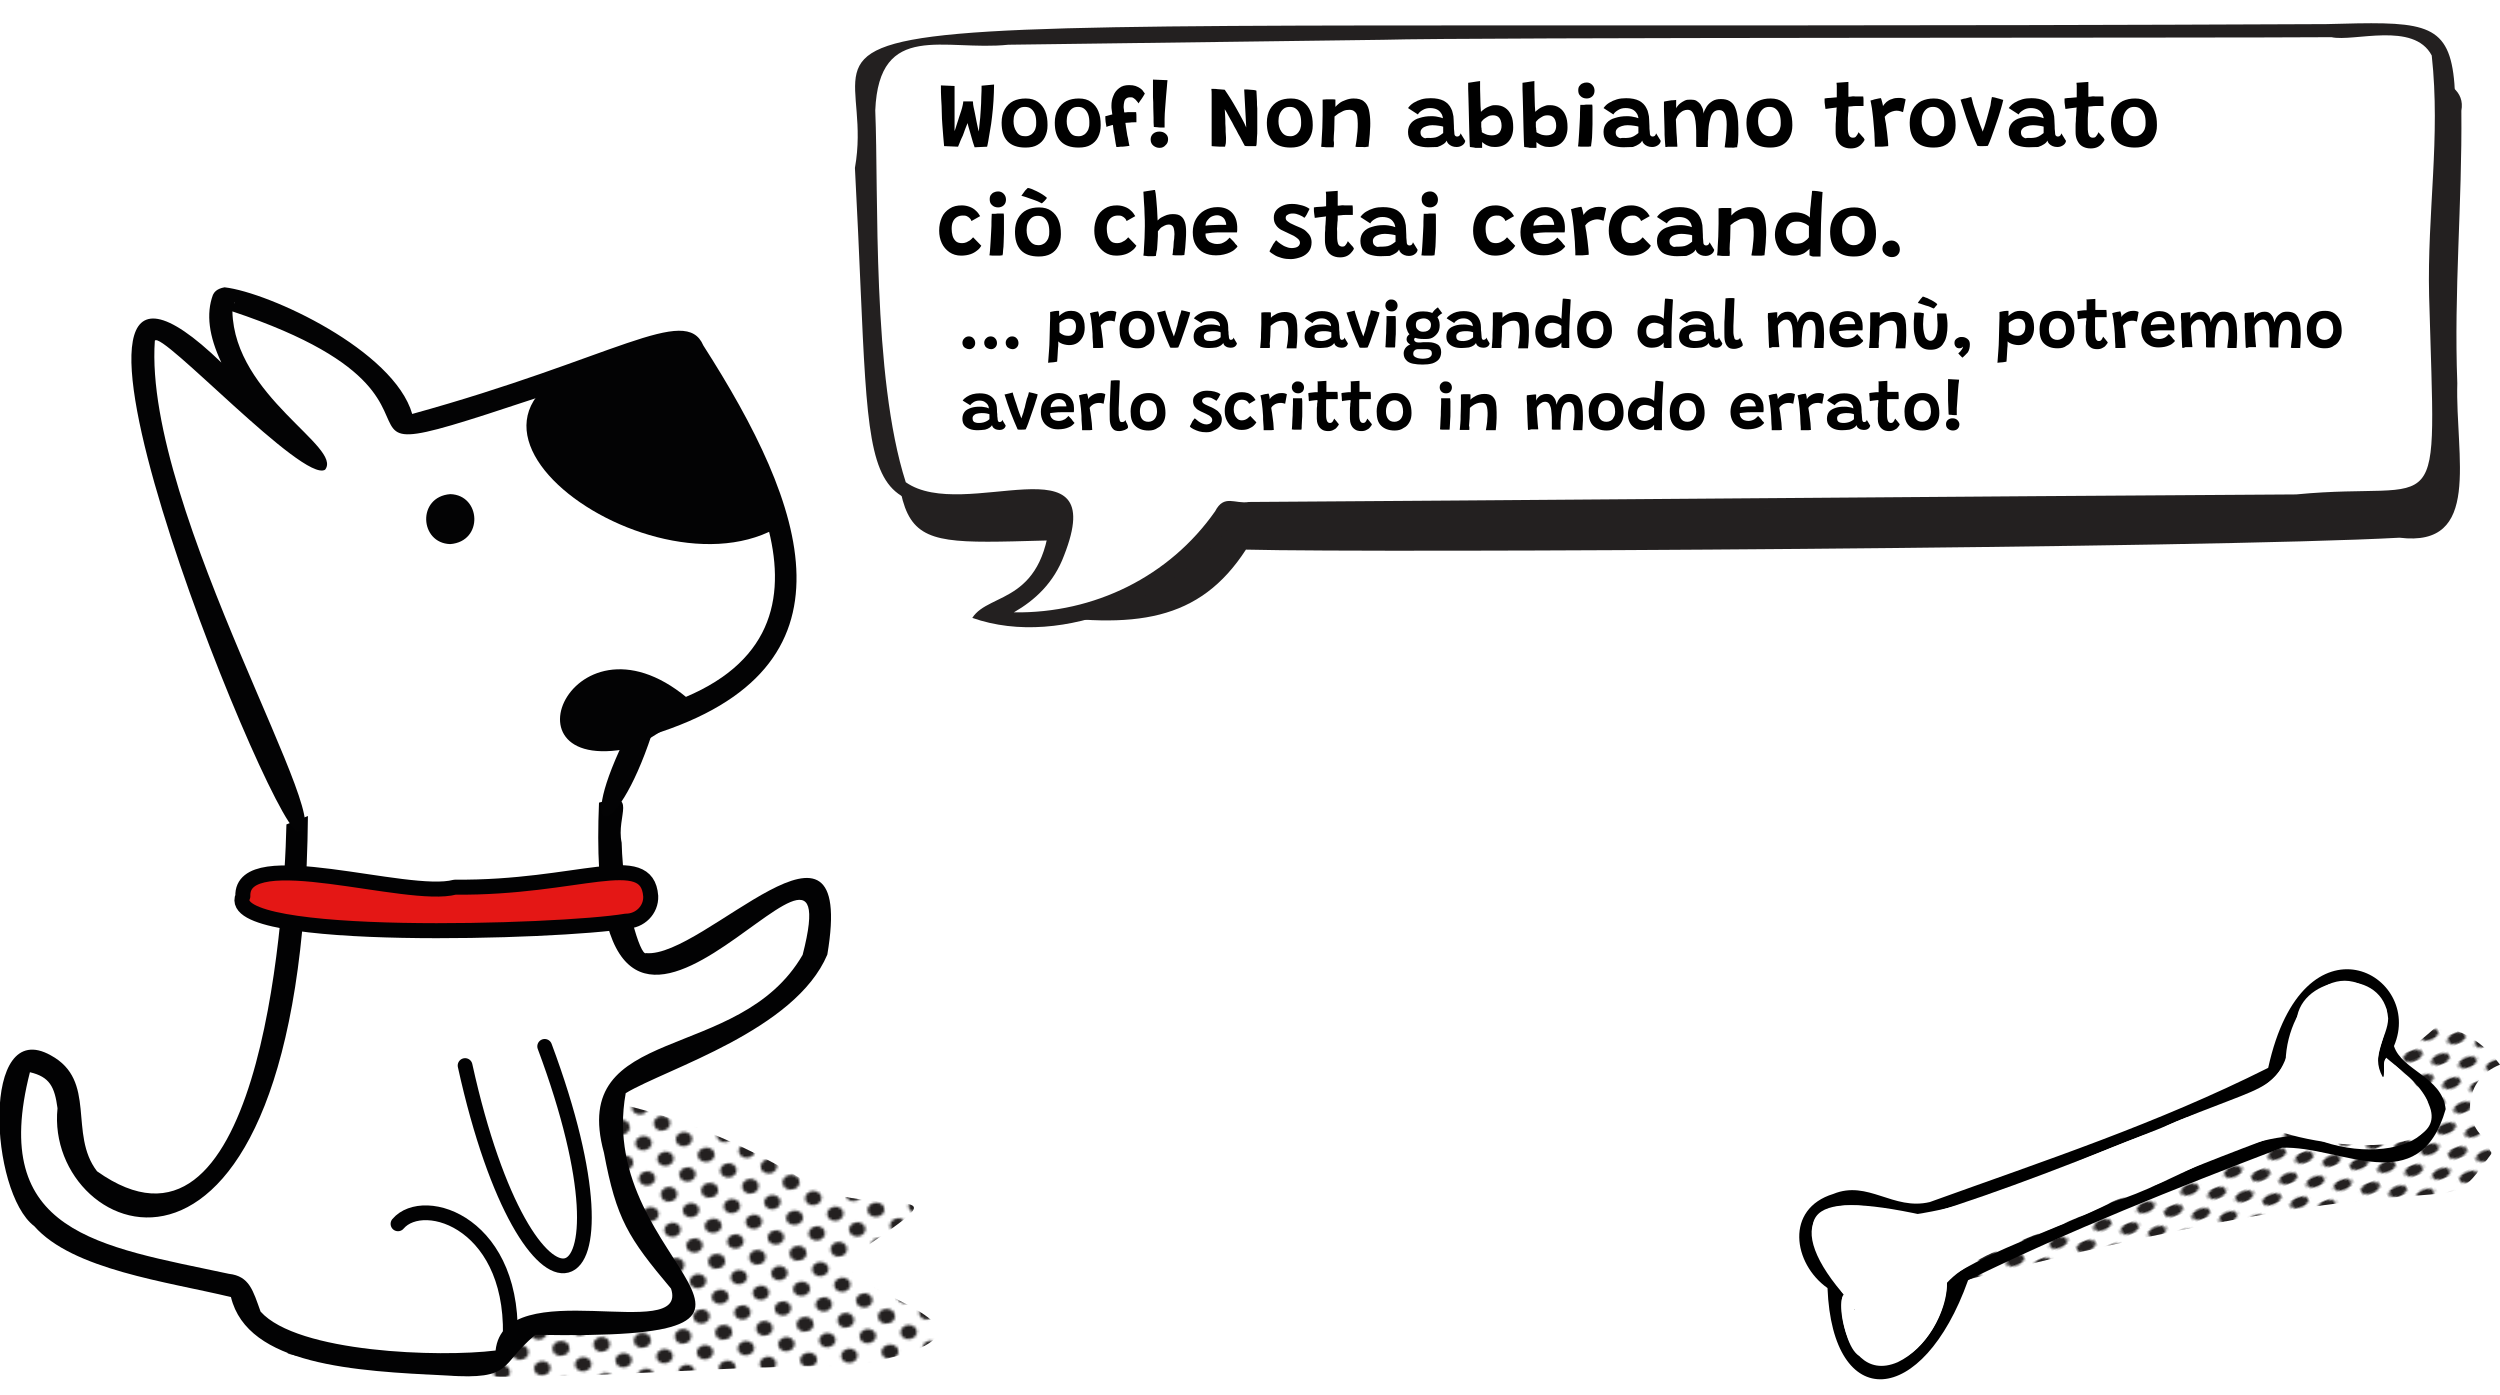 <?xml version="1.0" encoding="utf-8"?>
<!-- Generator: Adobe Illustrator 24.0.1, SVG Export Plug-In . SVG Version: 6.00 Build 0)  -->
<svg version="1.1" id="Livello_1" xmlns="http://www.w3.org/2000/svg" xmlns:xlink="http://www.w3.org/1999/xlink" x="0px" y="0px"
	 viewBox="0 0 860.6 480.2" style="enable-background:new 0 0 860.6 480.2;" xml:space="preserve">
<style type="text/css">
	.st0{fill:none;}
	.st1{fill:#232020;}
	.st2{fill:url(#SVGID_5_);}
	.st3{fill:none;stroke:#020203;stroke-width:7.617;stroke-miterlimit:10;}
	.st4{fill:#FFFFFF;}
	.st5{fill:#020203;}
	.st6{fill:none;stroke:#020203;stroke-width:5.078;stroke-linecap:round;stroke-miterlimit:10;}
	.st7{fill:none;stroke:#020203;stroke-width:5.078;stroke-linecap:round;stroke-linejoin:round;stroke-miterlimit:10;}
	.st8{fill:#E41715;stroke:#020203;stroke-width:5.17;stroke-linecap:round;stroke-linejoin:round;stroke-miterlimit:10;}
	.st9{fill:#030304;}
	.st10{fill:url(#SVGID_6_);}
	.st11{fill:url(#SVGID_7_);}
	.st12{fill:url(#SVGID_8_);}
</style>
<pattern  y="480.2" width="28.8" height="28.8" patternUnits="userSpaceOnUse" id="SVGID_1_" viewBox="2.9 -31.7 28.8 28.8" style="overflow:visible;">
	<g>
		<rect x="2.9" y="-31.7" class="st0" width="28.8" height="28.8"/>
		<g>
			<rect x="2.9" y="-31.7" class="st0" width="28.8" height="28.8"/>
			<g>
				<path class="st1" d="M31.7-34.6c1.6,0,2.9,1.3,2.9,2.9s-1.3,2.9-2.9,2.9s-2.9-1.3-2.9-2.9C28.8-33.3,30.1-34.6,31.7-34.6z"/>
				<path class="st1" d="M17.3-34.6c1.6,0,2.9,1.3,2.9,2.9s-1.3,2.9-2.9,2.9s-2.9-1.3-2.9-2.9S15.7-34.6,17.3-34.6z"/>
				<path class="st1" d="M31.7-20.2c1.6,0,2.9,1.3,2.9,2.9s-1.3,2.9-2.9,2.9s-2.9-1.3-2.9-2.9S30.1-20.2,31.7-20.2z"/>
				<path class="st1" d="M17.3-20.2c1.6,0,2.9,1.3,2.9,2.9s-1.3,2.9-2.9,2.9s-2.9-1.3-2.9-2.9S15.7-20.2,17.3-20.2z"/>
				<path class="st1" d="M10.1-27.4c1.6,0,2.9,1.3,2.9,2.9s-1.3,2.9-2.9,2.9s-2.9-1.3-2.9-2.9C7.2-26.1,8.5-27.4,10.1-27.4z"/>
				<path class="st1" d="M24.5-27.4c1.6,0,2.9,1.3,2.9,2.9s-1.3,2.9-2.9,2.9s-2.9-1.3-2.9-2.9S22.9-27.4,24.5-27.4z"/>
				<path class="st1" d="M10.1-13c1.6,0,2.9,1.3,2.9,2.9s-1.3,2.9-2.9,2.9s-2.9-1.3-2.9-2.9C7.2-11.7,8.5-13,10.1-13z"/>
				<path class="st1" d="M24.5-13c1.6,0,2.9,1.3,2.9,2.9s-1.3,2.9-2.9,2.9s-2.9-1.3-2.9-2.9S22.9-13,24.5-13z"/>
			</g>
			<g>
				<path class="st1" d="M2.9-34.6c1.6,0,2.9,1.3,2.9,2.9s-1.3,2.9-2.9,2.9S0-30.1,0-31.7S1.3-34.6,2.9-34.6z"/>
				<path class="st1" d="M2.9-20.2c1.6,0,2.9,1.3,2.9,2.9s-1.3,2.9-2.9,2.9S0-15.7,0-17.3S1.3-20.2,2.9-20.2z"/>
			</g>
			<g>
				<path class="st1" d="M31.7-5.8c1.6,0,2.9,1.3,2.9,2.9S33.3,0,31.7,0s-2.9-1.3-2.9-2.9C28.8-4.5,30.1-5.8,31.7-5.8z"/>
				<path class="st1" d="M17.3-5.8c1.6,0,2.9,1.3,2.9,2.9S18.9,0,17.3,0s-2.9-1.3-2.9-2.9C14.4-4.5,15.7-5.8,17.3-5.8z"/>
			</g>
			<g>
				<path class="st1" d="M2.9-5.8c1.6,0,2.9,1.3,2.9,2.9S4.5,0,2.9,0S0-1.3,0-2.9C0-4.5,1.3-5.8,2.9-5.8z"/>
			</g>
		</g>
	</g>
</pattern>
<pattern  y="480.2" width="28.8" height="28.8" patternUnits="userSpaceOnUse" id="SVGID_2_" viewBox="2.9 -31.7 28.8 28.8" style="overflow:visible;">
	<g>
		<rect x="2.9" y="-31.7" class="st0" width="28.8" height="28.8"/>
		<g>
			<rect x="2.9" y="-31.7" class="st0" width="28.8" height="28.8"/>
			<g>
				<path class="st1" d="M31.7-34.6c1.6,0,2.9,1.3,2.9,2.9s-1.3,2.9-2.9,2.9s-2.9-1.3-2.9-2.9C28.8-33.3,30.1-34.6,31.7-34.6z"/>
				<path class="st1" d="M17.3-34.6c1.6,0,2.9,1.3,2.9,2.9s-1.3,2.9-2.9,2.9s-2.9-1.3-2.9-2.9S15.7-34.6,17.3-34.6z"/>
				<path class="st1" d="M31.7-20.2c1.6,0,2.9,1.3,2.9,2.9s-1.3,2.9-2.9,2.9s-2.9-1.3-2.9-2.9S30.1-20.2,31.7-20.2z"/>
				<path class="st1" d="M17.3-20.2c1.6,0,2.9,1.3,2.9,2.9s-1.3,2.9-2.9,2.9s-2.9-1.3-2.9-2.9S15.7-20.2,17.3-20.2z"/>
				<path class="st1" d="M10.1-27.4c1.6,0,2.9,1.3,2.9,2.9s-1.3,2.9-2.9,2.9s-2.9-1.3-2.9-2.9C7.2-26.1,8.5-27.4,10.1-27.4z"/>
				<path class="st1" d="M24.5-27.4c1.6,0,2.9,1.3,2.9,2.9s-1.3,2.9-2.9,2.9s-2.9-1.3-2.9-2.9S22.9-27.4,24.5-27.4z"/>
				<path class="st1" d="M10.1-13c1.6,0,2.9,1.3,2.9,2.9s-1.3,2.9-2.9,2.9s-2.9-1.3-2.9-2.9C7.2-11.7,8.5-13,10.1-13z"/>
				<path class="st1" d="M24.5-13c1.6,0,2.9,1.3,2.9,2.9s-1.3,2.9-2.9,2.9s-2.9-1.3-2.9-2.9S22.9-13,24.5-13z"/>
			</g>
			<g>
				<path class="st1" d="M2.9-34.6c1.6,0,2.9,1.3,2.9,2.9s-1.3,2.9-2.9,2.9S0-30.1,0-31.7S1.3-34.6,2.9-34.6z"/>
				<path class="st1" d="M2.9-20.2c1.6,0,2.9,1.3,2.9,2.9s-1.3,2.9-2.9,2.9S0-15.7,0-17.3S1.3-20.2,2.9-20.2z"/>
			</g>
			<g>
				<path class="st1" d="M31.7-5.8c1.6,0,2.9,1.3,2.9,2.9S33.3,0,31.7,0s-2.9-1.3-2.9-2.9C28.8-4.5,30.1-5.8,31.7-5.8z"/>
				<path class="st1" d="M17.3-5.8c1.6,0,2.9,1.3,2.9,2.9S18.9,0,17.3,0s-2.9-1.3-2.9-2.9C14.4-4.5,15.7-5.8,17.3-5.8z"/>
			</g>
			<g>
				<path class="st1" d="M2.9-5.8c1.6,0,2.9,1.3,2.9,2.9S4.5,0,2.9,0S0-1.3,0-2.9C0-4.5,1.3-5.8,2.9-5.8z"/>
			</g>
		</g>
	</g>
</pattern>
<pattern  y="480.2" width="28.8" height="28.8" patternUnits="userSpaceOnUse" id="SVGID_3_" viewBox="2.9 -31.7 28.8 28.8" style="overflow:visible;">
	<g>
		<rect x="2.9" y="-31.7" class="st0" width="28.8" height="28.8"/>
		<g>
			<rect x="2.9" y="-31.7" class="st0" width="28.8" height="28.8"/>
			<g>
				<path class="st1" d="M31.7-34.6c1.6,0,2.9,1.3,2.9,2.9s-1.3,2.9-2.9,2.9s-2.9-1.3-2.9-2.9C28.8-33.3,30.1-34.6,31.7-34.6z"/>
				<path class="st1" d="M17.3-34.6c1.6,0,2.9,1.3,2.9,2.9s-1.3,2.9-2.9,2.9s-2.9-1.3-2.9-2.9S15.7-34.6,17.3-34.6z"/>
				<path class="st1" d="M31.7-20.2c1.6,0,2.9,1.3,2.9,2.9s-1.3,2.9-2.9,2.9s-2.9-1.3-2.9-2.9S30.1-20.2,31.7-20.2z"/>
				<path class="st1" d="M17.3-20.2c1.6,0,2.9,1.3,2.9,2.9s-1.3,2.9-2.9,2.9s-2.9-1.3-2.9-2.9S15.7-20.2,17.3-20.2z"/>
				<path class="st1" d="M10.1-27.4c1.6,0,2.9,1.3,2.9,2.9s-1.3,2.9-2.9,2.9s-2.9-1.3-2.9-2.9C7.2-26.1,8.5-27.4,10.1-27.4z"/>
				<path class="st1" d="M24.5-27.4c1.6,0,2.9,1.3,2.9,2.9s-1.3,2.9-2.9,2.9s-2.9-1.3-2.9-2.9S22.9-27.4,24.5-27.4z"/>
				<path class="st1" d="M10.1-13c1.6,0,2.9,1.3,2.9,2.9s-1.3,2.9-2.9,2.9s-2.9-1.3-2.9-2.9C7.2-11.7,8.5-13,10.1-13z"/>
				<path class="st1" d="M24.5-13c1.6,0,2.9,1.3,2.9,2.9s-1.3,2.9-2.9,2.9s-2.9-1.3-2.9-2.9S22.9-13,24.5-13z"/>
			</g>
			<g>
				<path class="st1" d="M2.9-34.6c1.6,0,2.9,1.3,2.9,2.9s-1.3,2.9-2.9,2.9S0-30.1,0-31.7S1.3-34.6,2.9-34.6z"/>
				<path class="st1" d="M2.9-20.2c1.6,0,2.9,1.3,2.9,2.9s-1.3,2.9-2.9,2.9S0-15.7,0-17.3S1.3-20.2,2.9-20.2z"/>
			</g>
			<g>
				<path class="st1" d="M31.7-5.8c1.6,0,2.9,1.3,2.9,2.9S33.3,0,31.7,0s-2.9-1.3-2.9-2.9C28.8-4.5,30.1-5.8,31.7-5.8z"/>
				<path class="st1" d="M17.3-5.8c1.6,0,2.9,1.3,2.9,2.9S18.9,0,17.3,0s-2.9-1.3-2.9-2.9C14.4-4.5,15.7-5.8,17.3-5.8z"/>
			</g>
			<g>
				<path class="st1" d="M2.9-5.8c1.6,0,2.9,1.3,2.9,2.9S4.5,0,2.9,0S0-1.3,0-2.9C0-4.5,1.3-5.8,2.9-5.8z"/>
			</g>
		</g>
	</g>
</pattern>
<pattern  y="480.2" width="28.8" height="28.8" patternUnits="userSpaceOnUse" id="SVGID_4_" viewBox="2.9 -31.7 28.8 28.8" style="overflow:visible;">
	<g>
		<rect x="2.9" y="-31.7" class="st0" width="28.8" height="28.8"/>
		<g>
			<rect x="2.9" y="-31.7" class="st0" width="28.8" height="28.8"/>
			<g>
				<path class="st1" d="M31.7-34.6c1.6,0,2.9,1.3,2.9,2.9s-1.3,2.9-2.9,2.9s-2.9-1.3-2.9-2.9C28.8-33.3,30.1-34.6,31.7-34.6z"/>
				<path class="st1" d="M17.3-34.6c1.6,0,2.9,1.3,2.9,2.9s-1.3,2.9-2.9,2.9s-2.9-1.3-2.9-2.9S15.7-34.6,17.3-34.6z"/>
				<path class="st1" d="M31.7-20.2c1.6,0,2.9,1.3,2.9,2.9s-1.3,2.9-2.9,2.9s-2.9-1.3-2.9-2.9S30.1-20.2,31.7-20.2z"/>
				<path class="st1" d="M17.3-20.2c1.6,0,2.9,1.3,2.9,2.9s-1.3,2.9-2.9,2.9s-2.9-1.3-2.9-2.9S15.7-20.2,17.3-20.2z"/>
				<path class="st1" d="M10.1-27.4c1.6,0,2.9,1.3,2.9,2.9s-1.3,2.9-2.9,2.9s-2.9-1.3-2.9-2.9C7.2-26.1,8.5-27.4,10.1-27.4z"/>
				<path class="st1" d="M24.5-27.4c1.6,0,2.9,1.3,2.9,2.9s-1.3,2.9-2.9,2.9s-2.9-1.3-2.9-2.9S22.9-27.4,24.5-27.4z"/>
				<path class="st1" d="M10.1-13c1.6,0,2.9,1.3,2.9,2.9s-1.3,2.9-2.9,2.9s-2.9-1.3-2.9-2.9C7.2-11.7,8.5-13,10.1-13z"/>
				<path class="st1" d="M24.5-13c1.6,0,2.9,1.3,2.9,2.9s-1.3,2.9-2.9,2.9s-2.9-1.3-2.9-2.9S22.9-13,24.5-13z"/>
			</g>
			<g>
				<path class="st1" d="M2.9-34.6c1.6,0,2.9,1.3,2.9,2.9s-1.3,2.9-2.9,2.9S0-30.1,0-31.7S1.3-34.6,2.9-34.6z"/>
				<path class="st1" d="M2.9-20.2c1.6,0,2.9,1.3,2.9,2.9s-1.3,2.9-2.9,2.9S0-15.7,0-17.3S1.3-20.2,2.9-20.2z"/>
			</g>
			<g>
				<path class="st1" d="M31.7-5.8c1.6,0,2.9,1.3,2.9,2.9S33.3,0,31.7,0s-2.9-1.3-2.9-2.9C28.8-4.5,30.1-5.8,31.7-5.8z"/>
				<path class="st1" d="M17.3-5.8c1.6,0,2.9,1.3,2.9,2.9S18.9,0,17.3,0s-2.9-1.3-2.9-2.9C14.4-4.5,15.7-5.8,17.3-5.8z"/>
			</g>
			<g>
				<path class="st1" d="M2.9-5.8c1.6,0,2.9,1.3,2.9,2.9S4.5,0,2.9,0S0-1.3,0-2.9C0-4.5,1.3-5.8,2.9-5.8z"/>
			</g>
		</g>
	</g>
</pattern>
<g>
	
		<pattern  id="SVGID_5_" xlink:href="#SVGID_1_" patternTransform="matrix(-0.966 9.543014e-02 -8.332831e-02 -0.843 -31443.795 -14244.564)">
	</pattern>
	<path class="st2" d="M99.1,466c62,15.3,128.8,3.6,194.3,4.3c70.3-13.2-8.7-24.7-0.8-37.4c39.3-26.8,19.7-14.1-10-22.9
		C166.3,334.8,42.2,393.7,99.1,466z"/>
</g>
<g>
	<g>
		<path class="st3" d="M201.1,279.4"/>
		<path class="st4" d="M216.3,370.6c23.2-4.8,91.5-45,59.1-64.7c-57.7,28.8-60.3,50.2-66.8-26.3h0.6c0.1-0.3,12.3-29,12.5-29.6
			c4.3-1.3,17.3,1.2,16.4-7.4c64-23.9,18.3-110.1-5.5-127.2c-16.3,3.1-63.7,27.6-89.7,31c-5.2-0.1-3.6,1.8-7-5
			c-9.6-17.2-40.3-32.7-53.2-38.4c-19.1-9.9,5.5,37.4,20.1,48.5C88.1,138,53.5,107.3,51,111.3c-13.1,23.4,43,152.6,51.2,171
			l-3.6,0.1c0.2,13.6,2.6,159.1-64.1,127.8c-10-6.5-9.4-23.8-12.5-36.2c-10.7-17.5-19.1-6.5-18.4,12.1c-1,65.2,79.5,43,81.6,63.5
			c4.7,13.4,19.8,13.1,34,17.2c99.6,12.6,20.2-17.3,96.2-11.2c9-0.2,16-1.5,19.4-5.2c6.7-6.2-12.9-21.1-15.5-28.4
			C213.7,408.8,204.3,374.7,216.3,370.6z"/>
		<g>
			<path class="st5" d="M153.7,473.5c-31.5-1.5-68.5-3.5-74.2-27c-22-5.3-54.5-9.4-67.7-24.4c-15.4-11.6-18.5-72.4,5.7-58.8
				c16,8.7,6,27,15.9,39.9c55.2,39.2,64.4-83.1,65.2-119.4l7.4-2.9C104.2,464.6,15,427.6,19.8,381.5c-1-7.4-2.7-10.8-9.5-12.4
				c-14.2,55.5,23.6,59.8,68.5,69.4c7.1,0.8,8.3,5.8,10.9,13c12.7,14.2,61.7,15.8,80.9,13.4c2.9-27.1,66.7-2.1,60.4-21.3
				c-14.8-17.6-18.8-23.9-23.1-46.8c-12.3-45,46.5-30.2,68.4-68.1c17.9-69.5-75.9,85.1-70.1-52.4c13.8-4.2,5.8,4.5,7.8,13.8
				c0.5,20.1,6.5,39.3,8.4,38c19.8,1.9,72.5-59.5,62.4,0.5c-11,26.1-55.2,39.2-69.4,47.7c-10.9,60.2,78.3,85.2-31.1,83.2
				C171.8,469.8,177,475.1,153.7,473.5z"/>
		</g>
		<path class="st6" d="M160.1,366.8c21.7,98.5,62.4,87.2,27.4-6.6"/>
		<path class="st7" d="M175.5,463.4c2.9-42.3-29.6-52.6-38.5-42.1"/>
		<path class="st8" d="M215.5,317.1c-22.3,3.8-139.1,7.5-131.9-8.6l0,0c-0.7-18.4,56.7,1.3,73-3.1c42.6,0.4,66.2-13.3,67.4,3.1l0,0
			C224.2,313.2,220.3,317.1,215.5,317.1z"/>
		<g>
			<path class="st9" d="M102.2,286.1C91.7,282-2.2,49,76.2,124.8c-4.3-9.1-5.3-16.8-2.9-23.3l0,0c0.4-0.8,1.2-2.1,4-2.6
				c15.5,1.8,58.3,21.7,64.6,43.6c69.5-19.2,94.1-37.9,100.2-23.6C277.4,174,298.3,230,224.3,253c-12.6,38-27.3,37.3-7.9-1.3
				c1.3-4.9,5.6-7.5,13.4-9.4c68.9-23.5,24.2-89.2,3.7-121.5C70,174.6,186.4,142.7,80,107.2c0.7,29.3,38.1,46.7,31.9,54.5
				c-7.5,4.6-56.5-48.3-58.6-44.4C49.2,175.6,119.9,290.8,102.2,286.1z M265.2,180L265.2,180L265.2,180z M80.8,104
				c-0.1,0.2-0.1,0.3-0.1,0.4c0,0,0,0,0,0.1C80.8,104.3,80.8,104.2,80.8,104z M80.8,104L80.8,104L80.8,104z M80.8,104L80.8,104
				L80.8,104z M80.8,103.9L80.8,103.9L80.8,103.9z"/>
		</g>
		<g>
			<g>
				<g>
					<path class="st9" d="M266.9,182c-47,25.6-144.6-49.1-37-63.7C242.3,118,276.9,172.3,266.9,182z"/>
				</g>
			</g>
		</g>
	</g>
	<path class="st9" d="M219,257.1c-50,12.1-20.4-53.9,21.4-13.4L219,257.1z"/>
	<path class="st9" d="M155,170.1c10.6,0.3,11.5,16.3,0,17.2C144.4,187,143.5,171,155,170.1z"/>
</g>
<g>
	<g>
		<pattern  id="SVGID_6_" xlink:href="#SVGID_2_" patternTransform="matrix(-0.922 0 0 -0.922 -30650.779 -15364.953)">
		</pattern>
		<path class="st10" d="M438.3,198.7c46.7,1.3,337.7-0.6,399.1-4.3c27.5,4.2,16.6-36.8,17.7-59.5c-1.4-31,4-61.4,0.5-92.5
			c0.4-17-102.7-4.6-129.5-7.6c-109.7,0.6-263.1,1.3-347.5,1.9c-80.5-2.9-65.7,2.5-63.5,88.8c5.9,77.2-3.3,71.3,65.4,69.9
			c2.1,17.6-8.8,36.1-27.2,40.6C390.2,241.6,422.4,223.4,438.3,198.7z"/>
	</g>
	<g>
		<g>
			<path class="st1" d="M428.9,189.2c46.3,1.2,331.7-0.5,397.1-4.1c28.5,3.5,19.2-27.8,19.9-53.2c-1.2-31.9,1.7-61.5,1.4-93.8
				c4.9-26.3-97-8.6-128-12.9c-109.9,0.6-265.1,1.3-350.2,1.9c-80.5-2.9-65.7,2.5-63.5,88.8c5.9,77.2-3.3,71.3,65.4,69.9
				c2.4,8.7-7.2,25-17.2,25.3C390.7,216.8,412.9,213.9,428.9,189.2z"/>
		</g>
		<g>
			<path class="st4" d="M423.1,175.1c46.3,1.2,331.7-0.5,397.1-4.1c28.5,3.5,19.2-27.8,19.9-53.2c-1.2-31.9,1.7-61.5,1.4-93.8
				c4.9-26.3-97-8.6-128-12.9c-109.9,0.6-265.1,1.3-350.2,1.9c-80.5-2.9-65.7,2.5-63.5,88.8c5.9,77.2-3.3,71.3,65.4,69.9
				c2.1,17.6-8.8,36.1-27.2,40.6C374.9,218,407.1,199.8,423.1,175.1z"/>
			<path class="st1" d="M294.3,57.8c6.8,127.8-2.9,116.8,67.5,116.5c-1.4,34.1-21.2,29.2-27.1,38.4c31.2,11,72.6-7.5,91-35.2
				c439.6-7.7,415.3,6.9,418.3-24.9C840.3,7.1,863.5,6.6,800.8,8.3C209.9,11,305-2,294.3,57.8z M301.3,38
				c1.3-31.1,23.9-20.3,45.8-22.6c44.2-0.6,84.6-1.1,129-1.7c29.3-0.9,290.6-0.6,326.5-0.9c7.6,1.7,28.3-5.5,34.5,6.3
				c3.1,28.2-1.6,54.1-0.9,82.9c2.2,81.7,5.9,63.2-45.8,68.2c-101.5,0.6-293.4,2.2-360.5,2.6c-4.8,0.8-8.5-2.8-11.6,3.2
				c-15.7,22.4-41.5,35.2-69.3,34.8c7.3-4.2,13.8-10.2,17.3-19.6c16.2-41.2-34.3-11-54.5-25.2C300.1,129.6,302.5,66.7,301.3,38z"/>
		</g>
	</g>
</g>
<g>
	<g>
		<path d="M335.5,50.7c-0.2-0.5-0.4-1.2-0.6-1.8s-0.4-1.4-0.6-2.1c-0.2-0.7-0.4-1.4-0.6-2.1c-0.2-0.7-0.4-1.3-0.5-1.8
			s-0.2-1-0.3-1.3l0.5-0.1c0,0.1-0.1,0.4-0.3,0.8s-0.3,0.9-0.6,1.5c-0.2,0.6-0.5,1.2-0.7,1.9s-0.5,1.3-0.8,1.9s-0.5,1.2-0.7,1.7
			s-0.4,0.9-0.5,1.2l-4.8-0.2c-0.1-1-0.2-2.1-0.3-3.4c-0.1-1.2-0.2-2.5-0.3-3.9s-0.2-2.8-0.2-4.3s-0.1-3-0.2-4.6s-0.1-3.1-0.1-4.7
			l4.7,0.2c0,1,0,2,0,3.2c0,1.1,0,2.3,0,3.5s0,2.3,0,3.5c0,1.1,0,2.2,0,3.2s0,1.8,0,2.5l-0.2,0.2c0.1-0.3,0.3-0.8,0.5-1.4
			c0.2-0.6,0.4-1.2,0.6-1.9s0.5-1.4,0.7-2.2c0.2-0.7,0.5-1.5,0.7-2.1c0.2-0.7,0.4-1.3,0.5-1.9c0.1-0.5,0.2-1,0.2-1.3h3.3
			c0,0.2,0.1,0.5,0.1,1.1c0.1,0.6,0.2,1.2,0.4,2s0.3,1.6,0.5,2.5s0.3,1.7,0.5,2.5s0.3,1.5,0.5,2.2c0.2,0.6,0.3,1.1,0.4,1.4h-0.6
			c0.2-1.1,0.4-2.4,0.5-3.9c0.2-1.5,0.3-3.1,0.4-4.7c0.1-1.6,0.2-3.2,0.2-4.7c0.1-1.5,0.1-2.8,0.1-3.8l4.3-0.4
			c0,1.8-0.1,3.7-0.2,5.6s-0.3,3.7-0.5,5.5c-0.2,1.7-0.4,3.3-0.7,4.8c-0.2,1.4-0.4,2.6-0.6,3.6s-0.3,1.6-0.4,1.9L335.5,50.7z"/>
		<path d="M353,50.8c-2.7,0-4.8-0.7-6.2-2.2c-1.4-1.5-2-3.6-2-6.4c0-1.8,0.4-3.4,1.1-4.6s1.7-2.2,2.9-2.8s2.7-0.9,4.3-0.9
			c1.7,0,3.1,0.4,4.2,1.2s2,1.9,2.5,3.2c0.6,1.4,0.8,3,0.8,4.8c0,1.6-0.3,2.9-0.9,4.1c-0.6,1.2-1.5,2.1-2.6,2.7
			C356.1,50.5,354.7,50.8,353,50.8z M352.9,46.9c0.7,0,1.2-0.1,1.7-0.4c0.5-0.2,0.9-0.6,1.2-1c0.3-0.4,0.6-0.9,0.7-1.5
			c0.2-0.6,0.2-1.1,0.2-1.8c0-1-0.1-2-0.4-2.8s-0.7-1.4-1.3-1.9c-0.6-0.5-1.3-0.7-2.2-0.7c-0.9,0-1.6,0.2-2.2,0.7s-1,1.1-1.3,1.8
			s-0.4,1.6-0.4,2.4c0,1.4,0.3,2.6,1,3.6C350.6,46.5,351.6,46.9,352.9,46.9z"/>
		<path d="M371.3,50.8c-2.7,0-4.8-0.7-6.2-2.2c-1.4-1.5-2-3.6-2-6.4c0-1.8,0.4-3.4,1.1-4.6s1.7-2.2,2.9-2.8s2.7-0.9,4.3-0.9
			c1.7,0,3.1,0.4,4.2,1.2s2,1.9,2.5,3.2c0.6,1.4,0.8,3,0.8,4.8c0,1.6-0.3,2.9-0.9,4.1c-0.6,1.2-1.5,2.1-2.6,2.7
			C374.4,50.5,373,50.8,371.3,50.8z M371.2,46.9c0.7,0,1.2-0.1,1.7-0.4c0.5-0.2,0.9-0.6,1.2-1c0.3-0.4,0.6-0.9,0.7-1.5
			c0.2-0.6,0.2-1.1,0.2-1.8c0-1-0.1-2-0.4-2.8s-0.7-1.4-1.3-1.9c-0.6-0.5-1.3-0.7-2.2-0.7c-0.9,0-1.6,0.2-2.2,0.7s-1,1.1-1.3,1.8
			s-0.4,1.6-0.4,2.4c0,1.4,0.3,2.6,1,3.6C368.9,46.5,369.9,46.9,371.2,46.9z"/>
		<path d="M384.3,50.6c0-0.2-0.1-0.5-0.2-1s-0.2-1.1-0.3-1.9s-0.2-1.5-0.4-2.3c-0.1-0.8-0.2-1.6-0.3-2.4c-0.3,0.1-0.6,0.1-1.1,0.3
			c-0.4,0.1-0.8,0.2-1.1,0.4c-0.1-0.4-0.2-1-0.3-1.7c-0.1-0.7-0.1-1.4-0.1-2c0.1,0,0.3-0.1,0.5-0.1c0.2-0.1,0.5-0.1,0.7-0.2
			c0.3-0.1,0.5-0.1,0.7-0.2c0.2,0,0.4-0.1,0.5-0.1c-0.1-0.5-0.1-1-0.2-1.5s-0.1-1-0.1-1.5c0-1.3,0.2-2.4,0.7-3.5
			c0.4-1.1,1.1-1.9,2-2.6s2-1,3.4-1c0.9,0,1.6,0.1,2.2,0.3c0.6,0.2,1.1,0.5,1.6,0.8c0.4,0.3,0.8,0.6,1,1c0.3,0.3,0.4,0.6,0.6,0.8
			c-0.2,0.3-0.4,0.8-0.7,1.2c-0.3,0.5-0.6,0.9-0.9,1.3c-0.3,0.4-0.5,0.7-0.6,0.9c-0.1-0.2-0.2-0.4-0.4-0.6c-0.2-0.2-0.4-0.5-0.6-0.7
			s-0.5-0.4-0.8-0.6s-0.6-0.2-1-0.2c-0.6,0-1,0.1-1.4,0.4s-0.6,0.7-0.7,1.2s-0.2,1-0.2,1.6c0,0.3,0,0.6,0.1,1c0,0.4,0.1,0.7,0.1,1
			c0.3,0,0.8,0,1.3-0.1c0.5,0,1.1,0,1.6,0s0.9,0,1.2,0c0.1,0.5,0.1,1.1,0.1,1.7c0,0.7,0,1.3,0,1.8c-0.1,0-0.4,0-0.8,0
			c-0.5,0-1,0-1.5,0.1c-0.6,0-1,0.1-1.5,0.1c0.1,0.4,0.1,0.8,0.2,1.4s0.2,1.2,0.3,1.9c0.1,0.7,0.2,1.4,0.4,2
			c0.1,0.6,0.2,1.2,0.3,1.7c0.1,0.5,0.2,0.8,0.2,0.9c-0.4,0.1-0.8,0.1-1.4,0.2s-1.1,0.1-1.7,0.1C385.3,50.6,384.8,50.6,384.3,50.6z"
			/>
		<path d="M399.2,50.9c-0.9,0-1.6-0.3-2.2-0.8s-0.9-1.2-0.9-2.1c0-0.8,0.3-1.5,0.9-2s1.3-0.7,2.1-0.7c0.8,0,1.5,0.2,2.1,0.7
			s0.9,1.1,0.9,1.9c0,0.9-0.3,1.6-0.9,2.1C400.7,50.6,400,50.9,399.2,50.9z M400.9,43.9c-0.3,0-0.6,0-1.1,0s-1,0-1.4-0.1
			c-0.5,0-0.9-0.1-1.2-0.1c-0.1-1-0.1-2-0.1-3.2c0-1.1-0.1-2.3-0.1-3.5s0-2.3-0.1-3.5c0-1.1,0-2.2,0-3.3c0-1,0-2,0-2.8l5,0.2
			c-0.1,0.5-0.1,1.2-0.2,2.2s-0.2,2.1-0.3,3.4c-0.1,1.3-0.2,2.6-0.3,3.9c-0.1,1.3-0.2,2.6-0.2,3.8C400.9,42.1,400.9,43.1,400.9,43.9
			z"/>
		<path d="M421.7,50.5c-0.5,0-1.1,0-1.7,0s-1.2-0.1-1.7-0.1s-0.9-0.1-1.2-0.1c0-0.1,0-0.5,0-1s0-1.2,0-2.1c0-0.8,0-1.7,0-2.7
			s0-2,0-3s0-2,0-3s0-2,0-3s0-1.9,0-2.8c0-0.8,0-1.5-0.1-2.1c0.2,0,0.5,0,0.9,0s0.8,0,1.3,0.1c0.5,0,0.9,0.1,1.3,0.1
			s0.8,0.1,1.1,0.1c0.7,1,1.4,2.1,2.1,3.2c0.7,1.1,1.3,2.2,2,3.4s1.2,2.2,1.8,3.3c0.6,1.1,1.1,2.1,1.5,3.1l-0.7-13.1
			c0.3,0,0.6,0,1,0s0.8,0.1,1.2,0.1c0.4,0,0.8,0.1,1.2,0.1c0.4,0.1,0.6,0.1,0.8,0.2c0,0.5,0.1,1.1,0.1,1.7c0,0.7,0.1,1.4,0.1,2.1
			c0,0.8,0,1.5,0.1,2.3c0,0.8,0,1.6,0,2.4c0,0.8,0,1.5,0,2.2c0,0.9,0,1.9,0,2.8c0,0.9,0,1.7-0.1,2.5c0,0.8-0.1,1.4-0.1,2
			c0,0.5-0.1,0.9-0.2,1.1c-0.3,0-0.5,0-0.8,0s-0.6,0-0.9,0c-0.4,0-0.8,0-1.2,0c-0.4,0-0.7,0-1-0.1c-0.1-0.2-0.3-0.6-0.6-1.1
			c-0.3-0.5-0.6-1.2-1-1.9s-0.9-1.5-1.3-2.4c-0.5-0.9-1-1.7-1.4-2.6c-0.5-0.9-1-1.7-1.4-2.5s-0.8-1.5-1.2-2.1c0,0.3,0.1,0.8,0.1,1.4
			c0,0.7,0.1,1.4,0.1,2.3s0,1.7,0.1,2.7c0,0.9,0,1.8,0.1,2.7s0,1.7,0,2.3S421.7,50.2,421.7,50.5z"/>
		<path d="M444.3,50.8c-2.7,0-4.8-0.7-6.2-2.2c-1.4-1.5-2-3.6-2-6.4c0-1.8,0.4-3.4,1.1-4.6s1.7-2.2,2.9-2.8s2.7-0.9,4.3-0.9
			c1.7,0,3.1,0.4,4.2,1.2s2,1.9,2.5,3.2c0.6,1.4,0.8,3,0.8,4.8c0,1.6-0.3,2.9-0.9,4.1c-0.6,1.2-1.5,2.1-2.6,2.7
			C447.3,50.5,445.9,50.8,444.3,50.8z M444.1,46.9c0.7,0,1.2-0.1,1.7-0.4c0.5-0.2,0.9-0.6,1.2-1c0.3-0.4,0.6-0.9,0.7-1.5
			c0.2-0.6,0.2-1.1,0.2-1.8c0-1-0.1-2-0.4-2.8s-0.7-1.4-1.3-1.9c-0.6-0.5-1.3-0.7-2.2-0.7c-0.9,0-1.6,0.2-2.2,0.7s-1,1.1-1.3,1.8
			s-0.4,1.6-0.4,2.4c0,1.4,0.3,2.6,1,3.6C441.9,46.5,442.9,46.9,444.1,46.9z"/>
		<path d="M459.1,50.7c-0.3,0-0.6,0-1,0s-0.8,0-1.2,0c-0.3,0-0.7,0-1.2-0.1c-0.4,0-0.8,0-0.9-0.1c0.1-0.9,0.2-1.9,0.2-2.9
			c0.1-1.1,0.1-2.3,0.2-3.6c0-1.3,0.1-2.8,0.1-4.4s0-3.4,0-5.3c0.4,0,0.8-0.1,1.2-0.1c0.5,0,1,0,1.4,0c0.3,0,0.7,0,1,0
			s0.6,0,0.8,0.1c0,0.1,0,0.3,0,0.6s0,0.6,0,1c0,0.3,0,0.7,0,0.9c0.3-0.4,0.8-0.8,1.4-1.3s1.4-0.8,2.2-1.1c0.8-0.3,1.7-0.5,2.6-0.5
			c1.6,0,2.8,0.3,3.6,1c0.8,0.6,1.4,1.6,1.7,2.8c0.3,1.3,0.5,2.8,0.5,4.7c0,0.7,0,1.5-0.1,2.4c0,0.9-0.1,1.8-0.2,2.8s-0.2,2-0.3,2.9
			c-0.2,0-0.5,0-0.9,0.1s-0.8,0-1.3,0s-0.9,0-1.3,0s-0.7,0-1-0.1c0.1-0.7,0.3-1.5,0.4-2.4s0.2-1.8,0.3-2.8s0.1-1.9,0.1-2.8
			c0-0.9-0.1-1.8-0.2-2.5s-0.4-1.2-0.9-1.6c-0.4-0.4-1-0.6-1.8-0.6c-0.7,0-1.4,0.1-2.1,0.4c-0.6,0.3-1.2,0.6-1.7,0.9
			c-0.5,0.4-0.9,0.7-1.3,1c0,1.7-0.1,3.2-0.1,4.6c-0.1,1.4-0.2,2.6-0.2,3.6C459.3,49.3,459.2,50.1,459.1,50.7z"/>
		<path d="M491.6,50.7c-1.3,0-2.5-0.2-3.5-0.5c-1.1-0.3-1.9-0.9-2.5-1.7s-0.9-1.8-0.9-3.1s0.4-2.3,1.1-3.1s1.7-1.4,2.9-1.7
			c1.2-0.4,2.5-0.6,3.9-0.6c0.6,0,1.2,0,1.7,0.1s1,0.2,1.5,0.3c0.4,0.1,0.7,0.2,0.9,0.3c0-0.3-0.1-0.6-0.2-0.9
			c-0.1-0.3-0.2-0.6-0.4-0.8c-0.3-0.5-0.8-1-1.4-1.3s-1.4-0.5-2.4-0.5s-1.8,0.2-2.6,0.7c-0.7,0.4-1.3,0.9-1.6,1.5l-3.4-2.2
			c0.5-0.7,1.1-1.3,1.9-1.8s1.7-0.9,2.7-1.2s2.1-0.4,3.2-0.4c1.8,0,3.3,0.3,4.5,0.9c1.1,0.6,2,1.5,2.5,2.6c0.3,0.5,0.5,1.1,0.6,1.7
			c0.2,0.6,0.3,1.4,0.3,2.2s0.1,1.5,0.1,2.2c0,0.6,0,1.2,0.1,1.8c0,0.8,0.1,1.3,0.3,1.5c0.2,0.2,0.4,0.3,0.7,0.3
			c0.3,0,0.6-0.1,0.8-0.3c0.2-0.2,0.3-0.5,0.4-0.8l1.6,2.6c-0.1,0.6-0.4,1.1-1,1.5s-1.2,0.6-2,0.6c-0.6,0-1.1-0.1-1.6-0.3
			s-0.9-0.5-1.2-0.8c-0.3-0.3-0.5-0.7-0.6-1.1c-0.2,0.4-0.5,0.8-1.1,1.2s-1.2,0.7-2.1,1C493.7,50.6,492.7,50.7,491.6,50.7z
			 M492.5,47.5c0.6,0,1.1-0.1,1.7-0.2c0.6-0.2,1.1-0.4,1.5-0.7c0.5-0.3,0.8-0.6,1.1-0.8c0-0.4,0-0.9,0-1.2c0-0.4,0-0.7,0-1
			c-0.2-0.1-0.7-0.2-1.4-0.3s-1.5-0.2-2.3-0.2c-0.7,0-1.4,0.1-2,0.3s-1.1,0.4-1.5,0.8S489,45,489,45.5c0,0.6,0.1,1,0.4,1.4
			c0.3,0.3,0.7,0.6,1.2,0.7C491.2,47.4,491.8,47.5,492.5,47.5z"/>
		<path d="M506,50.6c0-0.4-0.1-1-0.1-1.8c0-0.9-0.1-1.9-0.1-3.1c0-1.2-0.1-2.4-0.1-3.8c0-1.4-0.1-2.7-0.1-4.1c0-1.4-0.1-2.7-0.1-3.9
			s-0.1-2.3-0.1-3.3c0-0.9,0-1.6,0-2.1c0.1,0,0.6-0.1,1.4-0.2s1.7-0.3,2.7-0.4c0,0.7,0,1.6,0,2.8c0,1.1,0.1,2.4,0.1,3.8
			s0.1,2.7,0.2,4c0.2-0.2,0.5-0.5,0.8-0.7c0.3-0.3,0.7-0.5,1.2-0.8c0.4-0.2,0.9-0.4,1.5-0.6c0.5-0.2,1.1-0.2,1.6-0.2
			c1.2,0,2.3,0.3,3.2,0.9c0.9,0.6,1.6,1.4,2.1,2.6c0.5,1.1,0.7,2.5,0.7,4.1c0,2.1-0.6,3.8-1.7,5c-1.1,1.2-2.6,1.8-4.6,1.8
			c-0.8,0-1.5-0.1-2-0.3c-0.6-0.2-1.1-0.4-1.5-0.7s-0.7-0.5-0.9-0.7c0,0.2,0,0.4,0,0.7s0,0.6,0,0.8s0,0.4,0,0.5c-0.8,0-1.5,0-2.3,0
			C507.2,50.7,506.5,50.7,506,50.6z M510.1,45.5c0.2,0.1,0.4,0.3,0.7,0.4c0.3,0.2,0.7,0.3,1.2,0.5c0.5,0.1,1,0.2,1.5,0.2
			c1.2,0,2-0.3,2.6-0.9c0.5-0.6,0.8-1.4,0.8-2.4c0-0.7-0.1-1.3-0.3-1.8c-0.2-0.6-0.5-1-0.9-1.3s-1-0.5-1.7-0.5s-1.3,0.1-1.8,0.4
			c-0.5,0.3-1,0.6-1.4,0.9c-0.4,0.4-0.7,0.7-0.9,1c0,0.1,0,0.3,0,0.5s0,0.5,0,0.8s0,0.6,0.1,0.9c0,0.3,0,0.6,0.1,0.8
			C510.1,45.2,510.1,45.4,510.1,45.5z"/>
		<path d="M524.7,50.6c0-0.4-0.1-1-0.1-1.8c0-0.9-0.1-1.9-0.1-3.1c0-1.2-0.1-2.4-0.1-3.8c0-1.4-0.1-2.7-0.1-4.1
			c0-1.4-0.1-2.7-0.1-3.9s-0.1-2.3-0.1-3.3c0-0.9,0-1.6,0-2.1c0.1,0,0.6-0.1,1.4-0.2c0.8-0.1,1.7-0.3,2.7-0.4c0,0.7,0,1.6,0,2.8
			c0,1.1,0.1,2.4,0.1,3.8s0.1,2.7,0.2,4c0.2-0.2,0.5-0.5,0.8-0.7c0.3-0.3,0.7-0.5,1.2-0.8c0.4-0.2,0.9-0.4,1.5-0.6
			c0.5-0.2,1.1-0.2,1.6-0.2c1.2,0,2.3,0.3,3.2,0.9c0.9,0.6,1.6,1.4,2.1,2.6c0.5,1.1,0.7,2.5,0.7,4.1c0,2.1-0.6,3.8-1.7,5
			c-1.1,1.2-2.6,1.8-4.6,1.8c-0.8,0-1.5-0.1-2-0.3c-0.6-0.2-1.1-0.4-1.5-0.7s-0.7-0.5-0.9-0.7c0,0.2,0,0.4,0,0.7s0,0.6,0,0.8
			s0,0.4,0,0.5c-0.8,0-1.5,0-2.3,0C526,50.7,525.3,50.7,524.7,50.6z M528.9,45.5c0.2,0.1,0.4,0.3,0.7,0.4c0.3,0.2,0.7,0.3,1.2,0.5
			c0.5,0.1,1,0.2,1.5,0.2c1.2,0,2-0.3,2.6-0.9c0.5-0.6,0.8-1.4,0.8-2.4c0-0.7-0.1-1.3-0.3-1.8c-0.2-0.6-0.5-1-0.9-1.3
			s-1-0.5-1.7-0.5s-1.3,0.1-1.8,0.4c-0.5,0.3-1,0.6-1.4,0.9c-0.4,0.4-0.7,0.7-0.9,1c0,0.1,0,0.3,0,0.5s0,0.5,0,0.8s0,0.6,0.1,0.9
			c0,0.3,0,0.6,0.1,0.8C528.9,45.2,528.9,45.4,528.9,45.5z"/>
		<path d="M546.2,33.9c-0.9,0-1.6-0.3-2.1-0.8c-0.6-0.5-0.8-1.2-0.8-2c0-0.6,0.1-1.1,0.4-1.5c0.3-0.4,0.6-0.7,1.1-0.9
			c0.4-0.2,0.9-0.3,1.4-0.3c0.8,0,1.4,0.3,1.9,0.8s0.8,1.2,0.8,2c0,0.7-0.2,1.4-0.7,1.9C547.6,33.7,546.9,33.9,546.2,33.9z
			 M547.7,50.4c-0.2,0-0.5,0-0.9,0.1c-0.4,0-0.9,0-1.4,0c-0.4,0-0.7,0-1.1,0c-0.4,0-0.7-0.1-1.1-0.1c0.1-0.3,0.1-0.8,0.2-1.7
			s0.1-1.8,0.2-3c0.1-1.1,0.1-2.3,0.2-3.6s0.1-2.4,0.1-3.4c0-1.1,0.1-1.9,0.1-2.6c0.2,0,0.4,0,0.8,0c0.4,0,0.7,0,1.2-0.1
			c0.4,0,0.8,0,1.2,0s0.7,0,0.9,0c0.1,0.3,0.1,0.8,0.1,1.5s0,1.4,0,2.2c0,1,0,2,0,3.1s-0.1,2.2-0.1,3.2s-0.1,1.9-0.2,2.7
			C547.8,49.5,547.7,50.1,547.7,50.4z"/>
		<path d="M558.9,50.7c-1.3,0-2.5-0.2-3.5-0.5c-1.1-0.3-1.9-0.9-2.5-1.7s-0.9-1.8-0.9-3.1s0.4-2.3,1.1-3.1c0.7-0.8,1.7-1.4,2.9-1.7
			c1.2-0.4,2.5-0.6,3.9-0.6c0.6,0,1.2,0,1.7,0.1s1,0.2,1.5,0.3c0.4,0.1,0.7,0.2,0.9,0.3c0-0.3-0.1-0.6-0.2-0.9
			c-0.1-0.3-0.2-0.6-0.4-0.8c-0.3-0.5-0.8-1-1.4-1.3c-0.6-0.3-1.4-0.5-2.4-0.5s-1.8,0.2-2.6,0.7s-1.3,0.9-1.6,1.5l-3.4-2.2
			c0.5-0.7,1.1-1.3,1.9-1.8c0.8-0.5,1.7-0.9,2.7-1.2s2.1-0.4,3.2-0.4c1.8,0,3.3,0.3,4.5,0.9c1.1,0.6,2,1.5,2.5,2.6
			c0.3,0.5,0.5,1.1,0.6,1.7c0.2,0.6,0.3,1.4,0.3,2.2s0.1,1.5,0.1,2.2c0,0.6,0,1.2,0.1,1.8c0,0.8,0.1,1.3,0.3,1.5s0.4,0.3,0.7,0.3
			s0.6-0.1,0.8-0.3s0.3-0.5,0.4-0.8l1.6,2.6c-0.1,0.6-0.4,1.1-1,1.5s-1.2,0.6-2,0.6c-0.6,0-1.1-0.1-1.6-0.3s-0.9-0.5-1.2-0.8
			s-0.5-0.7-0.6-1.1c-0.2,0.4-0.5,0.8-1.1,1.2s-1.2,0.7-2.1,1C560.9,50.6,560,50.7,558.9,50.7z M559.7,47.5c0.6,0,1.1-0.1,1.7-0.2
			c0.6-0.2,1.1-0.4,1.5-0.7c0.5-0.3,0.8-0.6,1.1-0.8c0-0.4,0-0.9,0-1.2c0-0.4,0-0.7,0-1c-0.2-0.1-0.7-0.2-1.4-0.3s-1.5-0.2-2.3-0.2
			c-0.7,0-1.4,0.1-2,0.3s-1.1,0.4-1.5,0.8s-0.6,0.8-0.6,1.3c0,0.6,0.1,1,0.4,1.4c0.3,0.3,0.7,0.6,1.2,0.7
			C558.4,47.4,559,47.5,559.7,47.5z"/>
		<path d="M573.3,50.6c-0.1-0.7-0.1-1.6-0.2-2.6c-0.1-1-0.1-2.2-0.1-3.4s-0.1-2.4-0.1-3.6c0-1.2-0.1-2.3-0.1-3.4s0-1.9,0-2.6
			c0.2-0.1,0.5-0.1,0.9-0.2s0.8-0.1,1.2-0.2s0.8-0.1,1.2-0.1s0.7-0.1,0.9-0.1c0,0.2,0,0.4,0,0.7s0,0.6,0,0.9c0,0.3,0,0.6,0,0.8
			s0,0.4,0,0.5c0.1-0.2,0.2-0.5,0.5-0.8c0.2-0.3,0.6-0.7,1-1s0.9-0.6,1.5-0.9s1.3-0.3,2.1-0.3c0.7,0,1.4,0.1,1.9,0.4
			c0.5,0.3,0.9,0.7,1.3,1.1c0.3,0.5,0.6,1,0.8,1.5c0.1,0.3,0.2,0.6,0.2,0.9c0.1,0.3,0.1,0.6,0.1,0.9c0.2-0.8,0.6-1.6,1.1-2.4
			c0.5-0.8,1.2-1.4,2-1.9s1.8-0.7,2.9-0.7c1.2,0,2.2,0.2,3,0.7s1.4,1.1,1.8,2c0.4,0.9,0.7,1.9,0.9,3.2s0.3,2.6,0.3,4.2
			c0,0.7,0,1.4,0,2.2s-0.1,1.5-0.1,2.2S598,50,598,50.7c-0.3,0-0.7,0-1,0.1s-0.7,0-1.1,0c-0.4,0-0.7,0-1.1,0c-0.4,0-0.7,0-1.1-0.1
			c0.2-1.5,0.4-3,0.5-4.3s0.2-2.5,0.2-3.5c0-1.6-0.2-2.8-0.6-3.7c-0.4-0.8-1-1.3-1.9-1.3c-0.8,0-1.5,0.2-2,0.7s-0.9,1.1-1.1,2
			s-0.5,1.8-0.6,2.9c-0.1,1.1-0.2,2.2-0.2,3.4c0,0.6,0,1.2-0.1,1.8c0,0.6,0,1.2,0,1.9c-0.2,0-0.5,0-0.8,0s-0.7,0-1.1,0
			c-0.4,0-0.8,0-1.2,0s-0.7,0-0.9-0.1c0-0.7,0-1.4,0-2s0-1.3,0-1.9c0-1.2,0-2.3-0.1-3.4c-0.1-1.1-0.2-2-0.4-2.8s-0.5-1.4-0.9-1.9
			s-0.9-0.7-1.6-0.7c-0.5,0-0.9,0.1-1.4,0.3s-0.8,0.5-1.2,0.8s-0.6,0.7-0.9,1.1c-0.2,0.4-0.4,0.8-0.5,1.1c0.1,1.7,0.1,3.2,0.2,4.5
			c0.1,1.3,0.2,2.4,0.2,3.3c0.1,0.9,0.1,1.4,0.1,1.6c-0.1,0-0.3,0-0.6,0s-0.6,0-0.9,0c-0.6,0-1.1,0-1.7,0
			C574,50.6,573.6,50.6,573.3,50.6z"/>
		<path d="M609.4,50.8c-2.7,0-4.8-0.7-6.2-2.2s-2-3.6-2-6.4c0-1.8,0.4-3.4,1.1-4.6c0.7-1.2,1.7-2.2,2.9-2.8c1.3-0.6,2.7-0.9,4.3-0.9
			c1.7,0,3.1,0.4,4.2,1.2s2,1.9,2.5,3.2c0.6,1.4,0.8,3,0.8,4.8c0,1.6-0.3,2.9-0.9,4.1c-0.6,1.2-1.5,2.1-2.6,2.7S611,50.8,609.4,50.8
			z M609.2,46.9c0.7,0,1.2-0.1,1.7-0.4c0.5-0.2,0.9-0.6,1.2-1s0.6-0.9,0.7-1.5c0.2-0.6,0.2-1.1,0.2-1.8c0-1-0.1-2-0.4-2.8
			c-0.3-0.8-0.7-1.4-1.3-1.9s-1.3-0.7-2.2-0.7s-1.6,0.2-2.2,0.7c-0.6,0.5-1,1.1-1.3,1.8s-0.4,1.6-0.4,2.4c0,1.4,0.3,2.6,1,3.6
			S608,46.9,609.2,46.9z"/>
		<path d="M641.9,48.1c-0.2,0.4-0.5,0.9-0.9,1.3c-0.4,0.5-0.9,0.9-1.5,1.2s-1.4,0.5-2.4,0.5c-1.2,0-2.2-0.3-3-0.8s-1.3-1.2-1.7-2.1
			s-0.5-1.8-0.5-2.8c0-0.6,0-1.2,0-1.8s0-1.3,0.1-2c0-0.7,0-1.3,0.1-1.9c0-0.6,0.1-1.2,0.1-1.6c0-0.5,0-0.8,0.1-1.1
			c-0.9,0.1-1.7,0.2-2.4,0.3s-1.2,0.2-1.5,0.2c-0.1-0.5-0.1-1-0.2-1.5s-0.1-1-0.1-1.4s0-0.6,0-0.7c0.6-0.1,1.2-0.2,2-0.2
			c0.7-0.1,1.5-0.1,2.2-0.2c0-0.3,0-0.7,0-1.3s0-1.1,0-1.5s0-0.8,0-1.2s-0.1-0.7-0.1-1l4.1-0.3c0,0.1,0,0.5,0,1s0,1.1,0,1.8
			c0,0.3,0,0.7,0,1.1c0,0.4,0,0.8,0,1.2c0.3,0,0.7,0,1.2-0.1s0.8,0,1.1,0c0.5,0,0.9,0,1.3,0s0.7,0,1,0s0.4,0,0.5,0
			c0.1,0.4,0.1,1,0.1,1.6s0,1.3,0,1.7c-0.1,0-0.4,0-1,0s-1.2,0-1.7,0c-0.4,0-0.8,0-1.3,0.1c-0.5,0-0.9,0.1-1.2,0.1c0,0.2,0,0.6,0,1
			s0,0.9-0.1,1.4s0,1.1-0.1,1.6c0,0.6,0,1.1,0,1.6s0,0.9,0,1.3c0,0.7,0,1.3,0.1,1.9c0.1,0.6,0.2,1,0.5,1.4s0.7,0.5,1.2,0.5
			c0.4,0,0.7-0.1,0.9-0.3s0.4-0.5,0.6-0.8c0.2-0.3,0.3-0.6,0.4-0.8c0.1,0.2,0.3,0.4,0.5,0.6c0.2,0.3,0.5,0.5,0.7,0.8
			c0.3,0.3,0.5,0.5,0.7,0.8C641.7,47.9,641.8,48,641.9,48.1z"/>
		<path d="M648.2,36.5c0.3-0.5,0.7-0.9,1.2-1.4c0.5-0.4,1.1-0.8,1.9-1c0.7-0.3,1.4-0.4,2.2-0.4c0.5,0,1,0,1.4,0.1s0.8,0.2,1.1,0.4
			l-0.9,4.4c-0.2-0.1-0.5-0.2-0.9-0.3s-0.8-0.2-1.3-0.2s-1,0.1-1.6,0.3c-0.5,0.2-1,0.4-1.4,0.7s-0.8,0.7-1.1,1.1
			c0.1,0.7,0.2,1.5,0.4,2.4c0.1,1,0.3,2,0.4,3c0.1,1,0.2,2,0.3,2.8s0.1,1.5,0.1,1.9c-0.6,0.1-1.4,0.1-2.2,0.2c-0.8,0-1.7,0-2.4,0
			c0-0.9,0-1.9-0.1-3c0-1.1-0.1-2.2-0.2-3.4c-0.1-1.2-0.2-2.4-0.3-3.5c-0.1-1.2-0.3-2.3-0.4-3.3c-0.2-1-0.3-1.9-0.5-2.7
			c0.4-0.1,0.9-0.2,1.4-0.4c0.5-0.1,1-0.2,1.4-0.3s0.7-0.1,0.8-0.1c0.1,0.3,0.3,0.8,0.4,1.3C648.1,35.7,648.1,36.1,648.2,36.5z"/>
		<path d="M665.6,50.8c-2.7,0-4.8-0.7-6.2-2.2s-2-3.6-2-6.4c0-1.8,0.4-3.4,1.1-4.6c0.7-1.2,1.7-2.2,2.9-2.8c1.3-0.6,2.7-0.9,4.3-0.9
			c1.7,0,3.1,0.4,4.2,1.2s2,1.9,2.5,3.2c0.6,1.4,0.8,3,0.8,4.8c0,1.6-0.3,2.9-0.9,4.1c-0.6,1.2-1.5,2.1-2.6,2.7
			C668.7,50.5,667.3,50.8,665.6,50.8z M665.5,46.9c0.7,0,1.2-0.1,1.7-0.4c0.5-0.2,0.9-0.6,1.2-1s0.6-0.9,0.7-1.5
			c0.2-0.6,0.2-1.1,0.2-1.8c0-1-0.1-2-0.4-2.8c-0.3-0.8-0.7-1.4-1.3-1.9s-1.3-0.7-2.2-0.7s-1.6,0.2-2.2,0.7c-0.6,0.5-1,1.1-1.3,1.8
			s-0.4,1.6-0.4,2.4c0,1.4,0.3,2.6,1,3.6S664.2,46.9,665.5,46.9z"/>
		<path d="M685.7,33.4c0.7,0.1,1.3,0.2,1.8,0.4c0.6,0.1,1,0.3,1.4,0.4c0.4,0.1,0.6,0.2,0.7,0.2c-0.2,0.8-0.4,1.7-0.7,2.7
			s-0.6,2.1-1,3.3s-0.8,2.3-1.2,3.5s-0.8,2.3-1.2,3.4c-0.4,1.1-0.8,2.1-1.2,2.9c-0.5,0.1-1.1,0.1-1.8,0.1c-0.3,0-0.7,0-1,0
			s-0.6-0.1-0.8-0.1c-0.6-1.2-1.1-2.4-1.6-3.7s-1-2.6-1.5-4s-1-2.8-1.4-4.1s-0.9-2.8-1.3-4.1c0.2,0,0.4-0.1,0.7-0.2
			c0.3-0.1,0.7-0.2,1-0.2c0.4-0.1,0.8-0.2,1.1-0.3s0.7-0.2,0.9-0.2c0.2,0.6,0.4,1.4,0.6,2.3c0.3,0.9,0.6,1.8,0.9,2.8
			c0.3,1,0.6,1.9,1,2.9c0.3,0.9,0.6,1.8,0.9,2.5s0.5,1.3,0.6,1.7l-0.2,0.1c0.2-0.6,0.4-1.3,0.7-2c0.2-0.7,0.5-1.5,0.7-2.3
			s0.5-1.7,0.7-2.5c0.2-0.9,0.5-1.8,0.7-2.6C685.3,35.2,685.5,34.3,685.7,33.4z"/>
		<path d="M698.4,50.7c-1.3,0-2.5-0.2-3.5-0.5c-1.1-0.3-1.9-0.9-2.5-1.7s-0.9-1.8-0.9-3.1s0.4-2.3,1.1-3.1c0.7-0.8,1.7-1.4,2.9-1.7
			c1.2-0.4,2.5-0.6,3.9-0.6c0.6,0,1.2,0,1.7,0.1s1,0.2,1.5,0.3c0.4,0.1,0.7,0.2,0.9,0.3c0-0.3-0.1-0.6-0.2-0.9
			c-0.1-0.3-0.2-0.6-0.4-0.8c-0.3-0.5-0.8-1-1.4-1.3c-0.6-0.3-1.4-0.5-2.4-0.5s-1.8,0.2-2.6,0.7s-1.3,0.9-1.6,1.5l-3.4-2.2
			c0.5-0.7,1.1-1.3,1.9-1.8c0.8-0.5,1.7-0.9,2.7-1.2s2.1-0.4,3.2-0.4c1.8,0,3.3,0.3,4.5,0.9c1.1,0.6,2,1.5,2.5,2.6
			c0.3,0.5,0.5,1.1,0.6,1.7c0.2,0.6,0.3,1.4,0.3,2.2s0.1,1.5,0.1,2.2c0,0.6,0,1.2,0.1,1.8c0,0.8,0.1,1.3,0.3,1.5s0.4,0.3,0.7,0.3
			s0.6-0.1,0.8-0.3s0.3-0.5,0.4-0.8l1.6,2.6c-0.1,0.6-0.4,1.1-1,1.5s-1.2,0.6-2,0.6c-0.6,0-1.1-0.1-1.6-0.3s-0.9-0.5-1.2-0.8
			s-0.5-0.7-0.6-1.1c-0.2,0.4-0.5,0.8-1.1,1.2s-1.2,0.7-2.1,1C700.4,50.6,699.5,50.7,698.4,50.7z M699.2,47.5c0.6,0,1.1-0.1,1.7-0.2
			c0.6-0.2,1.1-0.4,1.5-0.7c0.5-0.3,0.8-0.6,1.1-0.8c0-0.4,0-0.9,0-1.2c0-0.4,0-0.7,0-1c-0.2-0.1-0.7-0.2-1.4-0.3s-1.5-0.2-2.3-0.2
			c-0.7,0-1.4,0.1-2,0.3s-1.1,0.4-1.5,0.8s-0.6,0.8-0.6,1.3c0,0.6,0.1,1,0.4,1.4c0.3,0.3,0.7,0.6,1.2,0.7
			C697.9,47.4,698.5,47.5,699.2,47.5z"/>
		<path d="M724.5,48.1c-0.2,0.4-0.5,0.9-0.9,1.3c-0.4,0.5-0.9,0.9-1.5,1.2s-1.4,0.5-2.4,0.5c-1.2,0-2.2-0.3-3-0.8s-1.3-1.2-1.7-2.1
			s-0.5-1.8-0.5-2.8c0-0.6,0-1.2,0-1.8s0-1.3,0.1-2c0-0.7,0-1.3,0.1-1.9c0-0.6,0.1-1.2,0.1-1.6c0-0.5,0-0.8,0.1-1.1
			c-0.9,0.1-1.7,0.2-2.4,0.3s-1.2,0.2-1.5,0.2c-0.1-0.5-0.1-1-0.2-1.5s-0.1-1-0.1-1.4s0-0.6,0-0.7c0.6-0.1,1.2-0.2,2-0.2
			c0.7-0.1,1.5-0.1,2.2-0.2c0-0.3,0-0.7,0-1.3s0-1.1,0-1.5s0-0.8,0-1.2s-0.1-0.7-0.1-1l4.1-0.3c0,0.1,0,0.5,0,1s0,1.1,0,1.8
			c0,0.3,0,0.7,0,1.1c0,0.4,0,0.8,0,1.2c0.3,0,0.7,0,1.2-0.1s0.8,0,1.1,0c0.5,0,0.9,0,1.3,0s0.7,0,1,0s0.4,0,0.5,0
			c0.1,0.4,0.1,1,0.1,1.6s0,1.3,0,1.7c-0.1,0-0.4,0-1,0s-1.2,0-1.7,0c-0.4,0-0.8,0-1.3,0.1c-0.5,0-0.9,0.1-1.2,0.1c0,0.2,0,0.6,0,1
			s0,0.9-0.1,1.4s0,1.1-0.1,1.6c0,0.6,0,1.1,0,1.6s0,0.9,0,1.3c0,0.7,0,1.3,0.1,1.9c0.1,0.6,0.2,1,0.5,1.4s0.7,0.5,1.2,0.5
			c0.4,0,0.7-0.1,0.9-0.3s0.4-0.5,0.6-0.8c0.2-0.3,0.3-0.6,0.4-0.8c0.1,0.2,0.3,0.4,0.5,0.6c0.2,0.3,0.5,0.5,0.7,0.8
			c0.3,0.3,0.5,0.5,0.7,0.8C724.3,47.9,724.4,48,724.5,48.1z"/>
		<path d="M734.9,50.8c-2.7,0-4.8-0.7-6.2-2.2s-2-3.6-2-6.4c0-1.8,0.4-3.4,1.1-4.6c0.7-1.2,1.7-2.2,2.9-2.8c1.3-0.6,2.7-0.9,4.3-0.9
			c1.7,0,3.1,0.4,4.2,1.2s2,1.9,2.5,3.2c0.6,1.4,0.8,3,0.8,4.8c0,1.6-0.3,2.9-0.9,4.1c-0.6,1.2-1.5,2.1-2.6,2.7
			C738,50.5,736.6,50.8,734.9,50.8z M734.8,46.9c0.7,0,1.2-0.1,1.7-0.4c0.5-0.2,0.9-0.6,1.2-1s0.6-0.9,0.7-1.5
			c0.2-0.6,0.2-1.1,0.2-1.8c0-1-0.1-2-0.4-2.8c-0.3-0.8-0.7-1.4-1.3-1.9s-1.3-0.7-2.2-0.7s-1.6,0.2-2.2,0.7c-0.6,0.5-1,1.1-1.3,1.8
			s-0.4,1.6-0.4,2.4c0,1.4,0.3,2.6,1,3.6S733.5,46.9,734.8,46.9z"/>
		<path d="M337.8,84.6c-0.3,0.5-0.7,1.1-1.4,1.6c-0.6,0.5-1.4,1-2.3,1.3s-2,0.5-3.2,0.5c-1.6,0-2.9-0.4-4.1-1.2
			c-1.1-0.8-2-1.8-2.6-3.1c-0.6-1.3-0.9-2.7-0.9-4.3c0-1.7,0.3-3.1,0.9-4.5s1.5-2.3,2.7-3.1s2.6-1.1,4.2-1.1c1,0,1.9,0.2,2.7,0.5
			c0.8,0.3,1.5,0.7,2.1,1.3c0.6,0.5,1.1,1.2,1.5,1.9l-3,1.7c0-0.1-0.1-0.3-0.2-0.5s-0.3-0.4-0.5-0.6s-0.5-0.4-0.9-0.6
			s-0.9-0.2-1.4-0.2c-0.8,0-1.5,0.2-2.1,0.6s-1,0.9-1.3,1.6s-0.4,1.5-0.4,2.4c0,0.8,0.1,1.5,0.3,2.3c0.2,0.8,0.6,1.4,1.1,1.9
			s1.3,0.7,2.2,0.7c0.5,0,1-0.1,1.5-0.3c0.4-0.2,0.8-0.4,1.1-0.6s0.6-0.5,0.8-0.7c0.2-0.2,0.3-0.4,0.4-0.4L337.8,84.6z"/>
		<path d="M343.6,71.4c-0.9,0-1.6-0.3-2.1-0.8c-0.6-0.5-0.8-1.2-0.8-2c0-0.6,0.1-1.1,0.4-1.5s0.6-0.7,1.1-0.9
			c0.4-0.2,0.9-0.3,1.4-0.3c0.8,0,1.4,0.3,1.9,0.8s0.8,1.2,0.8,2c0,0.7-0.2,1.4-0.7,1.9S344.4,71.4,343.6,71.4z M345.1,87.9
			c-0.2,0-0.5,0-0.9,0.1c-0.4,0-0.9,0-1.4,0c-0.4,0-0.7,0-1.1,0s-0.7-0.1-1.1-0.1c0.1-0.3,0.1-0.8,0.2-1.7s0.1-1.8,0.2-3
			c0.1-1.1,0.1-2.3,0.2-3.6s0.1-2.4,0.1-3.4c0-1.1,0.1-1.9,0.1-2.6c0.2,0,0.4,0,0.8,0s0.7,0,1.2-0.1c0.4,0,0.8,0,1.2,0
			c0.4,0,0.7,0,0.9,0c0.1,0.3,0.1,0.8,0.1,1.5s0,1.4,0,2.2c0,1,0,2,0,3.1s-0.1,2.2-0.1,3.2s-0.1,1.9-0.2,2.7
			C345.3,87,345.2,87.6,345.1,87.9z"/>
		<path d="M357.6,88.3c-2.7,0-4.8-0.7-6.2-2.2c-1.4-1.5-2-3.6-2-6.4c0-1.8,0.4-3.4,1.1-4.6s1.7-2.2,2.9-2.8s2.7-0.9,4.3-0.9
			c1.7,0,3.1,0.4,4.2,1.2c1.1,0.8,2,1.9,2.5,3.2c0.6,1.4,0.8,3,0.8,4.8c0,1.6-0.3,2.9-0.9,4.1s-1.5,2.1-2.6,2.7
			C360.6,88,359.2,88.3,357.6,88.3z M353.8,64.7c0.2,0,0.6,0.1,1.2,0.3c0.5,0.2,1.1,0.5,1.8,0.8c0.7,0.3,1.3,0.7,2,1.1
			c0.6,0.4,1.2,0.8,1.6,1.2c-0.1,0.2-0.3,0.5-0.6,0.8c-0.2,0.3-0.5,0.5-0.7,0.7s-0.4,0.4-0.5,0.4c-0.3-0.2-0.8-0.4-1.4-0.7
			c-0.6-0.2-1.2-0.5-1.9-0.7c-0.7-0.2-1.4-0.5-2-0.7c-0.7-0.2-1.2-0.4-1.7-0.5c0.1-0.1,0.2-0.3,0.5-0.7c0.2-0.3,0.5-0.7,0.8-1.1
			C353.1,65.4,353.5,65,353.8,64.7z M357.4,84.4c0.7,0,1.2-0.1,1.7-0.4c0.5-0.2,0.9-0.6,1.2-1c0.3-0.4,0.6-0.9,0.7-1.5
			c0.2-0.6,0.2-1.1,0.2-1.8c0-1-0.1-2-0.4-2.8s-0.7-1.4-1.3-1.9c-0.6-0.5-1.3-0.7-2.2-0.7c-0.9,0-1.6,0.2-2.2,0.7s-1,1.1-1.3,1.8
			c-0.3,0.7-0.4,1.6-0.4,2.4c0,1.4,0.3,2.6,1,3.6C355.2,83.9,356.2,84.4,357.4,84.4z"/>
		<path d="M391.2,84.6c-0.3,0.5-0.7,1.1-1.4,1.6c-0.6,0.5-1.4,1-2.3,1.3s-2,0.5-3.2,0.5c-1.6,0-2.9-0.4-4.1-1.2
			c-1.1-0.8-2-1.8-2.6-3.1c-0.6-1.3-0.9-2.7-0.9-4.3c0-1.7,0.3-3.1,0.9-4.5s1.5-2.3,2.7-3.1s2.6-1.1,4.2-1.1c1,0,1.9,0.2,2.7,0.5
			c0.8,0.3,1.5,0.7,2.1,1.3c0.6,0.5,1.1,1.2,1.5,1.9l-3,1.7c0-0.1-0.1-0.3-0.2-0.5s-0.3-0.4-0.5-0.6s-0.5-0.4-0.9-0.6
			s-0.9-0.2-1.4-0.2c-0.8,0-1.5,0.2-2.1,0.6s-1,0.9-1.3,1.6s-0.4,1.5-0.4,2.4c0,0.8,0.1,1.5,0.3,2.3c0.2,0.8,0.6,1.4,1.1,1.9
			s1.3,0.7,2.2,0.7c0.5,0,1-0.1,1.5-0.3c0.4-0.2,0.8-0.4,1.1-0.6s0.6-0.5,0.8-0.7c0.2-0.2,0.3-0.4,0.4-0.4L391.2,84.6z"/>
		<path d="M397.9,88.1c-0.2,0-0.5,0.1-0.9,0.1s-0.8,0-1.2,0c-0.5,0-0.9,0-1.3-0.1c-0.4,0-0.7-0.1-0.9-0.1c0.1-0.7,0.2-1.5,0.2-2.6
			c0.1-1,0.1-2.2,0.2-3.5c0-1.3,0.1-2.6,0.1-4s0-2.8-0.1-4.2c0-1.4-0.1-2.8-0.2-4.1c-0.1-1.3-0.1-2.5-0.2-3.6c0.1,0,0.3-0.1,0.6-0.1
			c0.3-0.1,0.7-0.1,1.2-0.2c0.4-0.1,0.9-0.1,1.3-0.2s0.7-0.1,0.9-0.1c0.2,0.8,0.3,1.7,0.4,2.8c0.1,1.1,0.2,2.3,0.3,3.6
			s0.1,2.7,0.2,4.1c0.4-0.4,0.8-0.8,1.4-1.1c0.6-0.3,1.2-0.6,1.8-0.8c0.7-0.2,1.3-0.3,2-0.3c1.2,0,2.2,0.2,2.8,0.7
			c0.7,0.5,1.1,1.2,1.4,2.1s0.4,2,0.4,3.3c0,0.8,0,1.7-0.1,2.7s-0.1,1.9-0.2,2.8s-0.2,1.8-0.3,2.5c-0.3,0-0.7,0.1-1,0.1s-0.7,0-1,0
			c-0.4,0-0.7,0-1.1,0s-0.7-0.1-1-0.1c0.1-0.5,0.2-1,0.2-1.7c0.1-0.6,0.2-1.3,0.2-2s0.1-1.3,0.2-1.9c0-0.6,0.1-1.2,0.1-1.6
			c0-0.7-0.1-1.3-0.2-1.8s-0.3-0.9-0.6-1.1c-0.3-0.3-0.7-0.4-1.2-0.4c-0.4,0-0.9,0.1-1.3,0.3c-0.4,0.2-0.8,0.4-1.1,0.6
			s-0.6,0.5-0.8,0.8c-0.2,0.3-0.4,0.5-0.5,0.6c0,1.1,0,2.2-0.1,3.3c-0.1,1.1-0.1,2.1-0.2,3C398,86.9,398,87.6,397.9,88.1z"/>
		<path d="M426,84.9c-0.3,0.3-0.6,0.7-1,1c-0.4,0.4-1,0.7-1.6,1s-1.3,0.5-2.1,0.7c-0.8,0.2-1.7,0.3-2.7,0.3c-1.6,0-3-0.3-4.2-0.9
			s-2.1-1.5-2.8-2.7s-1-2.7-1-4.4c0-1.7,0.4-3.3,1.1-4.5s1.7-2.3,3-3s2.7-1.1,4.4-1.1c2.1,0,3.7,0.6,4.9,1.8
			c1.2,1.2,1.8,2.8,1.9,4.9c0,0.4,0,0.7,0,1s0,0.6-0.1,1c-0.1,0-0.5,0-0.9,0c-0.5,0-1,0-1.6,0s-1.2,0-1.8,0c-0.6,0-1,0-1.3,0
			c-0.9,0-1.9,0-2.8,0.1s-1.7,0.2-2.4,0.3c0,0.2,0,0.4,0,0.6s0.1,0.4,0.1,0.6c0.2,0.5,0.4,0.9,0.8,1.3s0.8,0.6,1.4,0.8
			c0.5,0.2,1.1,0.3,1.7,0.3s1.1-0.1,1.5-0.2c0.5-0.2,0.9-0.4,1.2-0.6c0.4-0.2,0.7-0.5,0.9-0.7c0.3-0.3,0.5-0.5,0.7-0.7
			c0.1,0.1,0.2,0.2,0.4,0.4s0.5,0.5,0.8,0.8s0.6,0.7,0.8,1C425.7,84.3,425.9,84.6,426,84.9z M415,77.7c0.6-0.1,1.2-0.2,2-0.2
			s1.7-0.1,2.8-0.1c0.6,0,1,0,1.4,0s0.7,0,0.9,0c0-0.3,0-0.5-0.1-0.8c-0.1-0.4-0.3-0.8-0.5-1.2c-0.3-0.4-0.6-0.7-1-0.9
			c-0.4-0.2-0.9-0.4-1.5-0.4c-0.7,0-1.4,0.2-2,0.5s-1,0.8-1.4,1.3C415.2,76.4,415,77,415,77.7z"/>
		<path d="M444.4,89.2c-1.1,0-2.2-0.1-3.2-0.4s-1.9-0.6-2.6-1.1c-0.7-0.4-1.3-0.8-1.6-1.2c0.1-0.2,0.2-0.4,0.4-0.8s0.4-0.7,0.6-1.1
			s0.4-0.8,0.7-1.1c0.2-0.3,0.4-0.6,0.6-0.8c0.5,0.5,1,0.9,1.6,1.3s1.2,0.8,1.9,1c0.7,0.3,1.3,0.4,1.9,0.4c0.5,0,1-0.1,1.4-0.2
			s0.7-0.3,1-0.6c0.2-0.3,0.4-0.6,0.4-1c0-0.5-0.2-0.9-0.6-1.3s-0.9-0.7-1.5-1.1c-0.6-0.3-1.2-0.6-1.9-0.9c-0.9-0.4-1.7-0.8-2.5-1.2
			c-0.7-0.4-1.4-1-1.8-1.7c-0.5-0.7-0.7-1.5-0.7-2.5s0.3-1.9,0.9-2.6s1.4-1.2,2.4-1.6s2-0.5,3.1-0.5s2.2,0.2,3.3,0.5
			c1.1,0.3,1.9,0.7,2.6,1.2c-0.1,0.2-0.2,0.5-0.4,0.8c-0.2,0.4-0.4,0.8-0.6,1.2c-0.2,0.4-0.5,0.8-0.8,1.1c-0.4-0.4-1-0.7-1.7-1
			s-1.4-0.5-2.1-0.5c-0.4,0-0.8,0-1.2,0.1c-0.4,0.1-0.7,0.3-1,0.5s-0.4,0.5-0.4,0.9s0.1,0.7,0.4,1s0.7,0.5,1.1,0.8
			c0.5,0.2,1.1,0.5,1.7,0.8c0.7,0.3,1.4,0.6,2.1,0.9s1.3,0.7,1.8,1.2s1,1,1.3,1.6s0.5,1.3,0.5,2.1c0,1.2-0.3,2.3-0.9,3.1
			s-1.5,1.5-2.5,1.9S445.6,89.2,444.4,89.2z"/>
		<path d="M466.1,85.6c-0.2,0.4-0.5,0.9-0.9,1.3c-0.4,0.5-0.9,0.9-1.5,1.2c-0.6,0.3-1.4,0.5-2.4,0.5c-1.2,0-2.2-0.3-3-0.8
			s-1.3-1.2-1.7-2.1c-0.3-0.9-0.5-1.8-0.5-2.8c0-0.6,0-1.2,0-1.8s0-1.3,0.1-2c0-0.7,0-1.3,0.1-1.9c0-0.6,0.1-1.2,0.1-1.6
			c0-0.5,0-0.8,0.1-1.1c-0.9,0.1-1.7,0.2-2.4,0.3c-0.7,0.1-1.2,0.2-1.5,0.2c-0.1-0.5-0.1-1-0.2-1.5s-0.1-1-0.1-1.4s0-0.6,0-0.7
			c0.6-0.1,1.2-0.2,2-0.2s1.5-0.1,2.2-0.2c0-0.3,0-0.7,0-1.3s0-1.1,0-1.5s0-0.8,0-1.2s-0.1-0.7-0.1-1l4.1-0.3c0,0.1,0,0.5,0,1
			s0,1.1,0,1.8c0,0.3,0,0.7,0,1.1s0,0.8,0,1.2c0.3,0,0.7,0,1.2-0.1s0.8,0,1.1,0c0.5,0,0.9,0,1.3,0s0.7,0,1,0s0.4,0,0.5,0
			c0.1,0.4,0.1,1,0.1,1.6s0,1.3,0,1.7c-0.1,0-0.4,0-1,0s-1.2,0-1.7,0c-0.4,0-0.8,0-1.3,0.1c-0.5,0-0.9,0.1-1.2,0.1c0,0.2,0,0.6,0,1
			s0,0.9-0.1,1.4s0,1.1-0.1,1.6s0,1.1,0,1.6s0,0.9,0,1.3c0,0.7,0,1.3,0.1,1.9s0.2,1,0.5,1.4c0.3,0.3,0.7,0.5,1.2,0.5
			c0.4,0,0.7-0.1,0.9-0.3c0.2-0.2,0.4-0.5,0.6-0.8s0.3-0.6,0.4-0.8c0.1,0.2,0.3,0.4,0.5,0.6c0.2,0.3,0.5,0.5,0.7,0.8
			c0.3,0.3,0.5,0.5,0.7,0.8C465.9,85.4,466,85.5,466.1,85.6z"/>
		<path d="M475.2,88.2c-1.3,0-2.5-0.2-3.5-0.5c-1.1-0.3-1.9-0.9-2.5-1.7s-0.9-1.8-0.9-3.1c0-1.3,0.4-2.3,1.1-3.1s1.7-1.4,2.9-1.7
			c1.2-0.4,2.5-0.6,3.9-0.6c0.6,0,1.2,0,1.7,0.1s1,0.2,1.5,0.3c0.4,0.1,0.7,0.2,0.9,0.3c0-0.3-0.1-0.6-0.2-0.9s-0.2-0.6-0.4-0.8
			c-0.3-0.5-0.8-1-1.4-1.3s-1.4-0.5-2.4-0.5s-1.8,0.2-2.6,0.7c-0.7,0.4-1.3,0.9-1.6,1.5l-3.4-2.2c0.5-0.7,1.1-1.3,1.9-1.8
			s1.7-0.9,2.7-1.2c1-0.3,2.1-0.4,3.2-0.4c1.8,0,3.3,0.3,4.5,0.9c1.1,0.6,2,1.5,2.5,2.6c0.3,0.5,0.5,1.1,0.6,1.7
			c0.2,0.6,0.3,1.4,0.3,2.2c0,0.8,0.1,1.5,0.1,2.2c0,0.6,0,1.2,0.1,1.8c0,0.8,0.1,1.3,0.3,1.5c0.2,0.2,0.4,0.3,0.7,0.3
			c0.3,0,0.6-0.1,0.8-0.3c0.2-0.2,0.3-0.5,0.4-0.8L488,86c-0.1,0.6-0.4,1.1-1,1.5c-0.5,0.4-1.2,0.6-2,0.6c-0.6,0-1.1-0.1-1.6-0.3
			c-0.5-0.2-0.9-0.5-1.2-0.8c-0.3-0.3-0.5-0.7-0.6-1.1c-0.2,0.4-0.5,0.8-1.1,1.2c-0.6,0.4-1.2,0.7-2.1,1
			C477.3,88.1,476.3,88.2,475.2,88.2z M476.1,84.9c0.6,0,1.1-0.1,1.7-0.2c0.6-0.2,1.1-0.4,1.5-0.7c0.5-0.3,0.8-0.6,1.1-0.8
			c0-0.4,0-0.9,0-1.2c0-0.4,0-0.7,0-1c-0.2-0.1-0.7-0.2-1.4-0.3c-0.7-0.1-1.5-0.2-2.3-0.2c-0.7,0-1.4,0.1-2,0.3
			c-0.6,0.2-1.1,0.4-1.5,0.8s-0.6,0.8-0.6,1.3c0,0.6,0.1,1,0.4,1.4c0.3,0.3,0.7,0.6,1.2,0.7C474.8,84.9,475.4,84.9,476.1,84.9z"/>
		<path d="M492.3,71.4c-0.9,0-1.6-0.3-2.1-0.8c-0.6-0.5-0.8-1.2-0.8-2c0-0.6,0.1-1.1,0.4-1.5s0.6-0.7,1.1-0.9
			c0.4-0.2,0.9-0.3,1.4-0.3c0.8,0,1.4,0.3,1.9,0.8s0.8,1.2,0.8,2c0,0.7-0.2,1.4-0.7,1.9C493.7,71.1,493.1,71.4,492.3,71.4z
			 M493.8,87.9c-0.2,0-0.5,0-0.9,0.1c-0.4,0-0.9,0-1.4,0c-0.4,0-0.7,0-1.1,0s-0.7-0.1-1.1-0.1c0.1-0.3,0.1-0.8,0.2-1.7
			s0.1-1.8,0.2-3c0.1-1.1,0.1-2.3,0.2-3.6s0.1-2.4,0.1-3.4c0-1.1,0.1-1.9,0.1-2.6c0.2,0,0.4,0,0.8,0s0.7,0,1.2-0.1
			c0.4,0,0.8,0,1.2,0s0.7,0,0.9,0c0.1,0.3,0.1,0.8,0.1,1.5s0,1.4,0,2.2c0,1,0,2,0,3.1s-0.1,2.2-0.1,3.2s-0.1,1.9-0.2,2.7
			C493.9,87,493.9,87.6,493.8,87.9z"/>
		<path d="M521.6,84.6c-0.3,0.5-0.7,1.1-1.4,1.6c-0.6,0.5-1.4,1-2.3,1.3c-0.9,0.3-2,0.5-3.2,0.5c-1.6,0-2.9-0.4-4.1-1.2
			s-2-1.8-2.6-3.1c-0.6-1.3-0.9-2.7-0.9-4.3c0-1.7,0.3-3.1,0.9-4.5s1.5-2.3,2.7-3.1s2.6-1.1,4.2-1.1c1,0,1.9,0.2,2.7,0.5
			s1.5,0.7,2.1,1.3c0.6,0.5,1.1,1.2,1.5,1.9l-3,1.7c0-0.1-0.1-0.3-0.2-0.5c-0.1-0.2-0.3-0.4-0.5-0.6s-0.5-0.4-0.9-0.6
			s-0.9-0.2-1.4-0.2c-0.8,0-1.5,0.2-2.1,0.6s-1,0.9-1.3,1.6s-0.4,1.5-0.4,2.4c0,0.8,0.1,1.5,0.3,2.3c0.2,0.8,0.6,1.4,1.1,1.9
			s1.3,0.7,2.2,0.7c0.5,0,1-0.1,1.5-0.3c0.4-0.2,0.8-0.4,1.1-0.6s0.6-0.5,0.8-0.7s0.3-0.4,0.4-0.4L521.6,84.6z"/>
		<path d="M538.8,84.9c-0.3,0.3-0.6,0.7-1,1c-0.4,0.4-1,0.7-1.6,1s-1.3,0.5-2.1,0.7s-1.7,0.3-2.7,0.3c-1.6,0-3-0.3-4.2-0.9
			s-2.1-1.5-2.8-2.7s-1-2.7-1-4.4c0-1.7,0.4-3.3,1.1-4.5c0.7-1.3,1.7-2.3,3-3s2.7-1.1,4.4-1.1c2.1,0,3.7,0.6,4.9,1.8
			c1.2,1.2,1.8,2.8,1.9,4.9c0,0.4,0,0.7,0,1s0,0.6-0.1,1c-0.1,0-0.5,0-0.9,0c-0.5,0-1,0-1.6,0s-1.2,0-1.8,0s-1,0-1.3,0
			c-0.9,0-1.9,0-2.8,0.1c-0.9,0.1-1.7,0.2-2.4,0.3c0,0.2,0,0.4,0,0.6s0.1,0.4,0.1,0.6c0.2,0.5,0.4,0.9,0.8,1.3
			c0.4,0.4,0.8,0.6,1.4,0.8c0.5,0.2,1.1,0.3,1.7,0.3c0.6,0,1.1-0.1,1.5-0.2c0.5-0.2,0.9-0.4,1.2-0.6c0.4-0.2,0.7-0.5,0.9-0.7
			c0.3-0.3,0.5-0.5,0.7-0.7c0.1,0.1,0.2,0.2,0.4,0.4c0.2,0.2,0.5,0.5,0.8,0.8s0.6,0.7,0.8,1C538.5,84.3,538.7,84.6,538.8,84.9z
			 M527.9,77.7c0.6-0.1,1.2-0.2,2-0.2c0.8-0.1,1.7-0.1,2.8-0.1c0.6,0,1,0,1.4,0s0.7,0,0.9,0c0-0.3,0-0.5-0.1-0.8
			c-0.1-0.4-0.3-0.8-0.5-1.2s-0.6-0.7-1-0.9c-0.4-0.2-0.9-0.4-1.5-0.4c-0.8,0-1.4,0.2-2,0.5s-1,0.8-1.4,1.3
			C528.1,76.4,527.9,77,527.9,77.7z"/>
		<path d="M545.1,74c0.3-0.5,0.7-0.9,1.2-1.4c0.5-0.4,1.1-0.8,1.9-1c0.7-0.3,1.4-0.4,2.2-0.4c0.5,0,1,0,1.4,0.1s0.8,0.2,1.1,0.4
			L552,76c-0.2-0.1-0.5-0.2-0.9-0.3c-0.4-0.1-0.8-0.2-1.3-0.2s-1,0.1-1.6,0.3c-0.5,0.2-1,0.4-1.4,0.7s-0.8,0.7-1.1,1.1
			c0.1,0.7,0.2,1.5,0.4,2.4c0.1,1,0.3,2,0.4,3c0.1,1,0.2,2,0.3,2.8s0.1,1.5,0.1,1.9c-0.6,0.1-1.4,0.1-2.2,0.2c-0.8,0-1.7,0-2.4,0
			c0-0.9,0-1.9-0.1-3c0-1.1-0.1-2.2-0.2-3.4c-0.1-1.2-0.2-2.4-0.3-3.5c-0.1-1.2-0.3-2.3-0.4-3.3c-0.2-1-0.3-1.9-0.5-2.7
			c0.4-0.1,0.9-0.2,1.4-0.4c0.5-0.1,1-0.2,1.4-0.3c0.4-0.1,0.7-0.1,0.8-0.1c0.1,0.3,0.3,0.8,0.4,1.3C545,73.2,545,73.6,545.1,74z"/>
		<path d="M568.3,84.6c-0.3,0.5-0.7,1.1-1.4,1.6c-0.6,0.5-1.4,1-2.3,1.3c-0.9,0.3-2,0.5-3.2,0.5c-1.6,0-2.9-0.4-4.1-1.2
			s-2-1.8-2.6-3.1c-0.6-1.3-0.9-2.7-0.9-4.3c0-1.7,0.3-3.1,0.9-4.5s1.5-2.3,2.7-3.1s2.6-1.1,4.2-1.1c1,0,1.9,0.2,2.7,0.5
			s1.5,0.7,2.1,1.3c0.6,0.5,1.1,1.2,1.5,1.9l-3,1.7c0-0.1-0.1-0.3-0.2-0.5c-0.1-0.2-0.3-0.4-0.5-0.6s-0.5-0.4-0.9-0.6
			s-0.9-0.2-1.4-0.2c-0.8,0-1.5,0.2-2.1,0.6s-1,0.9-1.3,1.6s-0.4,1.5-0.4,2.4c0,0.8,0.1,1.5,0.3,2.3s0.6,1.4,1.1,1.9
			s1.3,0.7,2.2,0.7c0.5,0,1-0.1,1.5-0.3c0.4-0.2,0.8-0.4,1.1-0.6s0.6-0.5,0.8-0.7s0.3-0.4,0.4-0.4L568.3,84.6z"/>
		<path d="M577.3,88.2c-1.3,0-2.5-0.2-3.5-0.5c-1.1-0.3-1.9-0.9-2.5-1.7s-0.9-1.8-0.9-3.1c0-1.3,0.4-2.3,1.1-3.1
			c0.7-0.8,1.7-1.4,2.9-1.7c1.2-0.4,2.5-0.6,3.9-0.6c0.6,0,1.2,0,1.7,0.1s1,0.2,1.5,0.3c0.4,0.1,0.7,0.2,0.9,0.3
			c0-0.3-0.1-0.6-0.2-0.9c-0.1-0.3-0.2-0.6-0.4-0.8c-0.3-0.5-0.8-1-1.4-1.3c-0.6-0.3-1.4-0.5-2.4-0.5s-1.8,0.2-2.6,0.7
			s-1.3,0.9-1.6,1.5l-3.4-2.2c0.5-0.7,1.1-1.3,1.9-1.8c0.8-0.5,1.7-0.9,2.7-1.2c1-0.3,2.1-0.4,3.2-0.4c1.8,0,3.3,0.3,4.5,0.9
			c1.1,0.6,2,1.5,2.5,2.6c0.3,0.5,0.5,1.1,0.6,1.7c0.2,0.6,0.3,1.4,0.3,2.2c0,0.8,0.1,1.5,0.1,2.2c0,0.6,0,1.2,0.1,1.8
			c0,0.8,0.1,1.3,0.3,1.5s0.4,0.3,0.7,0.3s0.6-0.1,0.8-0.3c0.2-0.2,0.3-0.5,0.4-0.8l1.6,2.6c-0.1,0.6-0.4,1.1-1,1.5s-1.2,0.6-2,0.6
			c-0.6,0-1.1-0.1-1.6-0.3c-0.5-0.2-0.9-0.5-1.2-0.8s-0.5-0.7-0.6-1.1c-0.2,0.4-0.5,0.8-1.1,1.2c-0.6,0.4-1.2,0.7-2.1,1
			C579.3,88.1,578.4,88.2,577.3,88.2z M578.2,84.9c0.6,0,1.1-0.1,1.7-0.2c0.6-0.2,1.1-0.4,1.5-0.7c0.5-0.3,0.8-0.6,1.1-0.8
			c0-0.4,0-0.9,0-1.2c0-0.4,0-0.7,0-1c-0.2-0.1-0.7-0.2-1.4-0.3s-1.5-0.2-2.3-0.2c-0.7,0-1.4,0.1-2,0.3c-0.6,0.2-1.1,0.4-1.5,0.8
			s-0.6,0.8-0.6,1.3c0,0.6,0.1,1,0.4,1.4c0.3,0.3,0.7,0.6,1.2,0.7C576.8,84.9,577.4,84.9,578.2,84.9z"/>
		<path d="M595.4,88.1c-0.3,0-0.6,0-1,0s-0.8,0-1.2,0c-0.3,0-0.7,0-1.2-0.1s-0.8,0-0.9-0.1c0.1-0.9,0.2-1.9,0.2-2.9
			c0.1-1.1,0.1-2.3,0.2-3.6c0-1.3,0.1-2.8,0.1-4.4s0-3.4,0-5.3c0.4,0,0.8-0.1,1.2-0.1c0.5,0,1,0,1.4,0c0.3,0,0.7,0,1,0
			s0.6,0,0.8,0.1c0,0.1,0,0.3,0,0.6s0,0.6,0,1c0,0.3,0,0.7,0,0.9c0.3-0.4,0.8-0.8,1.4-1.3c0.6-0.4,1.4-0.8,2.2-1.1
			c0.8-0.3,1.7-0.5,2.6-0.5c1.6,0,2.8,0.3,3.6,1c0.8,0.6,1.4,1.6,1.7,2.8c0.3,1.3,0.5,2.8,0.5,4.7c0,0.7,0,1.5-0.1,2.4
			c0,0.9-0.1,1.8-0.2,2.8c-0.1,1-0.2,2-0.3,2.9c-0.2,0-0.5,0-0.9,0.1c-0.4,0-0.8,0-1.3,0s-0.9,0-1.3,0c-0.4,0-0.7,0-1-0.1
			c0.1-0.7,0.3-1.5,0.4-2.4c0.1-0.9,0.2-1.8,0.3-2.8s0.1-1.9,0.1-2.8s-0.1-1.8-0.2-2.5c-0.2-0.7-0.4-1.2-0.9-1.6
			c-0.4-0.4-1-0.6-1.8-0.6c-0.7,0-1.4,0.1-2.1,0.4c-0.6,0.3-1.2,0.6-1.7,0.9c-0.5,0.4-0.9,0.7-1.3,1c0,1.7-0.1,3.2-0.1,4.6
			c-0.1,1.4-0.2,2.6-0.2,3.6C595.5,86.7,595.5,87.5,595.4,88.1z"/>
		<path d="M622.9,87.9c0-0.2,0-0.4,0-0.7c0-0.3,0-0.6,0-0.9s0-0.6,0-0.7c-0.1,0.2-0.3,0.4-0.6,0.6c-0.3,0.3-0.6,0.5-1,0.8
			s-1,0.5-1.6,0.7s-1.4,0.3-2.2,0.3c-1.3,0-2.5-0.3-3.5-0.9s-1.7-1.5-2.2-2.6s-0.8-2.3-0.8-3.7c0-1.4,0.3-2.6,0.8-3.8
			s1.3-2.1,2.3-2.8c1-0.7,2.3-1.1,3.9-1.1c0.8,0,1.6,0.1,2.3,0.3c0.7,0.2,1.2,0.4,1.7,0.7c0.5,0.3,0.8,0.5,1,0.8
			c0-0.5,0.1-1.2,0.1-1.9c0-0.7,0.1-1.5,0.2-2.2s0.1-1.5,0.2-2.2c0.1-0.7,0.1-1.3,0.2-1.8c0-0.5,0.1-0.9,0.1-1.1
			c0.5,0,1.1,0,1.8,0.1s1.3,0.2,1.8,0.3c-0.2,2.4-0.3,4.8-0.4,7.2s-0.2,4.8-0.2,7.3s-0.1,5-0.1,7.7c-0.2,0-0.6,0-1.1,0s-1,0-1.5,0
			S623.1,87.9,622.9,87.9z M618.5,83.9c0.6,0,1-0.1,1.5-0.2c0.4-0.1,0.8-0.3,1.2-0.6c0.3-0.2,0.6-0.5,0.9-0.7
			c0.2-0.2,0.4-0.5,0.6-0.7c0-0.2,0-0.5,0-0.9s0-0.7,0-1.1s0-0.7,0-1.1c0-0.3,0-0.6,0-0.8c-0.2-0.2-0.6-0.4-1-0.7
			c-0.4-0.2-0.9-0.4-1.5-0.6s-1.1-0.2-1.7-0.2c-1.2,0-2.1,0.3-2.7,1c-0.6,0.7-1,1.6-1,2.7c0,1.2,0.3,2.1,0.9,2.7
			C616.5,83.6,617.4,83.9,618.5,83.9z"/>
		<path d="M638.2,88.3c-2.7,0-4.8-0.7-6.2-2.2s-2-3.6-2-6.4c0-1.8,0.4-3.4,1.1-4.6c0.7-1.2,1.7-2.2,2.9-2.8c1.3-0.6,2.7-0.9,4.3-0.9
			c1.7,0,3.1,0.4,4.2,1.2s2,1.9,2.5,3.2c0.6,1.4,0.8,3,0.8,4.8c0,1.6-0.3,2.9-0.9,4.1c-0.6,1.2-1.5,2.1-2.6,2.7
			C641.3,88,639.9,88.3,638.2,88.3z M638.1,84.4c0.7,0,1.2-0.1,1.7-0.4c0.5-0.2,0.9-0.6,1.2-1s0.6-0.9,0.7-1.5
			c0.2-0.6,0.2-1.1,0.2-1.8c0-1-0.1-2-0.4-2.8c-0.3-0.8-0.7-1.4-1.3-1.9s-1.3-0.7-2.2-0.7s-1.6,0.2-2.2,0.7c-0.6,0.5-1,1.1-1.3,1.8
			c-0.3,0.7-0.4,1.6-0.4,2.4c0,1.4,0.3,2.6,1,3.6S636.8,84.4,638.1,84.4z"/>
		<path d="M651.1,82.8c0.9,0,1.5,0.3,2.1,0.9c0.5,0.6,0.8,1.3,0.8,2.2c0,0.8-0.3,1.4-0.8,1.9s-1.2,0.7-1.9,0.7
			c-0.6,0-1.1-0.1-1.6-0.4c-0.5-0.2-0.9-0.6-1.2-1s-0.5-0.9-0.5-1.5c0-0.5,0.1-1,0.4-1.4c0.3-0.4,0.7-0.8,1.1-1
			C650.1,82.9,650.6,82.8,651.1,82.8z"/>
	</g>
</g>
<g>
	<g>
		<path d="M333.5,115.8c0.6,0,1.2,0.2,1.6,0.7c0.4,0.4,0.6,1,0.6,1.6s-0.2,1.1-0.6,1.5s-0.9,0.6-1.4,0.6c-0.4,0-0.8-0.1-1.2-0.3
			c-0.4-0.2-0.7-0.4-0.9-0.8c-0.2-0.3-0.3-0.7-0.3-1.1s0.1-0.8,0.3-1.1s0.5-0.6,0.8-0.8C332.7,115.9,333.1,115.8,333.5,115.8z"/>
		<path d="M341,115.8c0.6,0,1.2,0.2,1.6,0.7c0.4,0.4,0.6,1,0.6,1.6s-0.2,1.1-0.6,1.5s-0.9,0.6-1.4,0.6c-0.4,0-0.8-0.1-1.2-0.3
			c-0.4-0.2-0.7-0.4-0.9-0.8c-0.2-0.3-0.3-0.7-0.3-1.1s0.1-0.8,0.3-1.1s0.5-0.6,0.8-0.8C340.2,115.9,340.6,115.8,341,115.8z"/>
		<path d="M348.4,115.8c0.6,0,1.2,0.2,1.6,0.7c0.4,0.4,0.6,1,0.6,1.6s-0.2,1.1-0.6,1.5s-0.9,0.6-1.4,0.6c-0.4,0-0.8-0.1-1.2-0.3
			c-0.4-0.2-0.7-0.4-0.9-0.8c-0.2-0.3-0.3-0.7-0.3-1.1s0.1-0.8,0.3-1.1s0.5-0.6,0.8-0.8C347.6,115.9,348,115.8,348.4,115.8z"/>
		<path d="M360.8,124.9c0.1-1.2,0.2-2.6,0.3-4s0.2-2.8,0.2-4.1s0.1-2.7,0.1-3.9c0-1.2,0.1-2.3,0.1-3.3s0-1.7,0-2.2
			c0.4-0.1,0.9-0.2,1.5-0.3c0.6-0.1,1.1-0.1,1.6-0.1c0,0.2,0,0.5,0,0.9c0,0.3,0,0.7,0,0.9c0.2-0.2,0.4-0.4,0.8-0.7s0.8-0.5,1.4-0.8
			c0.6-0.2,1.2-0.3,1.9-0.3c1.6,0,2.7,0.5,3.5,1.5s1.2,2.4,1.2,4.2c0,1.3-0.2,2.3-0.7,3.3c-0.5,0.9-1.1,1.6-1.9,2.1
			s-1.8,0.7-2.8,0.7c-0.5,0-1-0.1-1.5-0.2s-1-0.3-1.4-0.5s-0.7-0.4-0.8-0.6c0,0.2,0,0.5,0,0.9s0,1-0.1,1.5c0,0.6-0.1,1.2-0.1,1.8
			c0,0.6-0.1,1.1-0.1,1.6s-0.1,0.9-0.1,1.2c-0.4,0.1-0.8,0.1-1.2,0.2c-0.4,0-0.8,0.1-1.2,0.1S361,124.9,360.8,124.9z M367.7,115.6
			c0.6,0,1.1-0.1,1.5-0.4s0.7-0.6,0.9-1.1c0.2-0.5,0.3-1,0.3-1.7c0-0.9-0.2-1.5-0.6-2s-1-0.7-1.9-0.7c-0.5,0-1,0.1-1.4,0.3
			c-0.4,0.2-0.8,0.4-1.1,0.6s-0.5,0.4-0.7,0.6c0,0.1,0,0.3,0,0.6c0,0.3,0,0.6,0,0.9s0,0.7,0,1s0,0.5,0,0.7c0.1,0.1,0.3,0.3,0.6,0.5
			c0.3,0.2,0.6,0.3,1,0.5C366.7,115.5,367.1,115.6,367.7,115.6z"/>
		<path d="M378.4,109.1c0.2-0.4,0.5-0.7,0.9-1s0.9-0.6,1.4-0.8c0.5-0.2,1.1-0.3,1.7-0.3c0.4,0,0.7,0,1.1,0.1s0.6,0.2,0.8,0.3
			l-0.6,3.3c-0.2-0.1-0.4-0.1-0.7-0.2s-0.6-0.1-1-0.1s-0.8,0.1-1.2,0.2c-0.4,0.1-0.7,0.3-1.1,0.6c-0.3,0.2-0.6,0.5-0.8,0.9
			c0.1,0.5,0.2,1.1,0.3,1.8c0.1,0.7,0.2,1.5,0.3,2.3s0.2,1.5,0.2,2.1s0.1,1.1,0.1,1.4c-0.5,0.1-1.1,0.1-1.7,0.1s-1.3,0-1.8,0
			c0-0.7,0-1.4-0.1-2.3s-0.1-1.7-0.1-2.6c-0.1-0.9-0.1-1.8-0.2-2.6s-0.2-1.7-0.3-2.5s-0.3-1.5-0.4-2c0.3-0.1,0.7-0.2,1.1-0.3
			s0.8-0.2,1.1-0.2c0.3-0.1,0.5-0.1,0.6-0.1c0.1,0.2,0.2,0.6,0.3,1C378.3,108.5,378.4,108.8,378.4,109.1z"/>
		<path d="M391.6,119.9c-2.1,0-3.6-0.6-4.7-1.7s-1.5-2.7-1.5-4.9c0-1.4,0.3-2.6,0.8-3.5s1.3-1.6,2.2-2.1c0.9-0.5,2-0.7,3.3-0.7
			s2.4,0.3,3.2,0.9c0.8,0.6,1.5,1.4,1.9,2.4s0.6,2.3,0.6,3.6c0,1.2-0.2,2.2-0.7,3.1s-1.1,1.6-2,2
			C393.8,119.7,392.8,119.9,391.6,119.9z M391.4,117c0.5,0,0.9-0.1,1.3-0.3c0.4-0.2,0.7-0.4,0.9-0.7c0.3-0.3,0.4-0.7,0.6-1.1
			c0.1-0.4,0.2-0.9,0.2-1.3c0-0.8-0.1-1.5-0.3-2.1s-0.5-1.1-1-1.4c-0.4-0.3-1-0.5-1.6-0.5c-0.7,0-1.2,0.2-1.7,0.5
			c-0.4,0.3-0.8,0.8-1,1.4s-0.3,1.2-0.3,1.8c0,1.1,0.2,2,0.7,2.7S390.5,117,391.4,117z"/>
		<path d="M406.7,106.8c0.5,0.1,1,0.2,1.4,0.3s0.8,0.2,1.1,0.3s0.5,0.1,0.5,0.2c-0.1,0.6-0.3,1.3-0.6,2.1c-0.2,0.8-0.5,1.6-0.8,2.5
			s-0.6,1.8-0.9,2.6s-0.6,1.7-0.9,2.6c-0.3,0.8-0.6,1.6-0.9,2.2c-0.4,0.1-0.8,0.1-1.4,0.1c-0.3,0-0.5,0-0.8,0c-0.2,0-0.5,0-0.6-0.1
			c-0.4-0.9-0.8-1.8-1.2-2.8c-0.4-1-0.8-2-1.2-3c-0.4-1-0.7-2.1-1.1-3.1c-0.3-1.1-0.7-2.1-1-3.1c0.1,0,0.3-0.1,0.5-0.1
			c0.2-0.1,0.5-0.1,0.8-0.2s0.6-0.1,0.8-0.2c0.3-0.1,0.5-0.1,0.7-0.2c0.1,0.5,0.3,1.1,0.5,1.7s0.4,1.4,0.7,2.1
			c0.2,0.7,0.5,1.5,0.7,2.2s0.5,1.3,0.7,1.9c0.2,0.5,0.4,1,0.5,1.3H404c0.2-0.5,0.3-1,0.5-1.5s0.4-1.1,0.5-1.7
			c0.2-0.6,0.4-1.2,0.5-1.9c0.2-0.7,0.3-1.3,0.5-2C406.4,108.1,406.5,107.5,406.7,106.8z"/>
		<path d="M416.2,119.8c-1,0-1.9-0.1-2.7-0.4c-0.8-0.3-1.4-0.7-1.9-1.3c-0.5-0.6-0.7-1.4-0.7-2.3s0.3-1.8,0.8-2.4s1.3-1,2.2-1.3
			s1.9-0.4,3-0.4c0.4,0,0.9,0,1.3,0.1s0.8,0.1,1.1,0.2c0.3,0.1,0.5,0.2,0.7,0.3c0-0.2-0.1-0.5-0.1-0.7c-0.1-0.2-0.2-0.4-0.3-0.6
			c-0.3-0.4-0.6-0.7-1.1-1s-1.1-0.4-1.8-0.4c-0.7,0-1.4,0.2-1.9,0.5s-1,0.7-1.2,1.1l-2.6-1.6c0.3-0.5,0.8-0.9,1.4-1.3s1.3-0.7,2-0.9
			c0.8-0.2,1.6-0.3,2.4-0.3c1.4,0,2.5,0.2,3.4,0.7s1.5,1.1,1.9,1.9c0.2,0.4,0.4,0.8,0.5,1.3s0.2,1,0.2,1.7c0,0.6,0,1.2,0.1,1.6
			c0,0.5,0,0.9,0.1,1.3c0,0.6,0.1,0.9,0.2,1.1s0.3,0.3,0.5,0.3s0.4-0.1,0.6-0.2s0.3-0.4,0.3-0.6l1.2,2c-0.1,0.5-0.3,0.8-0.7,1.1
			s-0.9,0.4-1.5,0.4c-0.4,0-0.8-0.1-1.2-0.2c-0.4-0.2-0.7-0.4-0.9-0.6c-0.2-0.3-0.4-0.6-0.4-0.9c-0.1,0.3-0.4,0.6-0.8,0.9
			s-0.9,0.5-1.6,0.7C417.8,119.7,417.1,119.8,416.2,119.8z M416.9,117.4c0.4,0,0.8-0.1,1.3-0.2c0.4-0.1,0.8-0.3,1.2-0.5
			c0.3-0.2,0.6-0.4,0.8-0.6c0-0.3,0-0.6,0-0.9s0-0.6,0-0.8c-0.2-0.1-0.6-0.2-1.1-0.3s-1.1-0.1-1.7-0.1c-0.5,0-1.1,0.1-1.5,0.2
			c-0.5,0.1-0.8,0.3-1.1,0.6c-0.3,0.3-0.4,0.6-0.4,1s0.1,0.8,0.3,1c0.2,0.3,0.5,0.4,0.9,0.5C415.9,117.3,416.4,117.4,416.9,117.4z"
			/>
		<path d="M437.1,119.8c-0.2,0-0.5,0-0.8,0s-0.6,0-0.9,0s-0.6,0-0.9,0s-0.6,0-0.7,0c0.1-0.7,0.1-1.4,0.2-2.2
			c0.1-0.8,0.1-1.7,0.1-2.7s0.1-2.1,0.1-3.3s0-2.5,0-4c0.3,0,0.6-0.1,0.9-0.1c0.4,0,0.7,0,1.1,0c0.3,0,0.5,0,0.7,0s0.4,0,0.6,0.1
			c0,0.1,0,0.2,0,0.4s0,0.5,0,0.7c0,0.3,0,0.5,0,0.7c0.2-0.3,0.6-0.6,1.1-0.9s1-0.6,1.7-0.8c0.6-0.2,1.3-0.3,1.9-0.3
			c1.2,0,2.1,0.2,2.8,0.7s1.1,1.2,1.3,2.1c0.2,1,0.3,2.1,0.3,3.6c0,0.5,0,1.1,0,1.8s-0.1,1.4-0.1,2.1c-0.1,0.7-0.1,1.5-0.2,2.2
			c-0.1,0-0.4,0-0.7,0s-0.6,0-1,0c-0.3,0-0.7,0-1,0s-0.6,0-0.7,0c0.1-0.5,0.2-1.1,0.3-1.8c0.1-0.7,0.2-1.4,0.2-2.1
			c0.1-0.7,0.1-1.4,0.1-2.1s-0.1-1.3-0.2-1.9c-0.1-0.5-0.3-0.9-0.6-1.2s-0.8-0.4-1.4-0.4c-0.5,0-1.1,0.1-1.6,0.3
			c-0.5,0.2-0.9,0.4-1.3,0.7c-0.4,0.3-0.7,0.5-1,0.8c0,1.3-0.1,2.4-0.1,3.5c-0.1,1-0.1,1.9-0.2,2.7
			C437.2,118.7,437.2,119.3,437.1,119.8z"/>
		<path d="M454.4,119.8c-1,0-1.9-0.1-2.7-0.4c-0.8-0.3-1.4-0.7-1.9-1.3c-0.5-0.6-0.7-1.4-0.7-2.3s0.3-1.8,0.8-2.4s1.3-1,2.2-1.3
			s1.9-0.4,3-0.4c0.4,0,0.9,0,1.3,0.1s0.8,0.1,1.1,0.2c0.3,0.1,0.5,0.2,0.7,0.3c0-0.2-0.1-0.5-0.1-0.7c-0.1-0.2-0.2-0.4-0.3-0.6
			c-0.3-0.4-0.6-0.7-1.1-1s-1.1-0.4-1.8-0.4c-0.7,0-1.4,0.2-1.9,0.5s-1,0.7-1.2,1.1l-2.6-1.6c0.3-0.5,0.8-0.9,1.4-1.3s1.3-0.7,2-0.9
			c0.8-0.2,1.6-0.3,2.4-0.3c1.4,0,2.5,0.2,3.4,0.7s1.5,1.1,1.9,1.9c0.2,0.4,0.4,0.8,0.5,1.3s0.2,1,0.2,1.7c0,0.6,0,1.2,0.1,1.6
			c0,0.5,0,0.9,0.1,1.3c0,0.6,0.1,0.9,0.2,1.1s0.3,0.3,0.5,0.3s0.4-0.1,0.6-0.2s0.3-0.4,0.3-0.6l1.2,2c-0.1,0.5-0.3,0.8-0.7,1.1
			s-0.9,0.4-1.5,0.4c-0.4,0-0.8-0.1-1.2-0.2c-0.4-0.2-0.7-0.4-0.9-0.6c-0.2-0.3-0.4-0.6-0.4-0.9c-0.1,0.3-0.4,0.6-0.8,0.9
			s-0.9,0.5-1.6,0.7C455.9,119.7,455.2,119.8,454.4,119.8z M455,117.4c0.4,0,0.8-0.1,1.3-0.2c0.4-0.1,0.8-0.3,1.2-0.5
			c0.3-0.2,0.6-0.4,0.8-0.6c0-0.3,0-0.6,0-0.9s0-0.6,0-0.8c-0.2-0.1-0.6-0.2-1.1-0.3s-1.1-0.1-1.7-0.1c-0.5,0-1.1,0.1-1.5,0.2
			c-0.5,0.1-0.8,0.3-1.1,0.6c-0.3,0.3-0.4,0.6-0.4,1s0.1,0.8,0.3,1c0.2,0.3,0.5,0.4,0.9,0.5C454,117.3,454.5,117.4,455,117.4z"/>
		<path d="M471.9,106.8c0.5,0.1,1,0.2,1.4,0.3s0.8,0.2,1.1,0.3s0.5,0.1,0.5,0.2c-0.1,0.6-0.3,1.3-0.6,2.1c-0.2,0.8-0.5,1.6-0.8,2.5
			s-0.6,1.8-0.9,2.6s-0.6,1.7-0.9,2.6c-0.3,0.8-0.6,1.6-0.9,2.2c-0.4,0.1-0.8,0.1-1.4,0.1c-0.3,0-0.5,0-0.8,0c-0.2,0-0.5,0-0.6-0.1
			c-0.4-0.9-0.8-1.8-1.2-2.8c-0.4-1-0.8-2-1.2-3c-0.4-1-0.7-2.1-1.1-3.1c-0.3-1.1-0.7-2.1-1-3.1c0.1,0,0.3-0.1,0.5-0.1
			c0.2-0.1,0.5-0.1,0.8-0.2s0.6-0.1,0.8-0.2c0.3-0.1,0.5-0.1,0.7-0.2c0.1,0.5,0.3,1.1,0.5,1.7s0.4,1.4,0.7,2.1
			c0.2,0.7,0.5,1.5,0.7,2.2s0.5,1.3,0.7,1.9c0.2,0.5,0.4,1,0.5,1.3h-0.2c0.2-0.5,0.3-1,0.5-1.5s0.4-1.1,0.5-1.7
			c0.2-0.6,0.4-1.2,0.5-1.9c0.2-0.7,0.3-1.3,0.5-2C471.7,108.1,471.8,107.5,471.9,106.8z"/>
		<path d="M479.1,107.2c-0.7,0-1.2-0.2-1.6-0.6s-0.6-0.9-0.6-1.5c0-0.4,0.1-0.8,0.3-1.1s0.5-0.5,0.8-0.7s0.7-0.2,1-0.2
			c0.6,0,1.1,0.2,1.5,0.6s0.6,0.9,0.6,1.5s-0.2,1-0.5,1.4C480.2,107,479.7,107.2,479.1,107.2z M480.2,119.6c-0.1,0-0.4,0-0.7,0
			c-0.3,0-0.7,0-1,0s-0.5,0-0.8,0s-0.5,0-0.8-0.1c0-0.2,0.1-0.6,0.1-1.3c0-0.6,0.1-1.4,0.1-2.2c0.1-0.9,0.1-1.8,0.1-2.7
			c0-0.9,0.1-1.8,0.1-2.6c0-0.8,0-1.4,0-1.9c0.1,0,0.3,0,0.6,0c0.3,0,0.6,0,0.9,0s0.6,0,0.9,0s0.5,0,0.7,0c0,0.2,0.1,0.6,0.1,1.1
			s0,1.1,0,1.7c0,0.7,0,1.5,0,2.3s0,1.6-0.1,2.4c0,0.8-0.1,1.5-0.1,2C480.3,118.9,480.3,119.4,480.2,119.6z"/>
		<path d="M489.7,125.5c-1.2,0-2.3-0.1-3.3-0.3c-1-0.2-1.8-0.6-2.3-1.2c-0.6-0.6-0.9-1.4-0.9-2.4c0-0.6,0.2-1.2,0.6-1.8
			c0.4-0.5,1-1,1.8-1.3s1.7-0.5,2.7-0.6c0.5,0,1,0,1.6-0.1c0.6,0,1.2,0,1.9,0c1.2,0,2.3,0.3,3.1,0.8s1.2,1.4,1.2,2.6
			c0,1-0.3,1.9-0.8,2.5s-1.3,1.1-2.2,1.4C492,125.4,490.9,125.5,489.7,125.5z M490.2,116.7c-1.6,0-2.8-0.2-3.7-0.7
			c-0.9-0.5-1.6-1.1-1.9-1.8s-0.6-1.5-0.6-2.3c0-1,0.3-1.9,0.8-2.6s1.2-1.2,2.1-1.6s1.9-0.5,3.1-0.5c1.8,0,3.2,0.4,4.2,1.3
			c0.9,0.8,1.4,2,1.4,3.4c0,1.1-0.2,2-0.7,2.7s-1.1,1.3-1.9,1.7S491.3,116.7,490.2,116.7z M486.9,119c-1-0.2-1.7-0.5-2.1-0.9
			s-0.6-0.8-0.6-1.3c0-0.4,0.1-0.7,0.2-0.9c0.2-0.3,0.4-0.5,0.6-0.7s0.5-0.3,0.7-0.3l2,1.1c-0.3,0.1-0.6,0.3-0.7,0.4
			c-0.2,0.2-0.2,0.3-0.2,0.5s0.1,0.5,0.4,0.7s0.6,0.3,1.1,0.3L486.9,119z M489.8,123.5c0.6,0,1.1-0.1,1.6-0.2s0.8-0.3,1.1-0.6
			c0.3-0.3,0.4-0.6,0.4-1.1c0-0.4-0.1-0.7-0.3-0.9s-0.5-0.4-0.8-0.4c-0.3-0.1-0.7-0.1-1-0.1c-0.2,0-0.5,0-0.8,0s-0.6,0-0.9,0
			s-0.5,0-0.7,0c-0.3,0-0.6,0-0.9,0.1s-0.5,0.2-0.7,0.5c-0.2,0.2-0.3,0.5-0.3,0.9s0.1,0.8,0.4,1c0.3,0.3,0.7,0.4,1.2,0.6
			C488.6,123.4,489.2,123.5,489.8,123.5z M489.9,114.2c0.6,0,1.1-0.1,1.5-0.3c0.4-0.2,0.7-0.5,0.9-0.8c0.2-0.4,0.3-0.8,0.3-1.3
			c0-0.4-0.1-0.8-0.3-1.1c-0.2-0.3-0.5-0.6-0.9-0.8c-0.4-0.2-0.8-0.3-1.2-0.3c-0.8,0-1.4,0.2-2,0.5s-0.8,0.9-0.8,1.7
			c0,0.8,0.2,1.3,0.7,1.7C488.5,114,489.2,114.2,489.9,114.2z M494.5,110l-1.8-1.5c0.1-0.3,0.3-0.6,0.5-1c0.3-0.3,0.5-0.7,0.9-1
			c0.3-0.3,0.6-0.5,0.9-0.7c0.1,0.1,0.2,0.4,0.4,0.6s0.4,0.5,0.6,0.8s0.4,0.5,0.5,0.6c-0.2,0.1-0.3,0.2-0.6,0.4
			c-0.2,0.2-0.4,0.3-0.6,0.5s-0.4,0.4-0.5,0.6C494.6,109.6,494.5,109.8,494.5,110z"/>
		<path d="M503.2,119.8c-1,0-1.9-0.1-2.7-0.4c-0.8-0.3-1.4-0.7-1.9-1.3c-0.5-0.6-0.7-1.4-0.7-2.3s0.3-1.8,0.8-2.4s1.3-1,2.2-1.3
			c0.9-0.3,1.9-0.4,3-0.4c0.4,0,0.9,0,1.3,0.1s0.8,0.1,1.1,0.2c0.3,0.1,0.5,0.2,0.7,0.3c0-0.2-0.1-0.5-0.1-0.7
			c-0.1-0.2-0.2-0.4-0.3-0.6c-0.3-0.4-0.6-0.7-1.1-1s-1.1-0.4-1.8-0.4c-0.7,0-1.4,0.2-1.9,0.5s-1,0.7-1.2,1.1l-2.6-1.6
			c0.3-0.5,0.8-0.9,1.4-1.3s1.3-0.7,2-0.9s1.6-0.3,2.4-0.3c1.4,0,2.5,0.2,3.4,0.7s1.5,1.1,1.9,1.9c0.2,0.4,0.4,0.8,0.5,1.3
			s0.2,1,0.2,1.7c0,0.6,0,1.2,0.1,1.6s0,0.9,0.1,1.3c0,0.6,0.1,0.9,0.2,1.1s0.3,0.3,0.5,0.3s0.4-0.1,0.6-0.2s0.3-0.4,0.3-0.6l1.2,2
			c-0.1,0.5-0.3,0.8-0.7,1.1c-0.4,0.3-0.9,0.4-1.5,0.4c-0.4,0-0.8-0.1-1.2-0.2c-0.4-0.2-0.7-0.4-0.9-0.6c-0.2-0.3-0.4-0.6-0.4-0.9
			c-0.1,0.3-0.4,0.6-0.8,0.9s-0.9,0.5-1.6,0.7C504.7,119.7,504,119.8,503.2,119.8z M503.8,117.4c0.4,0,0.8-0.1,1.3-0.2
			s0.8-0.3,1.2-0.5s0.6-0.4,0.8-0.6c0-0.3,0-0.6,0-0.9s0-0.6,0-0.8c-0.2-0.1-0.6-0.2-1.1-0.3c-0.5-0.1-1.1-0.1-1.7-0.1
			c-0.5,0-1.1,0.1-1.5,0.2c-0.5,0.1-0.8,0.3-1.1,0.6c-0.3,0.3-0.4,0.6-0.4,1s0.1,0.8,0.3,1c0.2,0.3,0.5,0.4,0.9,0.5
			S503.3,117.4,503.8,117.4z"/>
		<path d="M516.8,119.8c-0.2,0-0.5,0-0.8,0s-0.6,0-0.9,0c-0.3,0-0.6,0-0.9,0c-0.3,0-0.6,0-0.7,0c0.1-0.7,0.1-1.4,0.2-2.2
			c0.1-0.8,0.1-1.7,0.1-2.7s0.1-2.1,0.1-3.3s0-2.5,0-4c0.3,0,0.6-0.1,0.9-0.1s0.7,0,1.1,0c0.3,0,0.5,0,0.7,0s0.4,0,0.6,0.1
			c0,0.1,0,0.2,0,0.4s0,0.5,0,0.7c0,0.3,0,0.5,0,0.7c0.2-0.3,0.6-0.6,1.1-0.9s1-0.6,1.7-0.8c0.6-0.2,1.3-0.3,1.9-0.3
			c1.2,0,2.1,0.2,2.8,0.7c0.6,0.5,1.1,1.2,1.3,2.1c0.2,1,0.3,2.1,0.3,3.6c0,0.5,0,1.1,0,1.8c0,0.7-0.1,1.4-0.1,2.1
			c-0.1,0.7-0.1,1.5-0.2,2.2c-0.1,0-0.4,0-0.7,0s-0.6,0-1,0c-0.3,0-0.7,0-1,0s-0.6,0-0.7,0c0.1-0.5,0.2-1.1,0.3-1.8
			c0.1-0.7,0.2-1.4,0.2-2.1c0.1-0.7,0.1-1.4,0.1-2.1s-0.1-1.3-0.2-1.9c-0.1-0.5-0.3-0.9-0.6-1.2s-0.8-0.4-1.4-0.4
			c-0.5,0-1.1,0.1-1.6,0.3c-0.5,0.2-0.9,0.4-1.3,0.7c-0.4,0.3-0.7,0.5-1,0.8c0,1.3-0.1,2.4-0.1,3.5c-0.1,1-0.1,1.9-0.2,2.7
			C516.9,118.7,516.9,119.3,516.8,119.8z"/>
		<path d="M537.5,119.6c0-0.1,0-0.3,0-0.5s0-0.5,0-0.7s0-0.4,0-0.5c-0.1,0.1-0.2,0.3-0.4,0.5s-0.5,0.4-0.8,0.6s-0.7,0.4-1.2,0.5
			s-1,0.2-1.7,0.2c-1,0-1.9-0.2-2.6-0.7c-0.7-0.5-1.3-1.1-1.7-1.9s-0.6-1.8-0.6-2.8s0.2-2,0.6-2.9c0.4-0.9,1-1.6,1.8-2.1
			s1.8-0.8,2.9-0.8c0.6,0,1.2,0.1,1.7,0.2s0.9,0.3,1.3,0.5c0.3,0.2,0.6,0.4,0.7,0.6c0-0.4,0.1-0.9,0.1-1.4s0.1-1.1,0.1-1.7
			s0.1-1.2,0.1-1.7s0.1-1,0.1-1.4s0.1-0.7,0.1-0.8c0.4,0,0.9,0,1.4,0.1c0.5,0,1,0.1,1.3,0.2c-0.1,1.8-0.2,3.6-0.3,5.4
			s-0.1,3.6-0.2,5.5c0,1.9,0,3.8,0,5.8c-0.2,0-0.4,0-0.8,0s-0.7,0-1.1,0S537.8,119.6,537.5,119.6z M534.3,116.6
			c0.4,0,0.8-0.1,1.1-0.2s0.6-0.2,0.9-0.4c0.3-0.2,0.5-0.3,0.7-0.5s0.3-0.4,0.5-0.5c0-0.2,0-0.4,0-0.6s0-0.5,0-0.8s0-0.6,0-0.8
			c0-0.3,0-0.4,0-0.6c-0.2-0.2-0.4-0.3-0.7-0.5s-0.7-0.3-1.1-0.4c-0.4-0.1-0.8-0.2-1.3-0.2c-0.9,0-1.6,0.3-2.1,0.8s-0.7,1.2-0.7,2.1
			s0.2,1.6,0.7,2C532.8,116.4,533.4,116.6,534.3,116.6z"/>
		<path d="M549.1,119.9c-2.1,0-3.6-0.6-4.7-1.7s-1.5-2.7-1.5-4.9c0-1.4,0.3-2.6,0.8-3.5s1.3-1.6,2.2-2.1s2-0.7,3.3-0.7
			s2.4,0.3,3.2,0.9s1.5,1.4,1.9,2.4s0.6,2.3,0.6,3.6c0,1.2-0.2,2.2-0.7,3.1s-1.1,1.6-2,2C551.4,119.7,550.4,119.9,549.1,119.9z
			 M549,117c0.5,0,0.9-0.1,1.3-0.3c0.4-0.2,0.7-0.4,0.9-0.7s0.4-0.7,0.6-1.1c0.1-0.4,0.2-0.9,0.2-1.3c0-0.8-0.1-1.5-0.3-2.1
			s-0.5-1.1-1-1.4c-0.4-0.3-1-0.5-1.6-0.5c-0.7,0-1.2,0.2-1.7,0.5c-0.4,0.3-0.8,0.8-1,1.4s-0.3,1.2-0.3,1.8c0,1.1,0.2,2,0.7,2.7
			C547.3,116.6,548.1,117,549,117z"/>
		<path d="M572.7,119.6c0-0.1,0-0.3,0-0.5s0-0.5,0-0.7s0-0.4,0-0.5c-0.1,0.1-0.2,0.3-0.4,0.5s-0.5,0.4-0.8,0.6s-0.7,0.4-1.2,0.5
			s-1,0.2-1.7,0.2c-1,0-1.9-0.2-2.6-0.7c-0.7-0.5-1.3-1.1-1.7-1.9s-0.6-1.8-0.6-2.8s0.2-2,0.6-2.9c0.4-0.9,1-1.6,1.8-2.1
			s1.8-0.8,2.9-0.8c0.6,0,1.2,0.1,1.7,0.2s0.9,0.3,1.3,0.5c0.3,0.2,0.6,0.4,0.7,0.6c0-0.4,0.1-0.9,0.1-1.4s0.1-1.1,0.1-1.7
			s0.1-1.2,0.1-1.7s0.1-1,0.1-1.4s0.1-0.7,0.1-0.8c0.4,0,0.9,0,1.4,0.1c0.5,0,1,0.1,1.3,0.2c-0.1,1.8-0.2,3.6-0.3,5.4
			s-0.1,3.6-0.2,5.5c0,1.9,0,3.8,0,5.8c-0.2,0-0.4,0-0.8,0s-0.7,0-1.1,0S572.9,119.6,572.7,119.6z M569.4,116.6
			c0.4,0,0.8-0.1,1.1-0.2s0.6-0.2,0.9-0.4c0.3-0.2,0.5-0.3,0.7-0.5s0.3-0.4,0.5-0.5c0-0.2,0-0.4,0-0.6s0-0.5,0-0.8s0-0.6,0-0.8
			c0-0.3,0-0.4,0-0.6c-0.2-0.2-0.4-0.3-0.7-0.5s-0.7-0.3-1.1-0.4c-0.4-0.1-0.8-0.2-1.3-0.2c-0.9,0-1.6,0.3-2.1,0.8s-0.7,1.2-0.7,2.1
			s0.2,1.6,0.7,2C567.9,116.4,568.5,116.6,569.4,116.6z"/>
		<path d="M583.3,119.8c-1,0-1.9-0.1-2.7-0.4s-1.4-0.7-1.9-1.3c-0.5-0.6-0.7-1.4-0.7-2.3s0.3-1.8,0.8-2.4s1.3-1,2.2-1.3
			s1.9-0.4,3-0.4c0.4,0,0.9,0,1.3,0.1c0.4,0.1,0.8,0.1,1.1,0.2s0.5,0.2,0.7,0.3c0-0.2-0.1-0.5-0.1-0.7c-0.1-0.2-0.2-0.4-0.3-0.6
			c-0.3-0.4-0.6-0.7-1.1-1s-1.1-0.4-1.8-0.4s-1.4,0.2-1.9,0.5s-1,0.7-1.2,1.1l-2.6-1.6c0.3-0.5,0.8-0.9,1.4-1.3s1.3-0.7,2-0.9
			s1.6-0.3,2.4-0.3c1.4,0,2.5,0.2,3.4,0.7s1.5,1.1,1.9,1.9c0.2,0.4,0.4,0.8,0.5,1.3s0.2,1,0.2,1.7c0,0.6,0,1.2,0.1,1.6
			s0,0.9,0.1,1.3c0,0.6,0.1,0.9,0.2,1.1c0.1,0.2,0.3,0.3,0.5,0.3s0.4-0.1,0.6-0.2c0.2-0.1,0.3-0.4,0.3-0.6l1.2,2
			c-0.1,0.5-0.3,0.8-0.7,1.1s-0.9,0.4-1.5,0.4c-0.4,0-0.8-0.1-1.2-0.2c-0.4-0.2-0.7-0.4-0.9-0.6c-0.2-0.3-0.4-0.6-0.4-0.9
			c-0.1,0.3-0.4,0.6-0.8,0.9c-0.4,0.3-0.9,0.5-1.6,0.7C584.8,119.7,584.1,119.8,583.3,119.8z M583.9,117.4c0.4,0,0.8-0.1,1.3-0.2
			s0.8-0.3,1.2-0.5s0.6-0.4,0.8-0.6c0-0.3,0-0.6,0-0.9s0-0.6,0-0.8c-0.2-0.1-0.6-0.2-1.1-0.3c-0.5-0.1-1.1-0.1-1.7-0.1
			c-0.5,0-1.1,0.1-1.5,0.2c-0.5,0.1-0.8,0.3-1.1,0.6c-0.3,0.3-0.4,0.6-0.4,1s0.1,0.8,0.3,1c0.2,0.3,0.5,0.4,0.9,0.5
			S583.4,117.4,583.9,117.4z"/>
		<path d="M599.9,119c-0.2,0.2-0.6,0.5-1.1,0.7s-1.2,0.4-1.9,0.4c-0.9,0-1.7-0.2-2.1-0.7c-0.5-0.5-0.8-1.1-1-1.9s-0.2-1.8-0.2-2.9
			c0-0.8,0-1.6,0-2.5s0-1.7,0.1-2.6c0-0.9,0.1-1.7,0.1-2.5s0.1-1.6,0.1-2.3s0.1-1.4,0.1-2c0.5,0,0.9-0.1,1.4-0.1c0.3,0,0.5,0,0.8,0
			s0.6,0,0.9,0.1c0,0.6-0.1,1.4-0.1,2.2s-0.1,1.7-0.1,2.5c0,0.9-0.1,1.7-0.1,2.5s-0.1,1.6-0.1,2.3c0,0.7,0,1.3,0,1.7
			c0,0.5,0,1,0.1,1.5s0.2,0.9,0.3,1.2c0.2,0.3,0.4,0.4,0.8,0.4c0.3,0,0.5-0.1,0.7-0.2s0.3-0.3,0.4-0.5c0.1,0.1,0.1,0.3,0.2,0.5
			c0.1,0.2,0.2,0.5,0.4,0.8c0.1,0.3,0.2,0.6,0.3,0.8C599.9,118.8,599.9,118.9,599.9,119z"/>
		<path d="M609,119.7c0-0.5-0.1-1.2-0.1-2s-0.1-1.6-0.1-2.6c0-0.9-0.1-1.8-0.1-2.7s0-1.8-0.1-2.6s0-1.4,0-2c0.2,0,0.4-0.1,0.7-0.1
			s0.6-0.1,0.9-0.1c0.3,0,0.6-0.1,0.9-0.1c0.3,0,0.5,0,0.7,0c0,0.1,0,0.3,0,0.5s0,0.4,0,0.6s0,0.4,0,0.6s0,0.3,0,0.4
			c0.1-0.2,0.2-0.4,0.3-0.6c0.2-0.3,0.4-0.5,0.7-0.8s0.7-0.5,1.1-0.6c0.4-0.2,1-0.3,1.6-0.3s1,0.1,1.4,0.3s0.7,0.5,1,0.9
			s0.5,0.7,0.6,1.1c0.1,0.2,0.1,0.4,0.2,0.7c0,0.2,0.1,0.4,0.1,0.7c0.2-0.6,0.4-1.2,0.8-1.8c0.4-0.6,0.9-1,1.5-1.4s1.3-0.5,2.2-0.5
			s1.7,0.2,2.3,0.5s1,0.8,1.4,1.5c0.3,0.7,0.6,1.5,0.7,2.4c0.1,0.9,0.2,2,0.2,3.2c0,0.5,0,1.1,0,1.6c0,0.6-0.1,1.1-0.1,1.7
			s-0.1,1.1-0.1,1.6c-0.3,0-0.5,0-0.8,0s-0.5,0-0.8,0s-0.6,0-0.8,0s-0.6,0-0.8-0.1c0.1-1.2,0.3-2.2,0.4-3.2c0.1-1,0.1-1.9,0.1-2.6
			c0-1.2-0.1-2.1-0.4-2.8c-0.3-0.6-0.8-1-1.4-1c-0.6,0-1.1,0.2-1.5,0.5c-0.4,0.4-0.7,0.9-0.9,1.5s-0.3,1.4-0.4,2.2
			c-0.1,0.8-0.1,1.7-0.2,2.6c0,0.4,0,0.9,0,1.3s0,0.9,0,1.4c-0.1,0-0.3,0-0.6,0s-0.5,0-0.8,0s-0.6,0-0.9,0c-0.3,0-0.5,0-0.7-0.1
			c0-0.5,0-1,0-1.5s0-1,0-1.5c0-0.9,0-1.7-0.1-2.5s-0.1-1.5-0.3-2.1s-0.4-1.1-0.7-1.4s-0.7-0.5-1.2-0.5c-0.4,0-0.7,0.1-1,0.2
			c-0.3,0.2-0.6,0.4-0.9,0.6c-0.3,0.3-0.5,0.5-0.7,0.8s-0.3,0.6-0.3,0.8c0,1.2,0.1,2.4,0.2,3.4c0.1,1,0.1,1.8,0.2,2.5s0.1,1,0.1,1.2
			c-0.1,0-0.2,0-0.5,0s-0.5,0-0.6,0c-0.4,0-0.9,0-1.3,0C609.5,119.8,609.2,119.8,609,119.7z"/>
		<path d="M641.4,117.4c-0.2,0.3-0.5,0.5-0.8,0.8s-0.7,0.5-1.2,0.7s-1,0.4-1.6,0.5s-1.3,0.2-2,0.2c-1.2,0-2.2-0.2-3.1-0.7
			c-0.9-0.5-1.6-1.1-2.1-2s-0.8-2-0.8-3.3s0.3-2.5,0.8-3.4c0.5-1,1.3-1.7,2.2-2.3c1-0.5,2-0.8,3.3-0.8c1.6,0,2.8,0.5,3.7,1.4
			s1.4,2.1,1.4,3.7c0,0.3,0,0.5,0,0.8c0,0.2,0,0.5-0.1,0.7c-0.1,0-0.3,0-0.7,0s-0.8,0-1.2,0c-0.5,0-0.9,0-1.3,0c-0.4,0-0.8,0-1,0
			c-0.7,0-1.4,0-2.1,0.1c-0.7,0.1-1.3,0.1-1.8,0.2c0,0.2,0,0.3,0,0.5s0.1,0.3,0.1,0.4c0.1,0.4,0.3,0.7,0.6,1s0.6,0.5,1,0.6
			s0.8,0.2,1.3,0.2c0.4,0,0.8-0.1,1.2-0.2s0.7-0.3,0.9-0.4c0.3-0.2,0.5-0.4,0.7-0.6s0.4-0.4,0.5-0.5c0,0,0.2,0.1,0.3,0.3
			c0.2,0.2,0.4,0.4,0.6,0.6c0.2,0.2,0.4,0.5,0.6,0.8C641.2,116.9,641.3,117.1,641.4,117.4z M633.2,111.9c0.4-0.1,0.9-0.1,1.5-0.2
			s1.3-0.1,2.1-0.1c0.4,0,0.8,0,1.1,0s0.5,0,0.7,0c0-0.2,0-0.4-0.1-0.6c-0.1-0.3-0.2-0.6-0.4-0.9s-0.5-0.5-0.8-0.7s-0.7-0.3-1.2-0.3
			c-0.6,0-1.1,0.1-1.5,0.4c-0.4,0.2-0.8,0.6-1,1C633.3,110.9,633.2,111.4,633.2,111.9z"/>
		<path d="M646.7,119.8c-0.2,0-0.5,0-0.8,0s-0.6,0-0.9,0c-0.3,0-0.6,0-0.9,0c-0.3,0-0.6,0-0.7,0c0.1-0.7,0.1-1.4,0.2-2.2
			c0.1-0.8,0.1-1.7,0.1-2.7s0.1-2.1,0.1-3.3s0-2.5,0-4c0.3,0,0.6-0.1,0.9-0.1s0.7,0,1.1,0c0.3,0,0.5,0,0.7,0s0.4,0,0.6,0.1
			c0,0.1,0,0.2,0,0.4s0,0.5,0,0.7c0,0.3,0,0.5,0,0.7c0.2-0.3,0.6-0.6,1.1-0.9s1-0.6,1.7-0.8c0.6-0.2,1.3-0.3,1.9-0.3
			c1.2,0,2.1,0.2,2.8,0.7c0.6,0.5,1.1,1.2,1.3,2.1c0.2,1,0.3,2.1,0.3,3.6c0,0.5,0,1.1,0,1.8c0,0.7-0.1,1.4-0.1,2.1
			c-0.1,0.7-0.1,1.5-0.2,2.2c-0.1,0-0.4,0-0.7,0s-0.6,0-1,0c-0.3,0-0.7,0-1,0s-0.6,0-0.7,0c0.1-0.5,0.2-1.1,0.3-1.8
			c0.1-0.7,0.2-1.4,0.2-2.1c0.1-0.7,0.1-1.4,0.1-2.1s-0.1-1.3-0.2-1.9c-0.1-0.5-0.3-0.9-0.6-1.2s-0.8-0.4-1.4-0.4
			c-0.5,0-1.1,0.1-1.6,0.3c-0.5,0.2-0.9,0.4-1.3,0.7c-0.4,0.3-0.7,0.5-1,0.8c0,1.3-0.1,2.4-0.1,3.5c-0.1,1-0.1,1.9-0.2,2.7
			C646.8,118.7,646.8,119.3,646.7,119.8z"/>
		<path d="M666.8,108c0.2-0.1,0.4-0.1,0.7-0.1s0.6,0,0.9,0c0.3,0,0.5,0,0.8,0s0.6,0,0.8,0.1c0.1,0.7,0.2,1.4,0.3,2.1
			s0.1,1.4,0.1,2.1c0,1.1-0.1,2.2-0.3,3.2s-0.5,1.9-1,2.6c-0.4,0.8-1,1.4-1.8,1.8c-0.7,0.4-1.6,0.6-2.7,0.6c-1.2,0-2.1-0.2-2.9-0.7
			c-0.8-0.5-1.3-1.1-1.8-1.9c-0.4-0.8-0.7-1.8-0.9-2.9s-0.2-2.3-0.2-3.5c0-0.6,0-1.2,0.1-1.9c0-0.6,0.1-1.3,0.1-1.9
			c0.2,0,0.4,0,0.7,0s0.6,0,0.8,0c0.3,0,0.7,0,1,0.1c0.3,0,0.6,0.1,0.8,0.2c-0.1,0.6-0.1,1.2-0.2,1.8c0,0.6-0.1,1.3-0.1,1.9
			c0,1.2,0.1,2.2,0.3,3c0.2,0.9,0.4,1.6,0.8,2s0.9,0.7,1.4,0.7c0.6,0,1-0.2,1.4-0.7c0.4-0.4,0.6-1.1,0.8-1.8
			c0.2-0.8,0.3-1.7,0.3-2.7c0-0.7,0-1.4-0.1-2.1S666.9,108.6,666.8,108z M661.9,102.1c0.2,0,0.5,0.1,0.9,0.3
			c0.4,0.1,0.9,0.3,1.4,0.6c0.5,0.2,1,0.5,1.5,0.8s0.9,0.6,1.2,0.9c-0.1,0.2-0.2,0.4-0.4,0.6s-0.4,0.4-0.5,0.6
			c-0.2,0.2-0.3,0.3-0.4,0.3c-0.3-0.1-0.6-0.3-1.1-0.5s-0.9-0.4-1.5-0.5c-0.5-0.2-1-0.3-1.5-0.5s-0.9-0.3-1.3-0.4
			c0.1-0.1,0.2-0.3,0.3-0.5c0.2-0.2,0.4-0.5,0.6-0.8C661.4,102.6,661.7,102.4,661.9,102.1z"/>
		<path d="M675.6,123.1c-0.1,0-0.2-0.1-0.4-0.3s-0.4-0.4-0.6-0.6s-0.3-0.4-0.5-0.6c0.2-0.1,0.4-0.3,0.7-0.6c0.2-0.3,0.4-0.5,0.6-0.8
			c0.2-0.3,0.3-0.5,0.3-0.7c0-0.1,0-0.1,0-0.2c-0.1,0.1-0.2,0.3-0.4,0.4s-0.4,0.2-0.8,0.2c-0.6,0-1-0.2-1.3-0.6s-0.4-0.8-0.4-1.3
			c0-0.4,0.1-0.8,0.4-1.1c0.2-0.3,0.6-0.5,1-0.7s0.8-0.2,1.2-0.2c0.5,0,0.9,0.1,1.3,0.3s0.7,0.4,1,0.8s0.4,0.9,0.4,1.5
			c0,1-0.2,1.9-0.7,2.7C676.9,121.8,676.3,122.5,675.6,123.1z"/>
		<path d="M687.6,124.9c0.1-1.2,0.2-2.6,0.3-4s0.2-2.8,0.2-4.1s0.1-2.7,0.1-3.9c0-1.2,0.1-2.3,0.1-3.3s0-1.7,0-2.2
			c0.4-0.1,0.9-0.2,1.5-0.3c0.6-0.1,1.1-0.1,1.6-0.1c0,0.2,0,0.5,0,0.9c0,0.3,0,0.7,0,0.9c0.2-0.2,0.4-0.4,0.8-0.7
			c0.4-0.3,0.8-0.5,1.4-0.8c0.6-0.2,1.2-0.3,1.9-0.3c1.6,0,2.7,0.5,3.5,1.5s1.2,2.4,1.2,4.2c0,1.3-0.2,2.3-0.7,3.3s-1.1,1.6-1.9,2.1
			s-1.8,0.7-2.8,0.7c-0.5,0-1-0.1-1.5-0.2s-1-0.3-1.4-0.5s-0.7-0.4-0.8-0.6c0,0.2,0,0.5,0,0.9s0,1-0.1,1.5c0,0.6-0.1,1.2-0.1,1.8
			c0,0.6-0.1,1.1-0.1,1.6s-0.1,0.9-0.1,1.2c-0.4,0.1-0.8,0.1-1.2,0.2c-0.4,0-0.8,0.1-1.2,0.1S687.8,124.9,687.6,124.9z M694.5,115.6
			c0.6,0,1.1-0.1,1.5-0.4s0.7-0.6,0.9-1.1s0.3-1,0.3-1.7c0-0.9-0.2-1.5-0.6-2s-1-0.7-1.9-0.7c-0.5,0-1,0.1-1.4,0.3
			c-0.4,0.2-0.8,0.4-1.1,0.6s-0.5,0.4-0.7,0.6c0,0.1,0,0.3,0,0.6s0,0.6,0,0.9s0,0.7,0,1s0,0.5,0,0.7c0.1,0.1,0.3,0.3,0.6,0.5
			s0.6,0.3,1,0.5C693.4,115.5,693.9,115.6,694.5,115.6z"/>
		<path d="M708.3,119.9c-2.1,0-3.6-0.6-4.7-1.7s-1.5-2.7-1.5-4.9c0-1.4,0.3-2.6,0.8-3.5s1.3-1.6,2.2-2.1s2-0.7,3.3-0.7
			s2.4,0.3,3.2,0.9s1.5,1.4,1.9,2.4s0.6,2.3,0.6,3.6c0,1.2-0.2,2.2-0.7,3.1s-1.1,1.6-2,2C710.6,119.7,709.5,119.9,708.3,119.9z
			 M708.2,117c0.5,0,0.9-0.1,1.3-0.3c0.4-0.2,0.7-0.4,0.9-0.7s0.4-0.7,0.6-1.1c0.1-0.4,0.2-0.9,0.2-1.3c0-0.8-0.1-1.5-0.3-2.1
			s-0.5-1.1-1-1.4c-0.4-0.3-1-0.5-1.6-0.5c-0.7,0-1.2,0.2-1.7,0.5c-0.4,0.3-0.8,0.8-1,1.4s-0.3,1.2-0.3,1.8c0,1.1,0.2,2,0.7,2.7
			C706.5,116.6,707.2,117,708.2,117z"/>
		<path d="M725.6,117.9c-0.1,0.3-0.4,0.6-0.7,1s-0.7,0.7-1.2,0.9c-0.5,0.3-1.1,0.4-1.8,0.4c-0.9,0-1.7-0.2-2.2-0.6
			c-0.6-0.4-1-0.9-1.3-1.6s-0.4-1.4-0.4-2.1c0-0.4,0-0.9,0-1.4s0-1,0-1.5s0-1,0.1-1.5c0-0.5,0-0.9,0.1-1.2s0-0.6,0-0.8
			c-0.7,0.1-1.3,0.1-1.8,0.2s-0.9,0.1-1.1,0.2c-0.1-0.4-0.1-0.8-0.1-1.2s-0.1-0.7-0.1-1s0-0.5,0-0.6c0.4-0.1,0.9-0.1,1.5-0.2
			c0.5-0.1,1.1-0.1,1.7-0.1c0-0.2,0-0.5,0-1c0-0.4,0-0.8,0-1.1c0-0.3,0-0.6,0-0.9s0-0.6-0.1-0.7l3.1-0.2c0,0.1,0,0.3,0,0.7
			s0,0.8,0,1.4c0,0.2,0,0.5,0,0.8s0,0.6,0,0.9c0.3,0,0.6,0,0.9,0s0.6,0,0.8,0c0.3,0,0.7,0,1,0s0.5,0,0.7,0s0.3,0,0.4,0
			c0,0.3,0.1,0.7,0.1,1.2s0,0.9,0,1.3c-0.1,0-0.3,0-0.8,0s-0.9,0-1.3,0c-0.3,0-0.6,0-1,0s-0.7,0-0.9,0.1c0,0.2,0,0.4,0,0.8
			c0,0.3,0,0.7,0,1.1s0,0.8,0,1.2c0,0.4,0,0.8,0,1.2s0,0.7,0,1c0,0.5,0,1,0.1,1.4s0.2,0.8,0.4,1c0.2,0.3,0.5,0.4,0.9,0.4
			c0.3,0,0.5-0.1,0.7-0.3c0.2-0.2,0.3-0.4,0.4-0.6c0.1-0.2,0.2-0.4,0.3-0.6c0.1,0.1,0.2,0.3,0.4,0.5s0.4,0.4,0.5,0.6
			s0.4,0.4,0.5,0.6C725.4,117.7,725.5,117.8,725.6,117.9z"/>
		<path d="M730.3,109.1c0.2-0.4,0.5-0.7,0.9-1s0.9-0.6,1.4-0.8c0.5-0.2,1.1-0.3,1.7-0.3c0.4,0,0.7,0,1.1,0.1s0.6,0.2,0.8,0.3
			l-0.6,3.3c-0.2-0.1-0.4-0.1-0.7-0.2s-0.6-0.1-1-0.1s-0.8,0.1-1.2,0.2s-0.7,0.3-1.1,0.6c-0.3,0.2-0.6,0.5-0.8,0.9
			c0.1,0.5,0.2,1.1,0.3,1.8c0.1,0.7,0.2,1.5,0.3,2.3s0.2,1.5,0.2,2.1s0.1,1.1,0.1,1.4c-0.5,0.1-1,0.1-1.7,0.1s-1.2,0-1.8,0
			c0-0.7,0-1.4-0.1-2.3c0-0.8-0.1-1.7-0.1-2.6c-0.1-0.9-0.1-1.8-0.2-2.6c-0.1-0.9-0.2-1.7-0.3-2.5s-0.3-1.5-0.4-2
			c0.3-0.1,0.7-0.2,1.1-0.3s0.8-0.2,1.1-0.2c0.3-0.1,0.5-0.1,0.6-0.1c0.1,0.2,0.2,0.6,0.3,1C730.2,108.5,730.3,108.8,730.3,109.1z"
			/>
		<path d="M748.7,117.4c-0.2,0.3-0.5,0.5-0.8,0.8s-0.7,0.5-1.2,0.7s-1,0.4-1.6,0.5s-1.3,0.2-2,0.2c-1.2,0-2.2-0.2-3.1-0.7
			c-0.9-0.5-1.6-1.1-2.1-2s-0.8-2-0.8-3.3s0.3-2.5,0.8-3.4c0.5-1,1.3-1.7,2.2-2.3c1-0.5,2-0.8,3.3-0.8c1.6,0,2.8,0.5,3.7,1.4
			s1.4,2.1,1.4,3.7c0,0.3,0,0.5,0,0.8c0,0.2,0,0.5-0.1,0.7c-0.1,0-0.3,0-0.7,0s-0.8,0-1.2,0c-0.5,0-0.9,0-1.3,0c-0.4,0-0.8,0-1,0
			c-0.7,0-1.4,0-2.1,0.1c-0.7,0.1-1.3,0.1-1.8,0.2c0,0.2,0,0.3,0,0.5s0.1,0.3,0.1,0.4c0.1,0.4,0.3,0.7,0.6,1s0.6,0.5,1,0.6
			s0.8,0.2,1.3,0.2c0.4,0,0.8-0.1,1.2-0.2s0.7-0.3,0.9-0.4c0.3-0.2,0.5-0.4,0.7-0.6s0.4-0.4,0.5-0.5c0,0,0.2,0.1,0.3,0.3
			c0.2,0.2,0.4,0.4,0.6,0.6c0.2,0.2,0.4,0.5,0.6,0.8C748.4,116.9,748.6,117.1,748.7,117.4z M740.4,111.9c0.4-0.1,0.9-0.1,1.5-0.2
			s1.3-0.1,2.1-0.1c0.4,0,0.8,0,1.1,0s0.5,0,0.7,0c0-0.2,0-0.4-0.1-0.6c-0.1-0.3-0.2-0.6-0.4-0.9s-0.5-0.5-0.8-0.7s-0.7-0.3-1.2-0.3
			c-0.6,0-1.1,0.1-1.5,0.4c-0.4,0.2-0.8,0.6-1,1C740.6,110.9,740.4,111.4,740.4,111.9z"/>
		<path d="M751.2,119.7c0-0.5-0.1-1.2-0.1-2s-0.1-1.6-0.1-2.6c0-0.9-0.1-1.8-0.1-2.7s0-1.8-0.1-2.6s0-1.4,0-2c0.2,0,0.4-0.1,0.7-0.1
			s0.6-0.1,0.9-0.1c0.3,0,0.6-0.1,0.9-0.1c0.3,0,0.5,0,0.7,0c0,0.1,0,0.3,0,0.5s0,0.4,0,0.6s0,0.4,0,0.6s0,0.3,0,0.4
			c0.1-0.2,0.2-0.4,0.3-0.6c0.2-0.3,0.4-0.5,0.7-0.8s0.7-0.5,1.1-0.6c0.4-0.2,1-0.3,1.6-0.3s1,0.1,1.4,0.3s0.7,0.5,1,0.9
			s0.5,0.7,0.6,1.1c0.1,0.2,0.1,0.4,0.2,0.7c0,0.2,0.1,0.4,0.1,0.7c0.2-0.6,0.4-1.2,0.8-1.8c0.4-0.6,0.9-1,1.5-1.4s1.3-0.5,2.2-0.5
			s1.7,0.2,2.3,0.5s1,0.8,1.4,1.5c0.3,0.7,0.6,1.5,0.7,2.4c0.1,0.9,0.2,2,0.2,3.2c0,0.5,0,1.1,0,1.6c0,0.6-0.1,1.1-0.1,1.7
			s-0.1,1.1-0.1,1.6c-0.3,0-0.5,0-0.8,0s-0.5,0-0.8,0s-0.6,0-0.8,0s-0.6,0-0.8-0.1c0.1-1.2,0.3-2.2,0.4-3.2c0.1-1,0.1-1.9,0.1-2.6
			c0-1.2-0.1-2.1-0.4-2.8c-0.3-0.6-0.8-1-1.4-1c-0.6,0-1.1,0.2-1.5,0.5c-0.4,0.4-0.7,0.9-0.9,1.5s-0.3,1.4-0.4,2.2
			c-0.1,0.8-0.1,1.7-0.2,2.6c0,0.4,0,0.9,0,1.3s0,0.9,0,1.4c-0.1,0-0.3,0-0.6,0s-0.5,0-0.8,0s-0.6,0-0.9,0c-0.3,0-0.5,0-0.7-0.1
			c0-0.5,0-1,0-1.5s0-1,0-1.5c0-0.9,0-1.7-0.1-2.5s-0.1-1.5-0.3-2.1s-0.4-1.1-0.7-1.4s-0.7-0.5-1.2-0.5c-0.4,0-0.7,0.1-1,0.2
			c-0.3,0.2-0.6,0.4-0.9,0.6c-0.3,0.3-0.5,0.5-0.7,0.8s-0.3,0.6-0.3,0.8c0,1.2,0.1,2.4,0.2,3.4c0.1,1,0.1,1.8,0.2,2.5s0.1,1,0.1,1.2
			c-0.1,0-0.2,0-0.5,0s-0.5,0-0.6,0c-0.4,0-0.9,0-1.3,0C751.7,119.8,751.4,119.8,751.2,119.7z"/>
		<path d="M773.1,119.7c0-0.5-0.1-1.2-0.1-2s-0.1-1.6-0.1-2.6c0-0.9-0.1-1.8-0.1-2.7s0-1.8-0.1-2.6s0-1.4,0-2c0.2,0,0.4-0.1,0.7-0.1
			s0.6-0.1,0.9-0.1c0.3,0,0.6-0.1,0.9-0.1c0.3,0,0.5,0,0.7,0c0,0.1,0,0.3,0,0.5s0,0.4,0,0.6s0,0.4,0,0.6s0,0.3,0,0.4
			c0.1-0.2,0.2-0.4,0.3-0.6c0.2-0.3,0.4-0.5,0.7-0.8s0.7-0.5,1.1-0.6c0.4-0.2,1-0.3,1.6-0.3s1,0.1,1.4,0.3s0.7,0.5,1,0.9
			s0.5,0.7,0.6,1.1c0.1,0.2,0.1,0.4,0.2,0.7c0,0.2,0.1,0.4,0.1,0.7c0.2-0.6,0.4-1.2,0.8-1.8c0.4-0.6,0.9-1,1.5-1.4s1.3-0.5,2.2-0.5
			s1.7,0.2,2.3,0.5s1,0.8,1.4,1.5c0.3,0.7,0.6,1.5,0.7,2.4c0.1,0.9,0.2,2,0.2,3.2c0,0.5,0,1.1,0,1.6c0,0.6-0.1,1.1-0.1,1.7
			s-0.1,1.1-0.1,1.6c-0.3,0-0.5,0-0.8,0s-0.5,0-0.8,0s-0.6,0-0.8,0s-0.6,0-0.8-0.1c0.1-1.2,0.3-2.2,0.4-3.2c0.1-1,0.1-1.9,0.1-2.6
			c0-1.2-0.1-2.1-0.4-2.8c-0.3-0.6-0.8-1-1.4-1c-0.6,0-1.1,0.2-1.5,0.5c-0.4,0.4-0.7,0.9-0.9,1.5s-0.3,1.4-0.4,2.2
			c-0.1,0.8-0.1,1.7-0.2,2.6c0,0.4,0,0.9,0,1.3s0,0.9,0,1.4c-0.1,0-0.3,0-0.6,0s-0.5,0-0.8,0s-0.6,0-0.9,0c-0.3,0-0.5,0-0.7-0.1
			c0-0.5,0-1,0-1.5s0-1,0-1.5c0-0.9,0-1.7-0.1-2.5s-0.1-1.5-0.3-2.1s-0.4-1.1-0.7-1.4s-0.7-0.5-1.2-0.5c-0.4,0-0.7,0.1-1,0.2
			c-0.3,0.2-0.6,0.4-0.9,0.6c-0.3,0.3-0.5,0.5-0.7,0.8s-0.3,0.6-0.3,0.8c0,1.2,0.1,2.4,0.2,3.4c0.1,1,0.1,1.8,0.2,2.5s0.1,1,0.1,1.2
			c-0.1,0-0.2,0-0.5,0s-0.5,0-0.6,0c-0.4,0-0.9,0-1.3,0C773.6,119.8,773.3,119.8,773.1,119.7z"/>
		<path d="M800.3,119.9c-2.1,0-3.6-0.6-4.7-1.7s-1.5-2.7-1.5-4.9c0-1.4,0.3-2.6,0.8-3.5s1.3-1.6,2.2-2.1s2-0.7,3.3-0.7
			s2.4,0.3,3.2,0.9s1.5,1.4,1.9,2.4s0.6,2.3,0.6,3.6c0,1.2-0.2,2.2-0.7,3.1s-1.1,1.6-2,2C802.6,119.7,801.5,119.9,800.3,119.9z
			 M800.2,117c0.5,0,0.9-0.1,1.3-0.3c0.4-0.2,0.7-0.4,0.9-0.7s0.4-0.7,0.6-1.1c0.1-0.4,0.2-0.9,0.2-1.3c0-0.8-0.1-1.5-0.3-2.1
			s-0.5-1.1-1-1.4c-0.4-0.3-1-0.5-1.6-0.5c-0.7,0-1.2,0.2-1.7,0.5c-0.4,0.3-0.8,0.8-1,1.4s-0.3,1.2-0.3,1.8c0,1.1,0.2,2,0.7,2.7
			C798.5,116.6,799.2,117,800.2,117z"/>
		<path d="M336.6,148.1c-1,0-1.9-0.1-2.7-0.4c-0.8-0.3-1.4-0.7-1.9-1.3s-0.7-1.4-0.7-2.3s0.3-1.8,0.8-2.4c0.5-0.6,1.3-1,2.2-1.3
			s1.9-0.4,3-0.4c0.4,0,0.9,0,1.3,0.1s0.8,0.1,1.1,0.2c0.3,0.1,0.5,0.2,0.7,0.3c0-0.2-0.1-0.5-0.1-0.7c-0.1-0.2-0.2-0.4-0.3-0.6
			c-0.3-0.4-0.6-0.7-1.1-1s-1.1-0.4-1.8-0.4c-0.7,0-1.4,0.2-1.9,0.5s-1,0.7-1.2,1.1l-2.6-1.6c0.3-0.5,0.8-0.9,1.4-1.3s1.3-0.7,2-0.9
			c0.8-0.2,1.6-0.3,2.4-0.3c1.4,0,2.5,0.2,3.4,0.7s1.5,1.1,1.9,1.9c0.2,0.4,0.4,0.8,0.5,1.3s0.2,1,0.2,1.7c0,0.6,0,1.2,0.1,1.6
			c0,0.5,0,0.9,0.1,1.3c0,0.6,0.1,0.9,0.2,1.1c0.1,0.2,0.3,0.3,0.5,0.3s0.4-0.1,0.6-0.2c0.2-0.1,0.3-0.4,0.3-0.6l1.2,2
			c-0.1,0.5-0.3,0.8-0.7,1.1s-0.9,0.4-1.5,0.4c-0.4,0-0.8-0.1-1.2-0.2c-0.4-0.2-0.7-0.4-0.9-0.6c-0.2-0.3-0.4-0.6-0.4-0.9
			c-0.1,0.3-0.4,0.6-0.8,0.9s-0.9,0.5-1.6,0.7C338.2,148,337.4,148.1,336.6,148.1z M337.3,145.6c0.4,0,0.8-0.1,1.3-0.2
			c0.4-0.1,0.8-0.3,1.2-0.5c0.3-0.2,0.6-0.4,0.8-0.6c0-0.3,0-0.6,0-0.9s0-0.6,0-0.8c-0.2-0.1-0.6-0.2-1.1-0.3s-1.1-0.1-1.7-0.1
			c-0.5,0-1.1,0.1-1.5,0.2c-0.5,0.1-0.8,0.3-1.1,0.6c-0.3,0.3-0.4,0.6-0.4,1s0.1,0.8,0.3,1c0.2,0.3,0.5,0.4,0.9,0.5
			C336.3,145.6,336.7,145.6,337.3,145.6z"/>
		<path d="M354.2,135c0.5,0.1,1,0.2,1.4,0.3s0.8,0.2,1.1,0.3s0.5,0.1,0.5,0.2c-0.1,0.6-0.3,1.3-0.6,2.1c-0.2,0.8-0.5,1.6-0.8,2.5
			s-0.6,1.8-0.9,2.6s-0.6,1.7-0.9,2.6c-0.3,0.8-0.6,1.6-0.9,2.2c-0.4,0.1-0.8,0.1-1.4,0.1c-0.3,0-0.5,0-0.8,0c-0.2,0-0.5,0-0.6-0.1
			c-0.4-0.9-0.8-1.8-1.2-2.8c-0.4-1-0.8-2-1.2-3c-0.4-1-0.7-2.1-1.1-3.1c-0.3-1.1-0.7-2.1-1-3.1c0.1,0,0.3-0.1,0.5-0.1
			c0.2-0.1,0.5-0.1,0.8-0.2s0.6-0.1,0.8-0.2c0.3-0.1,0.5-0.1,0.7-0.2c0.1,0.5,0.3,1.1,0.5,1.7s0.4,1.4,0.7,2.1
			c0.2,0.7,0.5,1.5,0.7,2.2s0.5,1.3,0.7,1.9c0.2,0.5,0.4,1,0.5,1.3h-0.2c0.2-0.5,0.3-1,0.5-1.5s0.4-1.1,0.5-1.7
			c0.2-0.6,0.4-1.2,0.5-1.9c0.2-0.7,0.3-1.3,0.5-2C353.9,136.4,354,135.7,354.2,135z"/>
		<path d="M369.9,145.6c-0.2,0.3-0.5,0.5-0.8,0.8s-0.7,0.5-1.2,0.7s-1,0.4-1.6,0.5s-1.3,0.2-2,0.2c-1.2,0-2.2-0.2-3.1-0.7
			s-1.6-1.1-2.1-2s-0.8-2-0.8-3.3s0.3-2.5,0.8-3.4c0.5-1,1.3-1.7,2.2-2.3c0.9-0.5,2-0.8,3.3-0.8c1.6,0,2.8,0.5,3.7,1.4
			s1.4,2.1,1.4,3.7c0,0.3,0,0.5,0,0.8s0,0.5-0.1,0.7c-0.1,0-0.3,0-0.7,0c-0.4,0-0.8,0-1.2,0c-0.5,0-0.9,0-1.3,0s-0.8,0-1,0
			c-0.7,0-1.4,0-2.1,0.1s-1.3,0.1-1.8,0.2c0,0.2,0,0.3,0,0.5s0.1,0.3,0.1,0.4c0.1,0.4,0.3,0.7,0.6,1c0.3,0.3,0.6,0.5,1,0.6
			s0.8,0.2,1.3,0.2c0.4,0,0.8-0.1,1.2-0.2c0.3-0.1,0.7-0.3,0.9-0.4c0.3-0.2,0.5-0.4,0.7-0.6s0.4-0.4,0.5-0.5c0,0,0.2,0.1,0.3,0.3
			c0.2,0.2,0.4,0.4,0.6,0.6c0.2,0.2,0.4,0.5,0.6,0.8S369.8,145.4,369.9,145.6z M361.7,140.2c0.4-0.1,0.9-0.1,1.5-0.2
			c0.6-0.1,1.3-0.1,2.1-0.1c0.4,0,0.8,0,1.1,0s0.5,0,0.7,0c0-0.2,0-0.4-0.1-0.6c-0.1-0.3-0.2-0.6-0.4-0.9s-0.5-0.5-0.8-0.7
			s-0.7-0.3-1.2-0.3c-0.6,0-1.1,0.1-1.5,0.4c-0.4,0.2-0.8,0.6-1,1C361.8,139.2,361.7,139.6,361.7,140.2z"/>
		<path d="M374.6,137.4c0.2-0.4,0.5-0.7,0.9-1s0.9-0.6,1.4-0.8s1.1-0.3,1.7-0.3c0.4,0,0.7,0,1.1,0.1s0.6,0.2,0.8,0.3l-0.6,3.3
			c-0.2-0.1-0.4-0.1-0.7-0.2s-0.6-0.1-1-0.1s-0.8,0.1-1.2,0.2c-0.4,0.1-0.7,0.3-1.1,0.6c-0.3,0.2-0.6,0.5-0.8,0.9
			c0.1,0.5,0.2,1.1,0.3,1.8c0.1,0.7,0.2,1.5,0.3,2.3s0.2,1.5,0.2,2.1s0.1,1.1,0.1,1.4c-0.5,0.1-1.1,0.1-1.7,0.1s-1.3,0-1.8,0
			c0-0.7,0-1.4-0.1-2.3s-0.1-1.7-0.1-2.6c-0.1-0.9-0.1-1.8-0.2-2.6s-0.2-1.7-0.3-2.5s-0.3-1.5-0.4-2c0.3-0.1,0.7-0.2,1.1-0.3
			s0.8-0.2,1.1-0.2c0.3-0.1,0.5-0.1,0.6-0.1c0.1,0.2,0.2,0.6,0.3,1C374.6,136.8,374.6,137.1,374.6,137.4z"/>
		<path d="M388.3,147.3c-0.2,0.2-0.6,0.5-1.1,0.7c-0.6,0.2-1.2,0.4-1.9,0.4c-0.9,0-1.7-0.2-2.1-0.7c-0.5-0.5-0.8-1.1-1-1.9
			c-0.2-0.8-0.2-1.8-0.2-2.9c0-0.8,0-1.6,0-2.5s0-1.7,0.1-2.6c0-0.9,0.1-1.7,0.1-2.5s0.1-1.6,0.1-2.3s0.1-1.4,0.1-2
			c0.5,0,1-0.1,1.4-0.1c0.3,0,0.5,0,0.8,0s0.6,0,0.9,0.1c0,0.6-0.1,1.4-0.1,2.2s-0.1,1.7-0.1,2.5c0,0.9-0.1,1.7-0.1,2.5
			s-0.1,1.6-0.1,2.3s0,1.3,0,1.7c0,0.5,0,1,0.1,1.5s0.2,0.9,0.3,1.2s0.4,0.4,0.8,0.4c0.3,0,0.5-0.1,0.7-0.2c0.2-0.1,0.3-0.3,0.4-0.5
			c0.1,0.1,0.1,0.3,0.2,0.5s0.2,0.5,0.4,0.8c0.1,0.3,0.2,0.6,0.3,0.8C388.2,147,388.3,147.2,388.3,147.3z"/>
		<path d="M395.4,148.2c-2.1,0-3.6-0.6-4.7-1.7s-1.5-2.7-1.5-4.9c0-1.4,0.3-2.6,0.8-3.5s1.3-1.6,2.2-2.1c0.9-0.5,2-0.7,3.3-0.7
			s2.4,0.3,3.2,0.9c0.8,0.6,1.5,1.4,1.9,2.4s0.6,2.3,0.6,3.6c0,1.2-0.2,2.2-0.7,3.1c-0.5,0.9-1.1,1.6-2,2
			C397.7,147.9,396.7,148.2,395.4,148.2z M395.3,145.2c0.5,0,0.9-0.1,1.3-0.3s0.7-0.4,0.9-0.7c0.3-0.3,0.4-0.7,0.6-1.1
			c0.1-0.4,0.2-0.9,0.2-1.3c0-0.8-0.1-1.5-0.3-2.1s-0.5-1.1-1-1.4c-0.4-0.3-1-0.5-1.6-0.5c-0.7,0-1.2,0.2-1.7,0.5
			c-0.4,0.3-0.8,0.8-1,1.4c-0.2,0.6-0.3,1.2-0.3,1.8c0,1.1,0.2,2,0.7,2.7S394.4,145.2,395.3,145.2z"/>
		<path d="M415.2,148.8c-0.9,0-1.7-0.1-2.4-0.3c-0.7-0.2-1.4-0.5-2-0.8s-1-0.6-1.2-0.9c0-0.1,0.1-0.3,0.3-0.6
			c0.1-0.3,0.3-0.5,0.4-0.8s0.3-0.6,0.5-0.8c0.2-0.3,0.3-0.4,0.5-0.6c0.4,0.3,0.8,0.7,1.2,1s0.9,0.6,1.4,0.8s1,0.3,1.4,0.3
			s0.7-0.1,1-0.2s0.6-0.3,0.7-0.5c0.2-0.2,0.3-0.5,0.3-0.8s-0.1-0.7-0.4-1s-0.6-0.6-1.1-0.8c-0.4-0.2-0.9-0.5-1.4-0.7
			c-0.7-0.3-1.3-0.6-1.8-0.9c-0.6-0.3-1-0.8-1.4-1.3c-0.3-0.5-0.5-1.1-0.5-1.9c0-0.8,0.2-1.4,0.7-1.9s1-0.9,1.8-1.2
			c0.7-0.3,1.5-0.4,2.4-0.4c0.8,0,1.7,0.1,2.5,0.3s1.5,0.5,2,0.9c0,0.1-0.1,0.3-0.3,0.6c-0.1,0.3-0.3,0.6-0.5,0.9s-0.4,0.6-0.6,0.8
			c-0.3-0.3-0.8-0.5-1.3-0.8s-1-0.4-1.6-0.4c-0.3,0-0.6,0-0.9,0.1s-0.6,0.2-0.8,0.4s-0.3,0.4-0.3,0.7s0.1,0.5,0.3,0.7
			s0.5,0.4,0.9,0.6s0.8,0.4,1.3,0.6c0.5,0.2,1,0.4,1.5,0.7s1,0.6,1.4,0.9c0.4,0.4,0.7,0.8,1,1.2c0.2,0.5,0.4,1,0.4,1.6
			c0,0.9-0.2,1.7-0.7,2.4c-0.5,0.6-1.1,1.1-1.9,1.4C417,148.7,416.2,148.8,415.2,148.8z"/>
		<path d="M432.5,145.4c-0.2,0.4-0.6,0.8-1,1.2s-1.1,0.7-1.7,1c-0.7,0.3-1.5,0.4-2.4,0.4c-1.2,0-2.2-0.3-3.1-0.9
			c-0.9-0.6-1.5-1.4-2-2.4s-0.7-2.1-0.7-3.2c0-1.3,0.2-2.4,0.7-3.4s1.1-1.8,2-2.3s1.9-0.8,3.2-0.8c0.7,0,1.4,0.1,2,0.3
			s1.1,0.5,1.6,1c0.5,0.4,0.8,0.9,1.1,1.4L430,139c0-0.1-0.1-0.2-0.2-0.3c-0.1-0.2-0.2-0.3-0.4-0.5s-0.4-0.3-0.7-0.4
			c-0.3-0.1-0.6-0.2-1.1-0.2c-0.6,0-1.2,0.1-1.6,0.4s-0.8,0.7-1,1.2s-0.3,1.1-0.3,1.8c0,0.6,0.1,1.2,0.3,1.7c0.2,0.6,0.5,1,0.9,1.4
			s0.9,0.6,1.6,0.6c0.4,0,0.8-0.1,1.1-0.2c0.3-0.1,0.6-0.3,0.9-0.5c0.2-0.2,0.4-0.4,0.6-0.5c0.1-0.2,0.2-0.3,0.3-0.3L432.5,145.4z"
			/>
		<path d="M437.1,137.4c0.2-0.4,0.5-0.7,0.9-1s0.9-0.6,1.4-0.8s1.1-0.3,1.7-0.3c0.4,0,0.7,0,1.1,0.1s0.6,0.2,0.8,0.3l-0.6,3.3
			c-0.2-0.1-0.4-0.1-0.7-0.2s-0.6-0.1-1-0.1s-0.8,0.1-1.2,0.2c-0.4,0.1-0.7,0.3-1.1,0.6c-0.3,0.2-0.6,0.5-0.8,0.9
			c0.1,0.5,0.2,1.1,0.3,1.8c0.1,0.7,0.2,1.5,0.3,2.3s0.2,1.5,0.2,2.1s0.1,1.1,0.1,1.4c-0.5,0.1-1.1,0.1-1.7,0.1s-1.3,0-1.8,0
			c0-0.7,0-1.4-0.1-2.3s-0.1-1.7-0.1-2.6c-0.1-0.9-0.1-1.8-0.2-2.6s-0.2-1.7-0.3-2.5s-0.3-1.5-0.4-2c0.3-0.1,0.7-0.2,1.1-0.3
			s0.8-0.2,1.1-0.2c0.3-0.1,0.5-0.1,0.6-0.1c0.1,0.2,0.2,0.6,0.3,1C437,136.8,437.1,137.1,437.1,137.4z"/>
		<path d="M446.9,135.4c-0.7,0-1.2-0.2-1.6-0.6s-0.6-0.9-0.6-1.5c0-0.4,0.1-0.8,0.3-1.1s0.5-0.5,0.8-0.7s0.7-0.2,1-0.2
			c0.6,0,1.1,0.2,1.5,0.6s0.6,0.9,0.6,1.5s-0.2,1-0.5,1.4C447.9,135.2,447.5,135.4,446.9,135.4z M448,147.9c-0.1,0-0.4,0-0.7,0
			c-0.3,0-0.7,0-1,0s-0.5,0-0.8,0s-0.5,0-0.8-0.1c0-0.2,0.1-0.6,0.1-1.3c0-0.6,0.1-1.4,0.1-2.2c0.1-0.9,0.1-1.8,0.1-2.7
			s0.1-1.8,0.1-2.6s0-1.4,0-1.9c0.1,0,0.3,0,0.6,0c0.3,0,0.6,0,0.9,0s0.6,0,0.9,0s0.5,0,0.7,0c0,0.2,0.1,0.6,0.1,1.1s0,1.1,0,1.7
			c0,0.7,0,1.5,0,2.3s0,1.6-0.1,2.4c0,0.8-0.1,1.5-0.1,2C448.1,147.2,448.1,147.6,448,147.9z"/>
		<path d="M460.9,146.1c-0.1,0.3-0.4,0.6-0.7,1c-0.3,0.4-0.7,0.7-1.2,0.9c-0.5,0.3-1.1,0.4-1.8,0.4c-0.9,0-1.7-0.2-2.2-0.6
			c-0.6-0.4-1-0.9-1.3-1.6c-0.3-0.7-0.4-1.4-0.4-2.1c0-0.4,0-0.9,0-1.4s0-1,0-1.5s0-1,0.1-1.5c0-0.5,0-0.9,0.1-1.2s0-0.6,0-0.8
			c-0.7,0.1-1.3,0.1-1.8,0.2c-0.5,0.1-0.9,0.1-1.1,0.2c-0.1-0.4-0.1-0.8-0.1-1.2s-0.1-0.7-0.1-1s0-0.5,0-0.6
			c0.4-0.1,0.9-0.1,1.5-0.2c0.5-0.1,1.1-0.1,1.7-0.1c0-0.2,0-0.5,0-1c0-0.4,0-0.8,0-1.1s0-0.6,0-0.9s0-0.6-0.1-0.7l3.1-0.2
			c0,0.1,0,0.3,0,0.7s0,0.8,0,1.4c0,0.2,0,0.5,0,0.8s0,0.6,0,0.9c0.3,0,0.6,0,0.9,0s0.6,0,0.8,0c0.3,0,0.7,0,1,0s0.5,0,0.7,0
			s0.3,0,0.4,0c0,0.3,0.1,0.7,0.1,1.2s0,0.9,0,1.3c-0.1,0-0.3,0-0.8,0c-0.4,0-0.9,0-1.3,0c-0.3,0-0.6,0-1,0s-0.7,0-0.9,0.1
			c0,0.2,0,0.4,0,0.8c0,0.3,0,0.7,0,1.1c0,0.4,0,0.8,0,1.2s0,0.8,0,1.2s0,0.7,0,1c0,0.5,0,1,0.1,1.4s0.2,0.8,0.4,1
			c0.2,0.3,0.5,0.4,0.9,0.4c0.3,0,0.5-0.1,0.7-0.3s0.3-0.4,0.4-0.6c0.1-0.2,0.2-0.4,0.3-0.6c0.1,0.1,0.2,0.3,0.4,0.5
			s0.4,0.4,0.5,0.6s0.4,0.4,0.5,0.6C460.8,146,460.9,146.1,460.9,146.1z"/>
		<path d="M472.3,146.1c-0.1,0.3-0.4,0.6-0.7,1c-0.3,0.4-0.7,0.7-1.2,0.9c-0.5,0.3-1.1,0.4-1.8,0.4c-0.9,0-1.7-0.2-2.2-0.6
			c-0.6-0.4-1-0.9-1.3-1.6c-0.3-0.7-0.4-1.4-0.4-2.1c0-0.4,0-0.9,0-1.4s0-1,0-1.5s0-1,0.1-1.5c0-0.5,0-0.9,0.1-1.2s0-0.6,0-0.8
			c-0.7,0.1-1.3,0.1-1.8,0.2c-0.5,0.1-0.9,0.1-1.1,0.2c-0.1-0.4-0.1-0.8-0.1-1.2s-0.1-0.7-0.1-1s0-0.5,0-0.6
			c0.4-0.1,0.9-0.1,1.5-0.2c0.5-0.1,1.1-0.1,1.7-0.1c0-0.2,0-0.5,0-1c0-0.4,0-0.8,0-1.1s0-0.6,0-0.9s0-0.6-0.1-0.7l3.1-0.2
			c0,0.1,0,0.3,0,0.7s0,0.8,0,1.4c0,0.2,0,0.5,0,0.8s0,0.6,0,0.9c0.3,0,0.6,0,0.9,0s0.6,0,0.8,0c0.3,0,0.7,0,1,0s0.5,0,0.7,0
			s0.3,0,0.4,0c0,0.3,0.1,0.7,0.1,1.2s0,0.9,0,1.3c-0.1,0-0.3,0-0.8,0c-0.4,0-0.9,0-1.3,0c-0.3,0-0.6,0-1,0s-0.7,0-0.9,0.1
			c0,0.2,0,0.4,0,0.8c0,0.3,0,0.7,0,1.1c0,0.4,0,0.8,0,1.2s0,0.8,0,1.2s0,0.7,0,1c0,0.5,0,1,0.1,1.4s0.2,0.8,0.4,1
			c0.2,0.3,0.5,0.4,0.9,0.4c0.3,0,0.5-0.1,0.7-0.3s0.3-0.4,0.4-0.6c0.1-0.2,0.2-0.4,0.3-0.6c0.1,0.1,0.2,0.3,0.4,0.5
			s0.4,0.4,0.5,0.6s0.4,0.4,0.5,0.6C472.1,146,472.2,146.1,472.3,146.1z"/>
		<path d="M480.1,148.2c-2.1,0-3.6-0.6-4.7-1.7s-1.5-2.7-1.5-4.9c0-1.4,0.3-2.6,0.8-3.5s1.3-1.6,2.2-2.1c0.9-0.5,2-0.7,3.3-0.7
			s2.4,0.3,3.2,0.9c0.8,0.6,1.5,1.4,1.9,2.4s0.6,2.3,0.6,3.6c0,1.2-0.2,2.2-0.7,3.1c-0.5,0.9-1.1,1.6-2,2
			C482.4,147.9,481.4,148.2,480.1,148.2z M480,145.2c0.5,0,0.9-0.1,1.3-0.3s0.7-0.4,0.9-0.7c0.3-0.3,0.4-0.7,0.6-1.1
			c0.1-0.4,0.2-0.9,0.2-1.3c0-0.8-0.1-1.5-0.3-2.1s-0.5-1.1-1-1.4c-0.4-0.3-1-0.5-1.6-0.5c-0.7,0-1.2,0.2-1.7,0.5
			c-0.4,0.3-0.8,0.8-1,1.4c-0.2,0.6-0.3,1.2-0.3,1.8c0,1.1,0.2,2,0.7,2.7S479.1,145.2,480,145.2z"/>
		<path d="M497.8,135.4c-0.7,0-1.2-0.2-1.6-0.6c-0.4-0.4-0.6-0.9-0.6-1.5c0-0.4,0.1-0.8,0.3-1.1s0.5-0.5,0.8-0.7s0.7-0.2,1-0.2
			c0.6,0,1.1,0.2,1.5,0.6c0.4,0.4,0.6,0.9,0.6,1.5s-0.2,1-0.5,1.4S498.4,135.4,497.8,135.4z M499,147.9c-0.1,0-0.4,0-0.7,0
			c-0.3,0-0.7,0-1,0s-0.5,0-0.8,0s-0.5,0-0.8-0.1c0-0.2,0.1-0.6,0.1-1.3s0.1-1.4,0.1-2.2c0.1-0.9,0.1-1.8,0.1-2.7s0.1-1.8,0.1-2.6
			s0-1.4,0-1.9c0.1,0,0.3,0,0.6,0c0.3,0,0.6,0,0.9,0s0.6,0,0.9,0s0.5,0,0.7,0c0,0.2,0.1,0.6,0.1,1.1s0,1.1,0,1.7c0,0.7,0,1.5,0,2.3
			s0,1.6-0.1,2.4c0,0.8-0.1,1.5-0.1,2S499,147.6,499,147.9z"/>
		<path d="M505.8,148c-0.2,0-0.5,0-0.8,0s-0.6,0-0.9,0s-0.6,0-0.9,0s-0.6,0-0.7,0c0.1-0.7,0.1-1.4,0.2-2.2s0.1-1.7,0.1-2.7
			s0.1-2.1,0.1-3.3s0-2.5,0-4c0.3,0,0.6-0.1,0.9-0.1s0.7,0,1.1,0c0.3,0,0.5,0,0.7,0s0.4,0,0.6,0.1c0,0.1,0,0.2,0,0.4s0,0.5,0,0.7
			c0,0.3,0,0.5,0,0.7c0.2-0.3,0.6-0.6,1.1-0.9c0.5-0.3,1-0.6,1.7-0.8c0.6-0.2,1.3-0.3,1.9-0.3c1.2,0,2.1,0.2,2.7,0.7
			s1.1,1.2,1.3,2.1c0.2,1,0.3,2.1,0.3,3.6c0,0.5,0,1.1,0,1.8s-0.1,1.4-0.1,2.1c-0.1,0.7-0.1,1.5-0.2,2.2c-0.1,0-0.4,0-0.7,0
			s-0.6,0-1,0c-0.3,0-0.7,0-1,0s-0.6,0-0.7,0c0.1-0.5,0.2-1.1,0.3-1.8c0.1-0.7,0.2-1.4,0.2-2.1c0.1-0.7,0.1-1.4,0.1-2.1
			c0-0.7-0.1-1.3-0.2-1.9c-0.1-0.5-0.3-0.9-0.6-1.2s-0.8-0.4-1.4-0.4c-0.5,0-1.1,0.1-1.6,0.3s-0.9,0.4-1.3,0.7s-0.7,0.5-1,0.8
			c0,1.3-0.1,2.4-0.1,3.5c-0.1,1-0.1,1.9-0.2,2.7C505.9,147,505.8,147.6,505.8,148z"/>
		<path d="M526,148c0-0.5-0.1-1.2-0.1-2s-0.1-1.6-0.1-2.6c0-0.9-0.1-1.8-0.1-2.7s0-1.8-0.1-2.6s0-1.4,0-2c0.2,0,0.4-0.1,0.7-0.1
			s0.6-0.1,0.9-0.1c0.3,0,0.6-0.1,0.9-0.1c0.3,0,0.5,0,0.7,0c0,0.1,0,0.3,0,0.5s0,0.4,0,0.6s0,0.4,0,0.6c0,0.2,0,0.3,0,0.4
			c0.1-0.2,0.2-0.4,0.3-0.6c0.2-0.3,0.4-0.5,0.7-0.8s0.7-0.5,1.1-0.6c0.4-0.2,1-0.3,1.6-0.3s1,0.1,1.4,0.3s0.7,0.5,1,0.9
			s0.5,0.7,0.6,1.1c0.1,0.2,0.1,0.4,0.2,0.7c0,0.2,0.1,0.4,0.1,0.7c0.2-0.6,0.4-1.2,0.8-1.8c0.4-0.6,0.9-1,1.5-1.4s1.3-0.5,2.2-0.5
			s1.7,0.2,2.3,0.5s1,0.8,1.4,1.5c0.3,0.7,0.6,1.5,0.7,2.4c0.1,0.9,0.2,2,0.2,3.2c0,0.5,0,1.1,0,1.6c0,0.6-0.1,1.1-0.1,1.7
			c0,0.6-0.1,1.1-0.1,1.6c-0.3,0-0.5,0-0.8,0s-0.5,0-0.8,0s-0.6,0-0.8,0s-0.6,0-0.8-0.1c0.1-1.2,0.3-2.2,0.4-3.2
			c0.1-1,0.1-1.9,0.1-2.6c0-1.2-0.1-2.1-0.4-2.8c-0.3-0.6-0.8-1-1.4-1c-0.6,0-1.1,0.2-1.5,0.5c-0.4,0.4-0.7,0.9-0.9,1.5
			s-0.3,1.4-0.4,2.2c-0.1,0.8-0.1,1.7-0.2,2.6c0,0.4,0,0.9,0,1.3s0,0.9,0,1.4c-0.1,0-0.3,0-0.6,0s-0.5,0-0.8,0s-0.6,0-0.9,0
			c-0.3,0-0.5,0-0.7-0.1c0-0.5,0-1,0-1.5s0-1,0-1.5c0-0.9,0-1.7-0.1-2.5s-0.1-1.5-0.3-2.1s-0.4-1.1-0.7-1.4
			c-0.3-0.3-0.7-0.5-1.2-0.5c-0.4,0-0.7,0.1-1,0.2c-0.3,0.2-0.6,0.4-0.9,0.6c-0.3,0.3-0.5,0.5-0.7,0.8s-0.3,0.6-0.3,0.8
			c0,1.2,0.1,2.4,0.2,3.4c0.1,1,0.1,1.8,0.2,2.5s0.1,1,0.1,1.2c-0.1,0-0.2,0-0.5,0s-0.5,0-0.6,0c-0.4,0-0.9,0-1.3,0
			C526.5,148,526.2,148,526,148z"/>
		<path d="M553.1,148.2c-2.1,0-3.6-0.6-4.7-1.7s-1.5-2.7-1.5-4.9c0-1.4,0.3-2.6,0.8-3.5s1.3-1.6,2.2-2.1s2-0.7,3.3-0.7
			s2.4,0.3,3.2,0.9s1.5,1.4,1.9,2.4s0.6,2.3,0.6,3.6c0,1.2-0.2,2.2-0.7,3.1s-1.1,1.6-2,2C555.4,147.9,554.4,148.2,553.1,148.2z
			 M553,145.2c0.5,0,0.9-0.1,1.3-0.3c0.4-0.2,0.7-0.4,0.9-0.7s0.4-0.7,0.6-1.1c0.1-0.4,0.2-0.9,0.2-1.3c0-0.8-0.1-1.5-0.3-2.1
			s-0.5-1.1-1-1.4c-0.4-0.3-1-0.5-1.6-0.5c-0.7,0-1.2,0.2-1.7,0.5c-0.4,0.3-0.8,0.8-1,1.4c-0.2,0.6-0.3,1.2-0.3,1.8
			c0,1.1,0.2,2,0.7,2.7C551.3,144.9,552.1,145.2,553,145.2z"/>
		<path d="M569.4,147.9c0-0.1,0-0.3,0-0.5s0-0.5,0-0.7s0-0.4,0-0.5c-0.1,0.1-0.2,0.3-0.4,0.5s-0.5,0.4-0.8,0.6
			c-0.3,0.2-0.7,0.4-1.2,0.5s-1,0.2-1.7,0.2c-1,0-1.9-0.2-2.6-0.7c-0.7-0.5-1.3-1.1-1.7-1.9s-0.6-1.8-0.6-2.8s0.2-2,0.6-2.9
			c0.4-0.9,1-1.6,1.8-2.1s1.8-0.8,2.9-0.8c0.6,0,1.2,0.1,1.7,0.2c0.5,0.1,0.9,0.3,1.3,0.5c0.3,0.2,0.6,0.4,0.7,0.6
			c0-0.4,0.1-0.9,0.1-1.4s0.1-1.1,0.1-1.7c0-0.6,0.1-1.2,0.1-1.7s0.1-1,0.1-1.4s0.1-0.7,0.1-0.8c0.4,0,0.9,0,1.4,0.1
			c0.5,0,1,0.1,1.3,0.2c-0.1,1.8-0.2,3.6-0.3,5.4c-0.1,1.8-0.1,3.6-0.2,5.5c0,1.9,0,3.8,0,5.8c-0.2,0-0.4,0-0.8,0s-0.7,0-1.1,0
			S569.6,147.9,569.4,147.9z M566.2,144.9c0.4,0,0.8-0.1,1.1-0.2s0.6-0.2,0.9-0.4c0.3-0.2,0.5-0.3,0.7-0.5s0.3-0.4,0.5-0.5
			c0-0.2,0-0.4,0-0.6s0-0.5,0-0.8s0-0.6,0-0.8c0-0.3,0-0.4,0-0.6c-0.2-0.2-0.4-0.3-0.7-0.5s-0.7-0.3-1.1-0.4
			c-0.4-0.1-0.8-0.2-1.3-0.2c-0.9,0-1.6,0.3-2.1,0.8s-0.7,1.2-0.7,2.1c0,0.9,0.2,1.6,0.7,2C564.6,144.6,565.3,144.9,566.2,144.9z"/>
		<path d="M581,148.2c-2.1,0-3.6-0.6-4.7-1.7s-1.5-2.7-1.5-4.9c0-1.4,0.3-2.6,0.8-3.5s1.3-1.6,2.2-2.1s2-0.7,3.3-0.7
			s2.4,0.3,3.2,0.9s1.5,1.4,1.9,2.4s0.6,2.3,0.6,3.6c0,1.2-0.2,2.2-0.7,3.1s-1.1,1.6-2,2C583.3,147.9,582.3,148.2,581,148.2z
			 M580.9,145.2c0.5,0,0.9-0.1,1.3-0.3c0.4-0.2,0.7-0.4,0.9-0.7s0.4-0.7,0.6-1.1c0.1-0.4,0.2-0.9,0.2-1.3c0-0.8-0.1-1.5-0.3-2.1
			s-0.5-1.1-1-1.4c-0.4-0.3-1-0.5-1.6-0.5c-0.7,0-1.2,0.2-1.7,0.5c-0.4,0.3-0.8,0.8-1,1.4c-0.2,0.6-0.3,1.2-0.3,1.8
			c0,1.1,0.2,2,0.7,2.7C579.2,144.9,579.9,145.2,580.9,145.2z"/>
		<path d="M607.3,145.6c-0.2,0.3-0.5,0.5-0.8,0.8s-0.7,0.5-1.2,0.7s-1,0.4-1.6,0.5s-1.3,0.2-2,0.2c-1.2,0-2.2-0.2-3.1-0.7
			c-0.9-0.5-1.6-1.1-2.1-2s-0.8-2-0.8-3.3s0.3-2.5,0.8-3.4c0.5-1,1.3-1.7,2.2-2.3c1-0.5,2-0.8,3.3-0.8c1.6,0,2.8,0.5,3.7,1.4
			s1.4,2.1,1.4,3.7c0,0.3,0,0.5,0,0.8c0,0.2,0,0.5-0.1,0.7c-0.1,0-0.3,0-0.7,0s-0.8,0-1.2,0c-0.5,0-0.9,0-1.3,0c-0.4,0-0.8,0-1,0
			c-0.7,0-1.4,0-2.1,0.1c-0.7,0.1-1.3,0.1-1.8,0.2c0,0.2,0,0.3,0,0.5s0.1,0.3,0.1,0.4c0.1,0.4,0.3,0.7,0.6,1s0.6,0.5,1,0.6
			s0.8,0.2,1.3,0.2c0.4,0,0.8-0.1,1.2-0.2s0.7-0.3,0.9-0.4c0.3-0.2,0.5-0.4,0.7-0.6s0.4-0.4,0.5-0.5c0,0,0.2,0.1,0.3,0.3
			c0.2,0.2,0.4,0.4,0.6,0.6c0.2,0.2,0.4,0.5,0.6,0.8C607,145.1,607.2,145.4,607.3,145.6z M599,140.2c0.4-0.1,0.9-0.1,1.5-0.2
			c0.6-0.1,1.3-0.1,2.1-0.1c0.4,0,0.8,0,1.1,0s0.5,0,0.7,0c0-0.2,0-0.4-0.1-0.6c-0.1-0.3-0.2-0.6-0.4-0.9s-0.5-0.5-0.8-0.7
			s-0.7-0.3-1.2-0.3c-0.6,0-1.1,0.1-1.5,0.4c-0.4,0.2-0.8,0.6-1,1C599.2,139.2,599,139.6,599,140.2z"/>
		<path d="M612,137.4c0.2-0.4,0.5-0.7,0.9-1s0.9-0.6,1.4-0.8s1.1-0.3,1.7-0.3c0.4,0,0.7,0,1.1,0.1s0.6,0.2,0.8,0.3l-0.6,3.3
			c-0.2-0.1-0.4-0.1-0.7-0.2c-0.3-0.1-0.6-0.1-1-0.1s-0.8,0.1-1.2,0.2c-0.4,0.1-0.7,0.3-1.1,0.6c-0.3,0.2-0.6,0.5-0.8,0.9
			c0.1,0.5,0.2,1.1,0.3,1.8s0.2,1.5,0.3,2.3s0.2,1.5,0.2,2.1s0.1,1.1,0.1,1.4c-0.5,0.1-1,0.1-1.7,0.1s-1.2,0-1.8,0
			c0-0.7,0-1.4-0.1-2.3c0-0.8-0.1-1.7-0.1-2.6c-0.1-0.9-0.1-1.8-0.2-2.6c-0.1-0.9-0.2-1.7-0.3-2.5s-0.3-1.5-0.4-2
			c0.3-0.1,0.7-0.2,1.1-0.3s0.8-0.2,1.1-0.2c0.3-0.1,0.5-0.1,0.6-0.1c0.1,0.2,0.2,0.6,0.3,1C611.9,136.8,612,137.1,612,137.4z"/>
		<path d="M622,137.4c0.2-0.4,0.5-0.7,0.9-1s0.9-0.6,1.4-0.8s1.1-0.3,1.7-0.3c0.4,0,0.7,0,1.1,0.1s0.6,0.2,0.8,0.3l-0.6,3.3
			c-0.2-0.1-0.4-0.1-0.7-0.2c-0.3-0.1-0.6-0.1-1-0.1s-0.8,0.1-1.2,0.2c-0.4,0.1-0.7,0.3-1.1,0.6c-0.3,0.2-0.6,0.5-0.8,0.9
			c0.1,0.5,0.2,1.1,0.3,1.8s0.2,1.5,0.3,2.3s0.2,1.5,0.2,2.1s0.1,1.1,0.1,1.4c-0.5,0.1-1,0.1-1.7,0.1s-1.2,0-1.8,0
			c0-0.7,0-1.4-0.1-2.3c0-0.8-0.1-1.7-0.1-2.6c-0.1-0.9-0.1-1.8-0.2-2.6c-0.1-0.9-0.2-1.7-0.3-2.5s-0.3-1.5-0.4-2
			c0.3-0.1,0.7-0.2,1.1-0.3s0.8-0.2,1.1-0.2c0.3-0.1,0.5-0.1,0.6-0.1c0.1,0.2,0.2,0.6,0.3,1C621.9,136.8,622,137.1,622,137.4z"/>
		<path d="M634.2,148.1c-1,0-1.9-0.1-2.7-0.4c-0.8-0.3-1.4-0.7-1.9-1.3s-0.7-1.4-0.7-2.3s0.3-1.8,0.8-2.4s1.3-1,2.2-1.3
			s1.9-0.4,3-0.4c0.4,0,0.9,0,1.3,0.1c0.4,0.1,0.8,0.1,1.1,0.2c0.3,0.1,0.5,0.2,0.7,0.3c0-0.2-0.1-0.5-0.1-0.7
			c-0.1-0.2-0.2-0.4-0.3-0.6c-0.3-0.4-0.6-0.7-1.1-1s-1.1-0.4-1.8-0.4s-1.4,0.2-1.9,0.5s-1,0.7-1.2,1.1l-2.6-1.6
			c0.3-0.5,0.8-0.9,1.4-1.3s1.3-0.7,2-0.9s1.6-0.3,2.4-0.3c1.4,0,2.5,0.2,3.4,0.7s1.5,1.1,1.9,1.9c0.2,0.4,0.4,0.8,0.5,1.3
			s0.2,1,0.2,1.7c0,0.6,0,1.2,0.1,1.6s0,0.9,0.1,1.3c0,0.6,0.1,0.9,0.2,1.1c0.1,0.2,0.3,0.3,0.5,0.3s0.4-0.1,0.6-0.2
			c0.2-0.1,0.3-0.4,0.3-0.6l1.2,2c-0.1,0.5-0.3,0.8-0.7,1.1s-0.9,0.4-1.5,0.4c-0.4,0-0.8-0.1-1.2-0.2c-0.4-0.2-0.7-0.4-0.9-0.6
			c-0.2-0.3-0.4-0.6-0.4-0.9c-0.1,0.3-0.4,0.6-0.8,0.9c-0.4,0.3-0.9,0.5-1.6,0.7C635.8,148,635.1,148.1,634.2,148.1z M634.9,145.6
			c0.4,0,0.8-0.1,1.3-0.2s0.8-0.3,1.2-0.5s0.6-0.4,0.8-0.6c0-0.3,0-0.6,0-0.9s0-0.6,0-0.8c-0.2-0.1-0.6-0.2-1.1-0.3
			s-1.1-0.1-1.7-0.1c-0.5,0-1.1,0.1-1.5,0.2c-0.5,0.1-0.8,0.3-1.1,0.6s-0.4,0.6-0.4,1s0.1,0.8,0.3,1c0.2,0.3,0.5,0.4,0.9,0.5
			S634.4,145.6,634.9,145.6z"/>
		<path d="M654,146.1c-0.1,0.3-0.4,0.6-0.7,1s-0.7,0.7-1.2,0.9c-0.5,0.3-1.1,0.4-1.8,0.4c-0.9,0-1.7-0.2-2.2-0.6
			c-0.6-0.4-1-0.9-1.3-1.6c-0.3-0.7-0.4-1.4-0.4-2.1c0-0.4,0-0.9,0-1.4s0-1,0-1.5s0-1,0.1-1.5c0-0.5,0-0.9,0.1-1.2s0-0.6,0-0.8
			c-0.7,0.1-1.3,0.1-1.8,0.2c-0.5,0.1-0.9,0.1-1.1,0.2c-0.1-0.4-0.1-0.8-0.1-1.2s-0.1-0.7-0.1-1s0-0.5,0-0.6
			c0.4-0.1,0.9-0.1,1.5-0.2c0.5-0.1,1.1-0.1,1.7-0.1c0-0.2,0-0.5,0-1c0-0.4,0-0.8,0-1.1s0-0.6,0-0.9s0-0.6-0.1-0.7l3.1-0.2
			c0,0.1,0,0.3,0,0.7s0,0.8,0,1.4c0,0.2,0,0.5,0,0.8s0,0.6,0,0.9c0.3,0,0.6,0,0.9,0s0.6,0,0.8,0c0.3,0,0.7,0,1,0s0.5,0,0.7,0
			s0.3,0,0.4,0c0,0.3,0.1,0.7,0.1,1.2s0,0.9,0,1.3c-0.1,0-0.3,0-0.8,0s-0.9,0-1.3,0c-0.3,0-0.6,0-1,0s-0.7,0-0.9,0.1
			c0,0.2,0,0.4,0,0.8c0,0.3,0,0.7,0,1.1s0,0.8,0,1.2s0,0.8,0,1.2s0,0.7,0,1c0,0.5,0,1,0.1,1.4s0.2,0.8,0.4,1
			c0.2,0.3,0.5,0.4,0.9,0.4c0.3,0,0.5-0.1,0.7-0.3s0.3-0.4,0.4-0.6c0.1-0.2,0.2-0.4,0.3-0.6c0.1,0.1,0.2,0.3,0.4,0.5
			s0.4,0.4,0.5,0.6s0.4,0.4,0.5,0.6C653.8,146,653.9,146.1,654,146.1z"/>
		<path d="M661.8,148.2c-2.1,0-3.6-0.6-4.7-1.7s-1.5-2.7-1.5-4.9c0-1.4,0.3-2.6,0.8-3.5s1.3-1.6,2.2-2.1s2-0.7,3.3-0.7
			s2.4,0.3,3.2,0.9s1.5,1.4,1.9,2.4s0.6,2.3,0.6,3.6c0,1.2-0.2,2.2-0.7,3.1s-1.1,1.6-2,2C664.1,147.9,663.1,148.2,661.8,148.2z
			 M661.7,145.2c0.5,0,0.9-0.1,1.3-0.3c0.4-0.2,0.7-0.4,0.9-0.7s0.4-0.7,0.6-1.1c0.1-0.4,0.2-0.9,0.2-1.3c0-0.8-0.1-1.5-0.3-2.1
			s-0.5-1.1-1-1.4c-0.4-0.3-1-0.5-1.6-0.5c-0.7,0-1.2,0.2-1.7,0.5c-0.4,0.3-0.8,0.8-1,1.4c-0.2,0.6-0.3,1.2-0.3,1.8
			c0,1.1,0.2,2,0.7,2.7C660,144.9,660.7,145.2,661.7,145.2z"/>
		<path d="M672.3,148.2c-0.7,0-1.2-0.2-1.7-0.6s-0.7-0.9-0.7-1.6c0-0.6,0.2-1.1,0.7-1.5s1-0.5,1.6-0.5s1.2,0.2,1.6,0.6
			c0.4,0.4,0.7,0.9,0.7,1.4c0,0.7-0.2,1.2-0.6,1.6S672.9,148.2,672.3,148.2z M673.6,142.9c-0.2,0-0.5,0-0.8,0s-0.7,0-1.1-0.1
			c-0.4,0-0.7,0-0.9-0.1c0-0.7-0.1-1.5-0.1-2.4c0-0.8-0.1-1.7-0.1-2.6s0-1.8,0-2.6c0-0.9,0-1.7,0-2.5s0-1.5,0-2.1l3.8,0.2
			c0,0.4-0.1,0.9-0.2,1.6c-0.1,0.7-0.1,1.6-0.2,2.5c-0.1,1-0.1,1.9-0.2,2.9c-0.1,1-0.1,2-0.2,2.9
			C673.6,141.6,673.6,142.3,673.6,142.9z"/>
	</g>
</g>
<g>
	<g>
		<pattern  id="SVGID_7_" xlink:href="#SVGID_3_" patternTransform="matrix(1.036 -0.421 0.265 0.574 1749.092 9231.182)">
		</pattern>
		<path class="st11" d="M856.5,392.8c-9-5.9-8.7-21.2,4.1-26.3c-3.2-4.5-11.9-13.3-22.2-12.8c-56.5,50-133.5,64.9-203.2,91
			c1.8,1.7,1.5,4.6-2.1,7.5c230.7-63.3,202.8-25,224.5-55c-0.2-1-0.3-1.5,0.1-0.2l0,0C856.9,395.8,856.6,394.3,856.5,392.8z"/>
	</g>
	<g>
		<g id="tOpJNM.tif_1_">
			<g>
				<path d="M841.9,381.8c-9,31.7-36.2,12.5-56.4,13.3c-37.1,14.2-72.2,28.1-108,45.6c-15.7,44.1-46.7,45.9-48.4,2.7
					c-11.9-8.4-14.7-27.3,2-32.4c11.9-4.9,20.6,5.8,33.2,2.8c39.9-14.4,78-26.9,116.5-46.2c12.1-55.1,53.9-32.2,43.3-7.5
					C826.8,368.5,840.7,370.7,841.9,381.8z M638.5,450.9c-0.1,0-0.2,0-0.4,0.1c-7.4-20.2-6.9,27.5,15.2,17.9
					c9.6-4.6,16.8-16.5,17-28.6c16.2-10.7,38.3-17.3,56.6-26.4c22.5-6.8,43.9-23.9,67.7-22.9c27.9,12.8,62.9-2.2,26.6-26.5
					c-1,1.4-0.2,3.1-0.7,6.5c-0.2,0-0.4,0.1-0.5,0.1c-4.7-6.7,3.2-15.4,1.4-24c-14.2-21.4-34.1-2.8-34.6,18.3
					c-7.6,14.8-28.6,15.1-43.3,23.4c-29.9,10.2-56.2,25.8-87,29.6c-35.6-10.9-43.3,5-18.1,31.3C638.7,449.9,638.5,450.4,638.5,450.9
					z"/>
				<path class="st4" d="M638.5,450.9c-24.6-33-18.9-41.9,24-32.5c28.2-8.8,53.3-18.9,81.2-30c40.8-17.7,40.7-10.2,47.1-38.7
					c3.2-14.7,30-16.8,31.3,0.9c-0.1,6.3-6.3,12.2-1.9,20.1c0.2,0,0.4-0.1,0.5-0.1c0.7-1.4-0.8-3.7,0.7-6.5
					c41,32.6-8.4,34.1-35.2,25.9c-18.6,6.8-39.7,15.2-59.1,23.5c-21.1,11.2-46.2,16.5-56.9,28.1c0.4,13.4-14.8,35.1-29.6,25.4
					c-7.3-2.5-9.4-33.2-2.3-16.4C638.3,451,638.4,450.9,638.5,450.9z"/>
			</g>
		</g>
		
			<pattern  id="SVGID_8_" xlink:href="#SVGID_4_" patternTransform="matrix(-0.379 0.105 -7.377614e-02 -0.234 -21706.144 -4400.68)">
		</pattern>
		<path class="st12" d="M835.3,378.8c9.6,22-31.4,22.8-40.3,14.7c-5.9-2.2-11.7,2.7-20.1,5.5c-31.7,13.2-78.9,31.3-103.7,43.8
			c-0.6-0.4-7.1,37.7-32.6,27.9c-1.3-0.5-1.4-0.8-2.1-1.4c51-31.9-14.8-16.1,70.8-51.7C826.1,358.1,799.1,400.9,835.3,378.8z"/>
	</g>
</g>
</svg>
